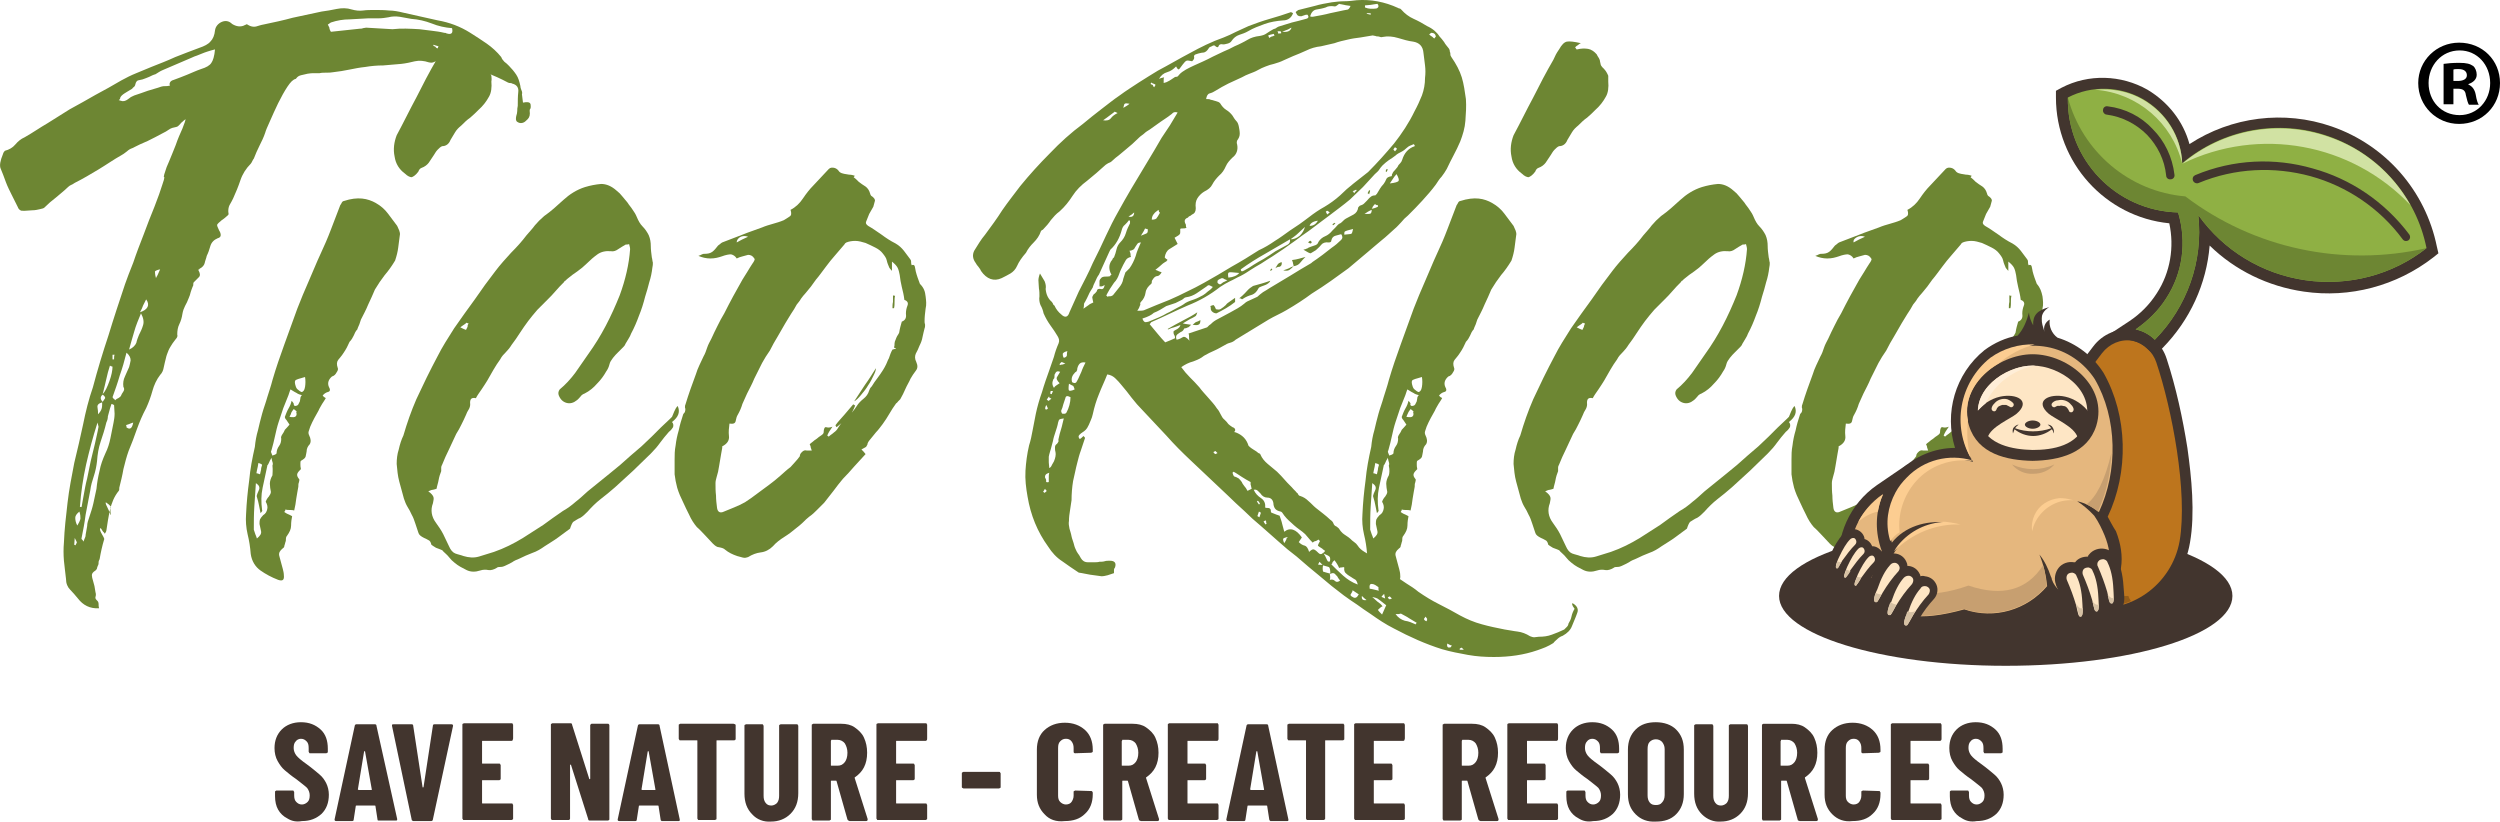<?xml version="1.0" encoding="UTF-8" standalone="no"?>
<!-- Generator: Adobe Illustrator 25.2.3, SVG Export Plug-In . SVG Version: 6.00 Build 0)  -->

<svg
   version="1.1"
   id="Ebene_1"
   x="0px"
   y="0px"
   viewBox="0 0 483.041 158.755"
   xml:space="preserve"
   sodipodi:docname="ticorico_logo.svg"
   width="483.041"
   height="158.755"
   inkscape:version="1.1.1 (3bf5ae0d25, 2021-09-20)"
   xmlns:inkscape="http://www.inkscape.org/namespaces/inkscape"
   xmlns:sodipodi="http://sodipodi.sourceforge.net/DTD/sodipodi-0.dtd"
   xmlns="http://www.w3.org/2000/svg"
   xmlns:svg="http://www.w3.org/2000/svg"><defs
   id="defs505" /><sodipodi:namedview
   id="namedview503"
   pagecolor="#ffffff"
   bordercolor="#666666"
   borderopacity="1.0"
   inkscape:pageshadow="2"
   inkscape:pageopacity="0.0"
   inkscape:pagecheckerboard="0"
   showgrid="false"
   inkscape:zoom="2.8284271"
   inkscape:cx="226.62772"
   inkscape:cy="126.04178"
   inkscape:window-width="2400"
   inkscape:window-height="1261"
   inkscape:window-x="-9"
   inkscape:window-y="-9"
   inkscape:window-maximized="1"
   inkscape:current-layer="Ebene_1" />
<style
   type="text/css"
   id="style2">
	.st0{fill:#FFFFFF;}
	.st1{fill-rule:evenodd;clip-rule:evenodd;fill:#42352E;}
	.st2{fill-rule:evenodd;clip-rule:evenodd;fill:#BD751D;}
	.st3{fill-rule:evenodd;clip-rule:evenodd;fill:#8FB044;}
	.st4{fill-rule:evenodd;clip-rule:evenodd;fill:#6D8633;}
	.st5{fill:#42352E;}
	.st6{fill-rule:evenodd;clip-rule:evenodd;fill:#955C17;}
	.st7{fill-rule:evenodd;clip-rule:evenodd;fill:#D1E2A3;}
	.st8{fill-rule:evenodd;clip-rule:evenodd;fill:#E5B77E;}
	.st9{fill-rule:evenodd;clip-rule:evenodd;fill:#FEE6C5;}
	.st10{fill:#FEE6C5;}
	.st11{fill-rule:evenodd;clip-rule:evenodd;fill:#C79F70;}
	.st12{fill-rule:evenodd;clip-rule:evenodd;fill:#FFEED8;}
	.st13{fill-rule:evenodd;clip-rule:evenodd;fill:#FCCD91;}
	.st14{fill-rule:evenodd;clip-rule:evenodd;fill:#D6C1A4;}
	.st15{fill:#6D8633;}
</style>










<g
   id="g262"
   transform="translate(-195.259,-223.757)">
	<path
   class="st15"
   d="m 297.8,244.4 c 0,0.1 0,0.3 -0.1,0.4 -0.1,0.1 -0.1,0.3 -0.1,0.4 0.1,0.7 0,1.2 -0.4,1.6 -0.4,0.4 -0.6,0.6 -1,0.7 -0.4,0.1 -0.7,0 -1,-0.2 -0.3,-0.2 -0.3,-0.6 -0.2,-1.1 0.1,-0.3 0.2,-0.7 0.2,-1 0,-0.3 0,-0.6 0.1,-1 0,-0.9 0,-1.8 0.1,-2.7 0.1,-0.8 -0.3,-1.4 -1.2,-1.6 -0.1,-0.1 -0.3,-0.1 -0.4,-0.1 -0.1,0 -0.2,0 -0.4,-0.1 -1.3,-0.7 -2.8,-1.4 -4.5,-2 -1.7,-0.6 -3.4,-1 -4.9,-1.3 -0.3,-0.1 -0.5,-0.1 -0.8,-0.2 -0.2,-0.1 -0.5,-0.1 -0.8,-0.2 -0.5,-0.1 -1.1,-0.3 -1.6,-0.4 -0.5,-0.1 -1.1,-0.1 -1.6,0.1 -0.3,0.2 -0.7,0.2 -1.1,0.1 -0.9,-0.3 -1.8,-0.4 -2.7,-0.2 -0.8,0.2 -1.7,0.4 -2.6,0.5 -1.1,0.1 -2.3,0.2 -3.5,0.3 -1.2,0 -2.3,0.1 -3.5,0.3 -1,0.1 -2,0.3 -3,0.5 -1,0.2 -2.1,0.4 -3.1,0.5 -0.5,0.1 -0.9,0.1 -1.4,0.1 -0.4,0 -0.9,0 -1.3,0.1 -0.3,0 -0.6,0 -1,0 -0.4,0 -0.8,0 -1.3,0.1 -0.5,0.1 -0.9,0.2 -1.3,0.3 -0.4,0.1 -0.7,0.3 -0.9,0.6 l -0.1,0.1 c -0.5,0.1 -1,0.6 -1.6,1.5 -0.6,0.9 -1.2,2 -1.8,3.2 -0.6,1.2 -1.1,2.4 -1.6,3.5 -0.5,1.1 -0.8,1.8 -0.9,2.2 -0.3,0.9 -0.7,1.7 -1.1,2.5 -0.4,0.8 -0.8,1.7 -1.1,2.5 -0.1,0.1 -0.2,0.3 -0.3,0.5 -0.1,0.2 -0.2,0.4 -0.3,0.5 -0.9,0.9 -1.6,2 -2,3.2 -0.4,1.2 -0.9,2.4 -1.4,3.5 -0.2,0.4 -0.4,0.8 -0.7,1.3 -0.2,0.4 -0.3,1 -0.2,1.6 0.1,0.1 0,0.3 -0.4,0.6 -0.3,0.3 -0.6,0.5 -0.9,0.7 -0.5,0.4 -0.8,0.7 -0.9,0.9 0,0.2 0.1,0.5 0.4,1.1 0.2,0.3 0.3,0.6 0.3,0.9 0,0.3 -0.2,0.5 -0.6,0.6 -0.7,0.3 -1.2,0.8 -1.4,1.5 -0.2,0.7 -0.4,1.3 -0.7,1.9 -0.1,0.5 -0.3,0.9 -0.4,1.4 -0.1,0.4 -0.4,0.8 -1,1.1 0,0.1 0,0.1 -0.1,0.1 0,0 -0.1,0 -0.1,0.1 v 0.1 c 0.3,0.5 0.4,1 0.1,1.3 -0.3,0.3 -0.6,0.6 -1,1 -0.1,0.1 -0.1,0.3 -0.1,0.4 0,0.1 0,0.3 -0.1,0.4 -0.1,0.3 -0.3,0.7 -0.4,1.1 -0.1,0.4 -0.2,0.8 -0.4,1.2 -0.2,0.5 -0.4,1 -0.7,1.5 -0.2,0.4 -0.4,0.9 -0.5,1.5 -0.1,0.7 -0.3,1.4 -0.6,2 -0.3,0.6 -0.4,1.3 -0.4,2 0.1,0.3 0,0.6 -0.3,0.9 -0.2,0.3 -0.4,0.5 -0.6,0.8 -0.3,0.5 -0.6,0.9 -0.8,1.4 -0.2,0.5 -0.4,1 -0.5,1.5 -0.1,0.5 -0.3,1.1 -0.4,1.7 -0.1,0.6 -0.3,1.1 -0.7,1.5 -0.7,0.9 -1.2,2 -1.5,3.1 -0.3,1.1 -0.7,2.2 -1.2,3.3 -0.7,1.3 -1.3,2.7 -1.8,4.1 -0.5,1.4 -1,2.8 -1.6,4.2 -0.4,1.1 -0.7,2.3 -1,3.5 -0.2,1.2 -0.5,2.4 -0.8,3.6 0,0.3 0,0.5 -0.1,0.6 -0.9,1.1 -1.4,2.4 -1.7,3.7 -0.3,1.3 -0.5,2.6 -0.7,4 0,0.1 -0.1,0.3 -0.3,0.6 -0.1,-0.1 -0.1,-0.2 -0.2,-0.3 -0.1,0 -0.1,-0.1 -0.2,-0.2 -0.1,-0.1 -0.1,-0.2 -0.2,-0.3 0,-0.1 -0.1,-0.2 -0.3,-0.3 -0.1,0.2 0,0.6 0.3,1.1 0.3,0.5 0.5,0.9 0.5,1 -0.4,1.3 -0.7,2.7 -0.9,3.9 -0.1,0.2 -0.2,0.4 -0.2,0.6 0,0.2 0,0.4 -0.1,0.6 -0.1,0.1 -0.1,0.3 -0.2,0.5 0,0.2 -0.1,0.3 -0.3,0.5 -0.5,0.3 -0.7,0.6 -0.7,0.9 0,0.3 0.1,0.7 0.2,1 0.1,0.3 0.2,0.7 0.3,1.1 0.1,0.4 0.1,0.8 0.2,1.2 0.1,0.3 0.1,0.6 0,0.9 -0.1,0.3 0.1,0.5 0.4,0.8 0.1,0.1 0.2,0.3 0.2,0.6 0,0.2 0,0.5 0.1,0.8 -1.8,0.1 -3.1,-0.6 -4.1,-1.9 -0.5,-0.6 -1,-1.2 -1.5,-1.7 -0.5,-0.5 -0.8,-1.2 -0.8,-2.1 -0.1,-1.1 -0.3,-2.3 -0.4,-3.5 -0.1,-1.2 -0.1,-2.4 0,-3.5 0.1,-2.6 0.4,-5.1 0.7,-7.7 0.3,-2.6 0.8,-5.1 1.3,-7.7 0.6,-2.5 1.2,-5 1.7,-7.4 0.5,-2.5 1.1,-4.9 1.9,-7.2 0.9,-3.4 1.9,-6.7 3,-10 1,-3.3 2.1,-6.6 3.2,-9.9 0.4,-1.1 0.9,-2.5 1.6,-4.2 0.6,-1.8 1.3,-3.6 2,-5.4 0.7,-1.9 1.4,-3.7 2.1,-5.4 0.7,-1.8 1.2,-3.2 1.5,-4.2 0.3,-0.8 0.4,-1.3 0.4,-1.4 0,-0.1 0,-0.1 0,-0.1 0,0 -0.1,0 -0.1,-0.1 0,-0.1 0.1,-0.6 0.4,-1.4 0,-0.1 0.2,-0.6 0.6,-1.5 0.4,-0.9 0.8,-2 1.3,-3.2 0.4,-1.2 0.9,-2.3 1.3,-3.2 0.4,-1 0.6,-1.6 0.6,-1.8 -0.3,0.2 -0.5,0.4 -0.6,0.5 -0.1,0.1 -0.3,0.2 -0.4,0.4 -0.1,0.1 -0.3,0.3 -0.4,0.4 -0.1,0.1 -0.3,0.2 -0.4,0.2 -0.5,0.1 -1,0.2 -1.4,0.5 -0.4,0.3 -0.8,0.5 -1.2,0.7 -0.9,0.5 -1.9,1 -2.9,1.5 -1,0.4 -2,0.9 -3,1.4 -0.3,0.1 -0.7,0.3 -1,0.6 -0.3,0.2 -0.6,0.5 -1,0.7 -1.6,0.9 -3,1.9 -4.5,2.8 -1.5,0.9 -3,1.8 -4.6,2.6 -0.2,0.1 -0.4,0.3 -0.7,0.4 -0.2,0.1 -0.4,0.2 -0.6,0.4 -0.7,0.7 -1.5,1.3 -2.3,2 -0.8,0.6 -1.6,1.3 -2.3,2 -0.1,0.1 -0.4,0.2 -0.9,0.3 -0.4,0.1 -0.9,0.2 -1.4,0.2 -0.5,0 -1,0.1 -1.5,0.1 -0.5,0 -0.7,0 -0.8,-0.1 -0.2,-0.1 -0.4,-0.3 -0.5,-0.6 -0.4,-0.8 -0.8,-1.6 -1.2,-2.4 -0.4,-0.8 -0.8,-1.6 -1.1,-2.4 -0.4,-1.1 -0.7,-1.9 -1,-2.6 -0.3,-0.6 -0.1,-1.6 0.4,-2.8 0.1,-0.4 0.3,-0.6 0.4,-0.7 0.8,-0.2 1.5,-0.6 2,-1.2 0.5,-0.6 1.1,-1.1 1.8,-1.4 1.6,-0.9 3,-1.9 4.4,-2.7 1.4,-0.9 2.9,-1.8 4.3,-2.7 1.7,-0.9 3.4,-1.9 5,-2.8 1.7,-0.9 3.3,-1.8 5,-2.8 0.9,-0.5 1.9,-1 2.9,-1.4 1,-0.4 1.9,-0.8 2.9,-1.2 1.5,-0.6 3.1,-1.2 4.6,-1.9 1.5,-0.6 3.1,-1.2 4.7,-1.8 0.9,-0.3 1.7,-0.7 2.1,-1.2 0.5,-0.5 0.8,-1.2 0.9,-2.2 0.1,-0.7 0.6,-1.3 1.3,-1.6 0.7,-0.3 1.4,-0.2 2,0.4 0.8,0.5 1.6,0.6 2.3,0.3 0.1,-0.1 0.3,-0.1 0.4,-0.2 0.1,-0.1 0.3,0 0.4,0.1 0.5,0.3 1,0.4 1.5,0.3 0.4,-0.1 0.9,-0.3 1.5,-0.4 1.9,-0.4 3.8,-0.8 5.6,-1.3 1.9,-0.4 3.7,-0.8 5.6,-1.2 0.9,-0.1 1.9,-0.3 2.9,-0.5 1,-0.2 2,-0.2 2.9,0.1 0.7,0.2 1.5,0.3 2.2,0.2 0.7,-0.1 1.4,-0.1 2.2,-0.1 0.9,0 1.9,0 2.8,0.1 0.9,0 1.9,0.2 2.7,0.4 2.2,0.5 4.5,1 6.7,1.5 2.3,0.4 4.4,1.2 6.3,2.4 1.1,0.7 2.2,1.4 3.2,2.1 1,0.7 2,1.6 2.8,2.6 0.1,0.3 0.3,0.6 0.6,0.9 0.3,0.2 0.6,0.5 0.9,0.8 0.5,0.5 1,1.1 1.4,1.7 0.4,0.6 0.6,1.3 0.8,2.2 0,0.3 0.1,0.5 0.2,0.8 0.1,0.2 0.2,0.5 0.1,0.8 0.1,0.5 0.1,1.1 0.2,1.6 1.5,-0.3 1.5,0.2 1.5,0.8 z m -87.9,84.7 c 0,-0.1 0,-0.2 0.1,-0.3 0.1,-0.1 0.1,-0.2 0.1,-0.3 l -0.4,-0.8 -0.1,1.3 c 0,0 0.1,0.1 0.3,0.1 z m 0.3,-3.8 c 0.3,-0.5 0.5,-0.9 0.6,-1.3 0,-0.4 0,-0.8 -0.2,-1.4 -0.5,0.4 -0.8,0.8 -0.8,1.2 0,0.4 0.1,1 0.4,1.5 z m 0.8,-3.5 c 0.1,-0.3 0.1,-0.7 0.2,-1.1 0.1,-0.4 0.1,-0.7 0.2,-1.1 0.2,-1.1 0.4,-2.3 0.7,-3.4 0.2,-1.1 0.5,-2.3 0.7,-3.4 0.3,-1.1 0.5,-2.2 0.8,-3.3 0.2,-1 0.5,-2.1 0.7,-3.3 0,-0.1 -0.1,-0.3 -0.2,-0.8 -0.9,2.8 -1.6,5.5 -2.2,8.1 -0.6,2.7 -1,5.4 -1.2,8.2 h 0.3 z m 4.6,-10.4 c 0.5,-1 0.8,-2 1,-3 0.2,-1 0.4,-2 0.6,-3 0.1,-0.5 0.2,-1.1 0.2,-1.7 0,-0.6 -0.1,-1.1 -0.1,-1.7 -0.1,0 -0.1,0 -0.2,-0.1 -0.1,0 -0.2,-0.1 -0.3,-0.1 -0.1,0.2 -0.1,0.4 -0.2,0.6 -0.1,0.2 -0.1,0.4 -0.2,0.7 -0.1,0.3 -0.2,0.7 -0.3,1.1 0,0.4 -0.1,0.8 -0.3,1.2 -0.3,1.3 -0.7,2.5 -1.1,3.7 -0.4,1.2 -0.6,2.4 -0.7,3.8 -0.1,0.9 -0.3,1.9 -0.6,2.8 -0.3,0.9 -0.6,1.9 -0.7,2.8 -0.3,1.6 -0.6,3.1 -0.9,4.7 -0.2,1.6 -0.5,3.1 -0.8,4.6 0,0.1 0,0.1 0.1,0.2 0.1,0.1 0.2,0.2 0.3,0.4 0.1,-0.3 0.2,-0.6 0.3,-0.8 0.1,-0.2 0.1,-0.3 0.1,-0.5 0.1,-0.5 0.2,-1.1 0.3,-1.7 0,-0.6 0.2,-1.1 0.4,-1.7 0.3,-0.9 0.6,-1.8 0.8,-2.7 0.2,-0.9 0.4,-1.8 0.6,-2.8 0.1,-1.1 0.3,-2.3 0.6,-3.5 0.2,-1.1 0.6,-2.2 1.1,-3.3 z m -0.6,-9.9 c -0.7,0.2 -1,0.5 -0.9,1 0.1,0.5 0.1,0.9 0.1,1.3 0.3,-0.3 0.6,-0.7 0.7,-1.1 0.1,-0.3 0.1,-0.7 0.1,-1.2 z m 0.1,-1.5 c -0.5,0.4 -0.5,0.9 0,1.4 0.1,-0.2 0.3,-0.4 0.4,-0.6 0.2,-0.2 0,-0.5 -0.4,-0.8 z m 1.4,-5.6 c -0.3,0.9 -0.5,1.7 -0.7,2.6 -0.2,0.8 -0.4,1.8 -0.7,2.9 0.5,-0.5 0.9,-1.4 1.3,-2.5 0.4,-1.1 0.6,-2.1 0.6,-2.8 -0.3,-0.1 -0.4,-0.1 -0.5,-0.2 z m 0.1,27.6 c 0.3,-0.2 0,-0.6 -0.9,-1.2 -0.1,0.2 0.1,0.6 0.4,1.2 0.3,0.6 0.5,1 0.4,1.2 0.1,0.1 0.2,-0.1 0.1,-0.6 0,-0.5 0,-0.7 0,-0.6 z m 3.6,-27.3 c 0.1,-0.3 0.2,-0.8 0.3,-1.3 0,-0.5 -0.2,-1 -0.8,-1.5 -0.4,1.6 -0.8,3 -1.3,4.4 -0.4,1.4 -0.9,2.8 -1.4,4.2 0.1,0.1 0.1,0.2 0.2,0.3 0.1,0 0.2,0.1 0.3,0.3 0.1,-0.1 0.3,-0.3 0.6,-0.4 0.2,-0.1 0.4,-0.3 0.5,-0.4 0.1,-0.3 0.3,-0.6 0.5,-0.9 0.2,-0.3 0.2,-0.6 0,-0.9 -0.1,-0.7 0,-1.4 0.3,-2 0.2,-0.5 0.5,-1.1 0.8,-1.8 z m -3.2,-1.5 h 0.3 c 0,-0.4 0,-0.7 0.1,-0.9 H 217 Z m 17.1,-56.1 c 1,-0.3 1.7,-0.7 2,-1.2 0.3,-0.4 0.6,-1.3 0.7,-2.6 -0.5,0.1 -1,0.3 -1.4,0.4 -0.4,0.1 -0.8,0.3 -1.1,0.4 -0.3,0.1 -0.7,0.3 -1,0.4 -0.3,0.1 -0.6,0.2 -1,0.4 -0.9,0.4 -1.9,0.8 -2.8,1.2 -0.9,0.4 -1.9,0.8 -2.8,1.2 -0.5,0.2 -0.9,0.5 -1.4,0.8 -0.4,0.1 -0.8,0.3 -1.2,0.5 -0.4,0.2 -0.8,0.3 -1.3,0.5 -0.3,0.1 -0.6,0.1 -0.9,0.2 -0.2,0.1 -0.4,0.3 -0.5,0.8 0,0.1 -0.1,0.3 -0.2,0.4 -0.1,0.1 -0.3,0.2 -0.4,0.4 -0.3,0.2 -0.7,0.4 -1,0.6 -0.3,0.2 -0.7,0.4 -1,0.7 -0.1,0.1 -0.2,0.2 -0.3,0.4 0,0.2 -0.1,0.4 -0.3,0.5 0.2,0.1 0.4,0.1 0.7,0.2 0.2,0 0.4,0 0.6,-0.1 0.3,-0.1 0.5,-0.3 0.8,-0.5 0.2,-0.2 0.5,-0.3 0.9,-0.5 0.9,-0.3 1.8,-0.6 2.6,-0.9 0.9,-0.3 1.8,-0.5 2.6,-0.8 0.3,-0.1 0.5,-0.1 0.8,-0.1 0.2,0 0.5,0 0.9,-0.1 -0.1,-0.2 -0.1,-0.4 0,-0.6 0.1,-0.2 0.3,-0.4 0.7,-0.5 0.9,-0.3 1.8,-0.7 2.6,-1 1,-0.4 1.8,-0.8 2.7,-1.1 z m -14.3,69.3 c 0.6,0.4 1,0.1 1.2,-1 -0.3,0.1 -0.6,0.2 -0.8,0.3 -0.2,0.1 -0.4,0.1 -0.6,0.2 0.1,0.1 0.1,0.2 0.1,0.3 0,0.1 0,0.2 0.1,0.2 z m 2.3,-17.9 c 0.3,-0.6 0.6,-1.2 0.8,-1.9 0.2,-0.6 0.1,-1.4 -0.4,-2.3 -0.5,1.2 -1,2.4 -1.3,3.5 -0.3,1.1 -0.7,2.3 -1,3.5 0.7,-0.3 1.2,-0.8 1.4,-1.3 0.1,-0.5 0.3,-1 0.5,-1.5 z m 0.2,-4.4 c 1.5,-0.5 2,-1.4 1.2,-2.5 -0.2,0.4 -0.4,0.8 -0.6,1.2 -0.1,0.3 -0.3,0.8 -0.6,1.3 z m 3.1,-6.6 c 0.1,-0.3 0.3,-0.5 0.4,-0.8 0.1,-0.3 0.3,-0.6 0.4,-0.9 -0.6,0.1 -0.9,0.3 -1,0.4 0,0.1 0,0.6 0.2,1.3 z m 50.9,-48.1 c 0.8,0.1 1.6,0.2 2.4,0.3 0.8,0.1 1.6,0.2 2.4,0.4 0.1,0 0.3,0 0.4,0.1 0.1,0 0.3,0.1 0.4,0.1 0.7,0.1 0.9,-0.3 0.7,-1.1 -1.3,-0.1 -2.7,-0.4 -3.9,-0.9 -1.3,-0.5 -2.6,-0.8 -4,-0.9 -0.7,-0.1 -1.5,-0.3 -2.2,-0.4 -0.7,-0.1 -1.5,-0.1 -2.2,0.1 -0.6,0.1 -1.2,0.2 -1.9,0.2 -0.6,0 -1.3,0 -2,0 -1.2,0.1 -2.4,0.1 -3.6,0.2 -1.2,0 -2.4,0.2 -3.6,0.6 -0.1,0.1 -0.2,0.1 -0.3,0.2 0,0 -0.1,0.1 -0.3,0.2 0.1,0.2 0.2,0.4 0.3,0.6 0,0.2 0.1,0.5 0.3,0.8 0.9,-0.1 1.9,-0.2 2.8,-0.3 0.9,-0.1 1.9,-0.2 2.8,-0.3 0.2,0 0.4,0 0.6,-0.1 0.2,0 0.4,-0.1 0.6,-0.1 1.8,0.1 3.5,0.2 5.1,0.3 1.7,-0.2 3.4,-0.1 5.2,0 z m 3.5,3.7 c 0.1,-0.1 0.1,-0.1 0.1,-0.2 0,0 0,-0.1 0.1,-0.2 -0.4,-0.1 -0.7,-0.2 -1,-0.3 v 0.2 c 0.1,0.1 0.3,0.1 0.4,0.2 0.1,0.2 0.3,0.3 0.4,0.3 z m 1.5,0.2 c 0.5,0.1 0.9,0.3 1.3,0.5 0.4,0.2 0.8,0.1 1.3,-0.2 -0.8,-0.6 -1.7,-0.7 -2.6,-0.3 z m 5.8,1.5 v -0.3 h -0.6 v 0.3 z"
   id="path254" />
	<path
   class="st15"
   d="m 267.9,263 c 0.9,0.5 1.7,1.2 2.3,2 0.6,0.8 1.2,1.6 1.8,2.4 0.1,0.3 0.3,0.6 0.4,0.9 0.1,0.3 0.2,0.6 0.1,1 -0.1,0.7 -0.2,1.5 -0.3,2.3 -0.1,0.8 -0.3,1.6 -0.6,2.5 -0.6,1 -1.3,2 -2,2.8 -0.7,0.9 -1.3,1.8 -1.9,2.8 -0.4,0.9 -0.8,1.9 -1.3,2.9 -0.4,1 -0.9,1.9 -1.4,2.9 -0.1,0.3 -0.2,0.6 -0.3,0.9 -0.1,0.3 -0.3,0.6 -0.4,1 -0.3,0.3 -0.5,0.7 -0.7,1.2 -0.2,0.4 -0.4,0.8 -0.8,1.2 -0.3,0.7 -0.7,1.5 -1.2,2.2 -0.3,0.5 -0.7,0.9 -1,1.3 -0.3,0.4 -0.3,0.9 -0.1,1.5 0.1,0.2 0.1,0.5 -0.2,0.9 -0.2,0.4 -0.5,0.7 -0.9,0.8 -0.7,0.6 -0.9,1.3 -0.6,2 0.3,0.5 0.3,0.9 -0.2,1 -0.4,0.1 -0.8,0.4 -1,0.7 0.1,0.1 0.2,0.2 0.3,0.3 0.1,0 0.2,0.1 0.3,0.2 -0.2,0.3 -0.4,0.7 -0.7,1.1 -0.2,0.4 -0.5,0.8 -0.7,1.3 -0.5,0.9 -1.1,1.9 -1.6,3.1 -0.1,0.3 -0.2,0.6 -0.3,0.9 -0.1,0.3 0,0.6 0.1,0.8 0.3,0.6 0.4,1.2 0.1,1.7 -0.4,0.4 -0.6,0.9 -0.6,1.4 -0.1,0.4 -0.1,0.7 -0.2,1 -0.1,0.3 -0.4,0.5 -0.9,0.8 -0.1,0.1 -0.1,0.3 -0.1,0.6 0,0.3 0,0.6 0.1,1 -0.3,0.3 -0.6,0.6 -0.7,0.9 -0.1,0.3 0,0.6 0.4,1.1 0,0.1 0,0.3 -0.1,0.6 -0.1,0.2 -0.1,0.5 -0.1,0.8 -0.1,0.7 -0.3,1.5 -0.4,2.3 -0.1,0.8 -0.2,1.5 -0.4,2.3 -0.3,-0.1 -0.6,-0.1 -0.9,-0.1 -0.2,0 -0.5,0 -0.8,-0.1 0,0.1 0,0.2 -0.1,0.3 0,0 -0.1,0.1 -0.1,0.2 0.2,0.1 0.4,0.3 0.7,0.4 0.2,0.1 0.5,0.2 0.8,0.4 -0.1,0.5 -0.2,1.1 -0.2,1.8 0,0.7 -0.3,1.3 -0.8,2 -0.1,0.1 -0.2,0.3 -0.2,0.6 0,0.2 0,0.4 -0.1,0.6 -0.1,0.3 -0.1,0.5 -0.2,0.7 0,0.2 -0.1,0.4 -0.3,0.5 -0.6,0.5 -0.8,0.9 -0.7,1.4 0.1,0.5 0.3,1 0.4,1.5 0.1,0.3 0.2,0.7 0.3,1.1 0.1,0.4 0.2,0.8 0.2,1.2 0.1,0.9 -0.2,1.2 -1.1,0.9 -1.3,-0.5 -2.4,-1.1 -3.4,-1.8 -1,-0.7 -1.7,-1.8 -1.9,-3.2 -0.1,-1.3 -0.3,-2.6 -0.6,-3.8 -0.3,-1.3 -0.4,-2.6 -0.3,-3.9 0.1,-2.2 0.3,-4.3 0.6,-6.5 0.2,-2.2 0.6,-4.3 1.1,-6.5 0.1,-1.1 0.3,-2.2 0.6,-3.2 0.2,-1 0.5,-2 0.8,-3.2 0.3,-1.1 0.7,-2.1 1,-3.2 0.3,-1 0.7,-2.1 1,-3.3 0.7,-2.4 1.5,-4.7 2.3,-6.9 0.8,-2.3 1.7,-4.6 2.5,-6.9 0.7,-1.8 1.4,-3.5 2.2,-5.3 0.8,-1.8 1.5,-3.6 2.3,-5.3 0.7,-1.5 1.4,-3.1 2,-4.7 0.6,-1.6 1.2,-3.1 1.8,-4.7 0.1,-0.1 0.2,-0.3 0.3,-0.5 0.1,-0.2 0.3,-0.3 0.4,-0.3 2.7,-0.9 4.6,-0.5 6.2,0.4 z m -20,50.7 c 0.1,-0.2 0.1,-0.4 0,-0.7 -0.1,-0.2 -0.1,-0.5 -0.2,-0.8 -0.1,0.3 -0.3,0.5 -0.4,0.8 -0.1,0.2 -0.2,0.5 -0.4,0.7 v 0.1 c -0.3,1.4 -0.6,2.8 -0.9,4.2 -0.3,1.4 -0.3,2.8 -0.1,4.3 0.1,0.1 0,0.3 -0.3,0.6 -0.1,-0.5 -0.2,-1 -0.3,-1.5 -0.1,-0.5 -0.2,-1 -0.4,-1.6 -0.1,-0.2 0,-0.4 0.1,-0.7 0.1,-0.2 0.2,-0.5 0.3,-0.7 0.1,-0.2 0.1,-0.5 0,-0.7 -0.1,-0.2 -0.3,-0.4 -0.6,-0.6 -0.1,1.6 -0.2,3.1 -0.3,4.5 -0.1,1.5 -0.1,3 -0.1,4.5 0.1,0.3 0.2,0.6 0.3,0.9 0.1,0.2 0.2,0.5 0.3,0.8 0.6,-0.5 0.9,-0.9 0.8,-1.4 -0.1,-0.5 -0.2,-0.9 -0.3,-1.4 0,-0.3 0,-0.6 0.1,-0.9 0.1,-0.2 0.3,-0.5 0.6,-0.8 0.5,-0.3 0.7,-0.7 0.8,-1.2 0.1,-0.4 0,-0.9 -0.3,-1.4 0.1,-0.3 0.3,-0.7 0.6,-1 0.2,-0.3 0.4,-0.6 0.4,-0.9 -0.1,-0.5 -0.2,-1.1 -0.2,-1.6 0,-0.5 0.2,-1.1 0.5,-1.6 0,-0.3 0.1,-1 0,-1.9 z m -2.7,-0.5 c -0.1,0.3 -0.1,0.7 -0.2,1 -0.1,0.3 -0.1,0.6 -0.2,1 0.2,0 0.4,0.1 0.7,0.2 0.1,-0.3 0.1,-0.6 0.2,-0.9 0,-0.3 0.1,-0.6 0.2,-0.9 0,-0.1 -0.1,-0.1 -0.2,-0.2 -0.2,-0.1 -0.3,-0.1 -0.5,-0.2 z m 7,-11 c 0.3,0 0.6,-0.1 0.7,-0.3 0.1,-0.2 0.2,-0.4 0.3,-0.6 0,-0.2 0.1,-0.4 0.1,-0.6 0,-0.2 0.1,-0.4 0.3,-0.6 -0.5,-0.1 -0.9,-0.3 -1,-0.4 -0.2,-0.1 -0.6,-0.3 -1.2,-0.7 -0.1,0.1 -0.1,0.3 -0.2,0.5 -0.1,0.2 -0.1,0.4 -0.2,0.6 -0.3,0.8 -0.7,1.7 -1,2.5 -0.3,0.9 -0.6,1.8 -0.9,2.7 -0.3,0.9 -0.5,1.8 -0.7,2.7 -0.2,0.9 -0.4,1.8 -0.7,2.8 -0.1,0.1 -0.1,0.3 0,0.5 0.1,0.2 0.1,0.3 0.2,0.5 0.1,-0.1 0.3,-0.1 0.5,-0.2 0.2,-0.1 0.3,-0.2 0.3,-0.3 0,-0.5 0.2,-1 0.5,-1.4 0.3,-0.4 0.4,-0.9 0.4,-1.4 -0.1,-0.2 0,-0.5 0.2,-0.8 0.2,-0.3 0.4,-0.6 0.5,-0.9 0.5,-0.5 0.8,-0.9 0.9,-1 -0.2,-0.3 -0.4,-0.6 -0.6,-0.9 -0.2,-0.2 -0.3,-0.4 -0.3,-0.6 0.2,-0.5 0.4,-1.1 0.7,-1.6 0.3,-0.5 0.5,-1 0.6,-1.5 0.1,0.1 0.3,0.3 0.4,0.5 0,0.3 0.1,0.4 0.2,0.5 z m -1,2.1 c 0.6,0.1 1,0.1 1.2,-0.1 0.2,-0.2 0.2,-0.5 0.1,-0.8 0.1,-0.1 0.1,-0.2 -0.1,-0.3 -0.1,-0.1 -0.2,-0.2 -0.4,-0.3 -0.2,0.3 -0.4,0.5 -0.5,0.8 0,0.2 -0.2,0.4 -0.3,0.7 z m 2.3,-4.8 c 0.3,0 0.6,-0.3 0.7,-1 0.1,-0.6 0.1,-1.3 0,-1.9 -1.1,0.3 -1.8,0.5 -1.9,0.7 -0.1,0.2 -0.1,0.5 0.1,1.1 0.1,0.3 0.2,0.5 0.5,0.7 0.2,0.2 0.4,0.3 0.6,0.4 z m 36.7,-60 c 0.1,1.1 0,2.2 -0.5,3 -0.5,0.9 -1.1,1.7 -2,2.5 -0.5,0.5 -1,1 -1.6,1.5 -0.6,0.4 -1.1,0.9 -1.7,1.5 -0.5,0.4 -0.9,0.8 -1.2,1.3 -0.3,0.5 -0.6,1 -0.9,1.5 -0.3,0.8 -0.9,1.2 -1.6,1.2 -0.3,0.1 -0.6,0.4 -0.9,0.7 -0.3,0.3 -0.5,0.7 -0.7,1 -0.3,0.5 -0.7,1 -1,1.5 -0.3,0.4 -0.8,0.8 -1.4,1 -0.3,0.1 -0.5,0.4 -0.6,0.7 -0.5,0.7 -1,1 -1.3,1.1 -0.3,0 -0.8,-0.2 -1.3,-0.7 -1.1,-0.8 -1.8,-1.9 -2,-3.3 -0.3,-1.4 -0.1,-2.8 0.4,-4.1 1.3,-2.4 2.5,-4.9 3.8,-7.3 1.2,-2.4 2.5,-4.9 3.9,-7.3 0.3,-0.7 0.6,-1.3 1.1,-2 0.5,-0.9 1,-1.4 1.5,-1.5 0.5,-0.1 1.4,0 2.7,0.3 -0.2,0.1 -0.4,0.2 -0.6,0.4 -0.2,0.1 -0.3,0.2 -0.5,0.4 0.2,0.3 0.3,0.5 0.4,0.4 0.8,-0.2 1.5,-0.2 2.1,-0.1 0.6,0.1 1.2,0.5 1.7,1.1 0.1,0.3 0.3,0.5 0.4,0.7 0.1,0.2 0.2,0.4 0.2,0.6 0.1,0.3 0.1,0.6 0.2,0.8 0.1,0.2 0.3,0.4 0.6,0.7 0.3,0.3 0.6,0.8 0.8,1.3 0,0.2 0.1,0.7 0,1.1 z"
   id="path256" />
	<path
   class="st15"
   d="m 326.2,302.2 c 0.5,1.1 0.2,2.1 -1.1,3.1 0.3,0.3 0.3,0.7 0.2,1 -0.2,0.3 -0.4,0.6 -0.8,0.9 -0.6,0.7 -1.2,1.4 -1.7,2.1 -0.5,0.7 -1.1,1.4 -1.8,2.1 -1.1,1.1 -2.3,2.2 -3.4,3.3 -1.1,1 -2.3,2.1 -3.5,3.2 -0.9,0.8 -1.9,1.6 -2.8,2.3 -0.9,0.7 -1.8,1.6 -2.5,2.4 -0.5,0.5 -0.9,0.9 -1.4,1.2 -0.5,0.2 -0.9,0.5 -1.4,0.8 -0.1,0.1 -0.2,0.3 -0.3,0.5 -0.1,0.2 -0.2,0.5 -0.3,0.8 -0.7,0.5 -1.5,1.1 -2.3,1.7 -0.8,0.6 -1.7,1.1 -2.6,1.7 -0.7,0.5 -1.5,1 -2.4,1.3 -0.8,0.3 -1.7,0.7 -2.5,1.1 -0.5,0.2 -1,0.4 -1.4,0.7 -0.4,0.2 -0.9,0.5 -1.4,0.7 -0.2,0.1 -0.5,0.2 -0.8,0.2 -0.3,0 -0.6,0 -0.8,0.2 -0.5,0.3 -1.1,0.5 -1.6,0.4 -0.5,-0.1 -1,-0.1 -1.6,0.1 -0.9,0.3 -1.8,0.3 -2.6,-0.1 -0.8,-0.4 -1.6,-0.8 -2.3,-1.4 -0.4,-0.3 -0.8,-0.7 -1.1,-1.1 -0.3,-0.4 -0.7,-0.7 -1.1,-1.1 -0.1,-0.2 -0.3,-0.3 -0.6,-0.4 -0.3,-0.1 -0.5,-0.2 -0.8,-0.3 -0.5,-0.3 -0.8,-0.5 -0.9,-0.6 -0.1,-0.5 -0.3,-0.8 -0.6,-0.9 -0.2,-0.1 -0.5,-0.3 -0.8,-0.4 -0.6,-0.3 -1,-0.6 -1.1,-1 -0.2,-0.6 -0.4,-1.2 -0.6,-1.8 -0.2,-0.6 -0.4,-1.2 -0.7,-1.7 -0.2,-0.5 -0.5,-1 -0.8,-1.5 -0.3,-0.5 -0.5,-1 -0.7,-1.6 -0.3,-1.1 -0.6,-2.2 -0.9,-3.3 -0.3,-1.1 -0.4,-2.3 -0.5,-3.4 0,-0.9 0.1,-1.9 0.4,-2.8 0.2,-0.9 0.5,-1.9 0.9,-2.7 0.7,-2.4 1.5,-4.7 2.5,-7 0.7,-1.4 1.3,-2.8 2,-4.2 0.7,-1.4 1.4,-2.8 2.1,-4.1 0.9,-1.8 2,-3.5 3.2,-5.4 1.3,-1.9 2.7,-3.8 4,-5.6 1.3,-1.9 2.6,-3.7 4,-5.5 0.9,-1.2 2,-2.4 3,-3.5 1.1,-1.1 2.1,-2.2 3,-3.4 0.5,-0.6 1.1,-1.2 1.6,-1.9 0.5,-0.6 1.1,-1.2 1.8,-1.8 1.3,-0.9 2.5,-2 3.7,-3.1 1.2,-1.1 2.6,-2 4.2,-2.5 1,-0.3 2,-0.5 3.1,-0.6 1,0 2,0.4 3,1.3 0.4,0.3 0.8,0.7 1.1,1.1 0.3,0.4 0.7,0.8 1,1.2 0.3,0.5 0.7,0.9 1,1.4 0.3,0.4 0.6,0.9 0.8,1.4 0.3,0.7 0.6,1.3 1.1,1.8 0.5,0.5 0.9,1.1 1.2,1.7 0.3,0.7 0.4,1.4 0.4,2.1 0,0.7 0.1,1.4 0.2,2.2 0.1,0.3 0.1,0.7 0.2,1 0,0.3 0,0.6 -0.1,1 -0.1,0.9 -0.3,1.9 -0.6,2.8 -0.2,0.9 -0.5,1.8 -0.8,2.8 -0.3,1.2 -0.7,2.5 -1.2,3.7 -0.4,1.1 -0.9,2.3 -1.5,3.4 -0.1,0.3 -0.3,0.7 -0.5,1 -0.2,0.3 -0.4,0.7 -0.6,1 -0.1,0.3 -0.3,0.5 -0.4,0.6 -0.3,0.3 -0.7,0.7 -1,1 -0.3,0.3 -0.7,0.7 -1,1.1 -0.3,0.4 -0.6,0.8 -0.7,1.3 -0.1,0.4 -0.3,0.9 -0.6,1.3 -0.5,0.9 -1.1,1.7 -1.8,2.4 -0.6,0.7 -1.4,1.4 -2.4,1.9 -0.3,0.1 -0.6,0.3 -0.8,0.6 -0.2,0.2 -0.4,0.5 -0.7,0.7 -0.6,0.5 -1.3,0.7 -2,0.5 -0.7,-0.2 -1.2,-0.7 -1.5,-1.5 -0.1,-0.3 -0.1,-0.7 0.2,-1.1 1.1,-0.9 2.1,-2 3,-3.2 0.8,-1.2 1.7,-2.4 2.5,-3.6 1.3,-1.8 2.4,-3.6 3.4,-5.5 1,-1.9 1.9,-3.9 2.7,-5.9 1.1,-3 1.8,-6 2,-8.9 0,-0.3 -0.1,-0.6 -0.2,-1 -0.1,0.1 -0.3,0.1 -0.4,0.1 -0.1,0 -0.3,0 -0.4,0.1 -0.4,0.2 -0.8,0.5 -1.3,0.8 -0.4,0.3 -0.9,0.5 -1.4,0.4 -1,-0.1 -1.9,0.1 -2.6,0.6 -0.7,0.5 -1.4,1.1 -2.1,1.8 -0.5,0.5 -1.1,1 -1.8,1.5 -0.6,0.4 -1.3,0.9 -2,1.5 -0.1,0.1 -0.2,0.2 -0.3,0.3 -0.1,0 -0.2,0.1 -0.3,0.3 -0.5,0.5 -1.1,1.1 -1.6,1.7 -0.5,0.6 -1,1.1 -1.6,1.7 -0.6,0.6 -1.2,1.2 -1.9,1.9 -0.6,0.7 -1.2,1.4 -1.8,2.2 -0.5,0.7 -1.1,1.5 -1.6,2.3 -0.5,0.8 -1,1.5 -1.6,2.3 -0.3,0.5 -0.7,1 -1.1,1.4 -0.4,0.4 -0.8,0.8 -1.1,1.4 -0.5,0.7 -0.9,1.3 -1.3,2 -0.4,0.7 -0.8,1.4 -1.2,2.1 -0.3,0.5 -0.7,1.1 -1.1,1.7 -0.4,0.6 -0.8,1.1 -1.1,1.7 -0.9,-0.2 -1.2,0.2 -1.1,1.2 0,0.3 -0.1,0.7 -0.3,1 -0.2,0.3 -0.4,0.7 -0.5,1 -0.3,0.7 -0.6,1.3 -0.9,1.9 -0.3,0.6 -0.6,1.2 -1,1.8 -0.5,1 -0.9,2 -1.4,3 -0.5,1 -0.9,1.9 -1.3,2.9 -0.1,0.2 -0.2,0.4 -0.2,0.6 0,0.2 0,0.4 0,0.7 -0.2,0.5 -0.4,1.1 -0.5,1.7 -0.1,0.6 -0.3,1.1 -0.4,1.7 -0.2,0.1 -0.4,0.1 -0.7,0.2 -0.2,0 -0.5,0.1 -0.9,0.3 0.6,0.4 0.9,0.8 1,1.1 0.1,0.3 0,0.7 -0.1,1.2 -0.5,1.3 -0.3,2.6 0.6,3.8 0.5,0.7 1,1.4 1.4,2.2 0.4,0.8 0.7,1.5 1.1,2.3 0.3,0.7 0.7,1.2 1.2,1.4 0.5,0.2 1.1,0.3 1.6,0.5 1,0.3 2,0.4 3,0.1 1,-0.3 1.9,-0.6 2.9,-0.9 2,-0.7 3.8,-1.6 5.6,-2.7 1.3,-0.8 2.6,-1.7 3.9,-2.5 1.2,-0.9 2.5,-1.8 3.8,-2.7 0.9,-0.5 1.7,-1.1 2.5,-1.8 0.8,-0.6 1.5,-1.3 2.3,-2 1.4,-1.1 2.8,-2.3 4.2,-3.4 1.4,-1.1 2.8,-2.3 4.1,-3.5 0.7,-0.6 1.4,-1.2 2.1,-1.8 0.6,-0.6 1.3,-1.2 2,-1.9 0.5,-0.5 1.1,-1.1 1.7,-1.7 0.6,-0.6 1.2,-1.1 1.8,-1.7 0.1,-0.1 0.3,-0.3 0.4,-0.4 0.7,-1.8 0.9,-1.9 1.1,-2.1 z m -40.4,-15.9 c -0.1,-0.1 -0.1,-0.1 -0.2,-0.1 0,0 -0.1,0 -0.2,-0.1 -0.1,0.1 -0.3,0.3 -0.5,0.4 -0.2,0.1 -0.4,0.3 -0.7,0.5 0.2,0.1 0.4,0.2 0.6,0.3 0.2,0.1 0.3,0.1 0.5,0.2 0.1,-0.2 0.2,-0.4 0.3,-0.6 0,-0.2 0,-0.4 0.2,-0.6 z"
   id="path258" />
	<path
   class="st15"
   d="m 374.1,281 c 0.1,0.8 0.2,1.6 0,2.4 -0.1,0.8 -0.2,1.6 -0.2,2.4 0,0.2 0,0.4 0.1,0.7 0,0.2 0,0.5 -0.1,0.7 -0.1,0.5 -0.3,1.1 -0.4,1.7 -0.1,0.6 -0.3,1.1 -0.6,1.7 -0.2,0.5 -0.4,1 -0.7,1.5 -0.2,0.5 -0.2,1 0.1,1.6 0.3,0.7 0.3,1.2 -0.1,1.7 -0.4,0.5 -0.7,1 -1,1.5 -0.3,0.7 -0.7,1.3 -1,2 -0.3,0.7 -0.6,1.3 -1,2 -0.1,0.1 -0.3,0.3 -0.4,0.4 -0.1,0.1 -0.2,0.3 -0.4,0.4 -0.5,0.7 -0.9,1.3 -1.3,2 -0.4,0.7 -0.8,1.3 -1.3,2 -0.4,0.5 -0.8,1.1 -1.3,1.6 -0.4,0.5 -0.9,1.1 -1.3,1.6 -0.1,0.1 -0.2,0.3 -0.3,0.5 0,0.2 -0.1,0.4 -0.3,0.7 -0.1,0.1 -0.4,0.2 -0.9,0.5 0.3,0.3 0.6,0.6 0.8,0.9 -0.7,0.8 -1.5,1.6 -2.2,2.4 -0.7,0.8 -1.4,1.6 -2.2,2.4 -0.6,0.7 -1.2,1.5 -1.8,2.3 -0.6,0.8 -1.2,1.5 -1.8,2.3 -0.5,0.5 -0.9,0.9 -1.4,1.4 -0.4,0.4 -0.9,0.9 -1.5,1.3 -0.4,0.3 -0.8,0.7 -1.2,1.1 -0.4,0.4 -0.8,0.7 -1.3,1.1 -0.7,0.6 -1.5,1.2 -2.3,1.7 -0.8,0.5 -1.6,1.1 -2.2,1.8 -0.7,0.7 -1.5,1.1 -2.4,1.2 -0.8,0.1 -1.6,0.4 -2.4,0.9 -0.3,0.1 -0.6,0.2 -1,0.1 -0.4,-0.1 -0.7,-0.2 -1.1,-0.3 -0.9,-0.3 -1.7,-0.7 -2.3,-1.2 -0.3,-0.3 -0.7,-0.4 -1.2,-0.5 -0.4,0 -0.8,-0.3 -1.2,-0.7 -0.5,-0.5 -1,-1.1 -1.5,-1.6 -0.5,-0.5 -1,-1.1 -1.6,-1.6 -0.6,-0.7 -1.1,-1.5 -1.5,-2.4 -0.4,-0.8 -0.8,-1.6 -1.2,-2.5 -0.4,-0.8 -0.8,-1.7 -1.1,-2.7 -0.1,-0.4 -0.2,-0.8 -0.3,-1.3 -0.1,-0.4 -0.1,-0.9 -0.2,-1.3 0,-0.9 0,-1.9 0,-2.8 0,-0.9 0,-1.8 0.2,-2.8 0.1,-0.9 0.3,-1.9 0.6,-2.9 0.2,-1 0.5,-2 0.8,-2.9 0,-0.1 0.1,-0.3 0.2,-0.4 0.1,-0.1 0.2,-0.2 0.2,-0.3 0.1,-0.3 0.1,-0.6 0,-0.8 0,-0.2 0,-0.4 0.1,-0.6 0.6,-2 1.3,-3.9 2,-5.8 0.2,-0.6 0.4,-1.2 0.7,-1.8 0.3,-0.6 0.5,-1.1 0.8,-1.7 0.3,-0.5 0.5,-1.1 0.7,-1.7 0.2,-0.6 0.5,-1.1 0.8,-1.7 0.4,-0.9 0.8,-1.7 1.2,-2.5 0.4,-0.8 0.8,-1.6 1.3,-2.4 1.1,-2.2 2.3,-4.4 3.5,-6.5 0.3,-0.5 0.7,-1.1 1,-1.6 0.3,-0.5 0.6,-1 1,-1.6 0.1,-0.1 0.2,-0.3 0.3,-0.5 0.1,-0.2 0.1,-0.3 0,-0.4 -0.3,-0.5 -0.7,-0.7 -1.2,-0.7 -0.3,0.1 -0.7,0.2 -1.1,0.3 -0.4,0.1 -0.7,0.2 -1.1,0.4 -0.3,-0.5 -0.7,-0.7 -1.1,-0.8 -0.4,0 -1,0.1 -1.8,0.4 -0.6,0.2 -1.3,0.4 -2.2,0.4 -0.8,0 -1.6,-0.2 -2.3,-0.5 0.3,-0.1 0.5,-0.2 0.7,-0.3 0.2,-0.1 0.3,-0.1 0.5,-0.1 0.6,0 1.1,-0.1 1.5,-0.4 0.4,-0.3 0.7,-0.7 1.1,-1.2 0.1,-0.1 0.3,-0.2 0.4,-0.3 0.1,-0.1 0.2,-0.2 0.4,-0.3 1.3,-0.5 2.6,-1 3.9,-1.5 1.2,-0.5 2.5,-0.9 3.8,-1.4 0.7,-0.3 1.4,-0.5 2.1,-0.7 0.7,-0.2 1.4,-0.4 2.1,-0.7 0.3,-0.2 0.7,-0.4 1.1,-0.7 0.4,-0.2 0.4,-0.7 0.2,-1.3 1,-0.5 1.8,-1.3 2.4,-2.2 0.6,-0.9 1.3,-1.8 2,-2.5 0.5,-0.5 1,-1.1 1.5,-1.6 0.5,-0.5 1,-1.1 1.5,-1.6 0.3,-0.3 0.7,-0.3 1.1,-0.2 0.4,0.1 0.7,0.4 0.9,0.7 0.1,0.1 0.3,0.3 0.8,0.4 0.3,0.1 0.7,0.1 1.1,0.2 0.4,0 0.8,0.1 1.1,0.2 0,0.1 -0.1,0.2 -0.2,0.3 0.3,0.2 0.6,0.5 1,0.9 0.4,0.3 0.8,0.6 1.3,0.9 0.4,0.3 0.7,0.7 0.9,1.4 0,0.1 0.1,0.3 0.2,0.4 0.5,0.3 0.8,0.7 0.7,1 -0.1,0.3 -0.2,0.7 -0.3,1.1 -0.3,0.5 -0.5,0.9 -0.8,1.4 -0.2,0.5 -0.4,1 -0.6,1.5 -0.1,0.3 0,0.5 0.4,0.8 0.9,0.5 1.7,1.1 2.6,1.7 0.8,0.6 1.7,1.2 2.7,1.7 0.7,0.4 1.2,0.9 1.6,1.4 0.4,0.5 0.8,1.1 1.2,1.6 0.1,0.1 0.2,0.3 0.2,0.5 0,0.2 0,0.4 0.1,0.7 0.3,-0.1 0.5,-0.1 0.6,0.2 0.1,0.3 0.1,0.6 0.2,1 0.2,0.8 0.5,1.6 0.8,2.4 0.8,0.8 1,1.5 1.1,2.4 z m -3.8,3.3 c 0,-0.5 0.1,-1 0.3,-1.5 0.2,-0.5 0,-0.9 -0.6,-1.1 -0.1,-0.9 -0.3,-1.7 -0.5,-2.5 -0.2,-0.8 -0.3,-1.5 -0.4,-2.3 -0.1,-0.5 -0.2,-1 -0.4,-1.4 -0.2,-0.4 -0.6,-0.8 -1.1,-1.2 v 1.8 c -0.3,-0.3 -0.4,-0.5 -0.5,-0.6 -0.2,-0.5 -0.4,-0.9 -0.5,-1.4 -0.1,-0.5 -0.4,-0.9 -0.8,-1.4 -0.3,-0.4 -0.8,-0.8 -1.4,-1.1 -0.6,-0.3 -1.2,-0.6 -1.9,-0.9 -0.7,-0.2 -1.3,-0.4 -2,-0.4 -0.6,0 -1.2,0.1 -1.7,0.3 -0.2,0.1 -0.3,0.2 -0.4,0.4 -0.6,0.7 -1.2,1.4 -1.8,2.1 -0.6,0.7 -1.2,1.4 -1.7,2.1 -0.7,0.9 -1.3,1.8 -2,2.6 -0.6,0.9 -1.3,1.8 -2,2.6 -0.3,0.3 -0.6,0.7 -0.9,1.1 -0.2,0.4 -0.5,0.7 -0.8,1.1 -0.3,0.6 -0.7,1.2 -1.1,1.8 -0.4,0.6 -0.7,1.2 -1.1,1.8 -0.5,0.9 -1,1.7 -1.5,2.6 -0.5,0.8 -1,1.7 -1.5,2.7 -0.3,0.4 -0.5,0.8 -0.8,1.2 -0.2,0.4 -0.5,0.8 -0.7,1.2 -0.5,1 -1,2 -1.5,3 -0.4,1 -0.9,1.9 -1.4,2.9 -0.3,0.7 -0.6,1.3 -0.9,2 -0.2,0.7 -0.5,1.4 -0.9,2.1 -0.2,0.3 -0.3,0.7 -0.4,1.2 -0.1,0.5 -0.5,0.6 -1.2,0.5 -0.1,0.8 -0.2,1.6 -0.1,2.4 0.1,0.8 -0.3,1.5 -1.3,2 v 0.3 c -0.1,0.7 -0.3,1.5 -0.4,2.3 -0.1,0.8 -0.3,1.6 -0.4,2.3 -0.1,0.3 -0.2,0.7 -0.3,1.1 -0.1,0.4 -0.2,0.7 -0.2,1.1 0,0.8 0,1.6 0.1,2.4 0,0.8 0.1,1.6 0.2,2.4 0.1,0.7 0.5,1 1.1,0.8 0.7,-0.3 1.5,-0.6 2.2,-0.9 0.7,-0.3 1.4,-0.6 2.1,-1 0.8,-0.5 1.6,-1.1 2.4,-1.7 0.8,-0.6 1.6,-1.2 2.3,-1.7 0.7,-0.5 1.4,-1.1 2.1,-1.7 0.7,-0.6 1.3,-1.2 2,-1.7 0.3,-0.3 0.6,-0.7 0.9,-1 0.3,-0.3 0.6,-0.7 0.9,-1.1 0,-0.3 0.1,-0.5 0.4,-0.8 0.3,-0.3 0.6,-0.4 0.9,-0.3 h 1 c -0.1,-0.2 -0.1,-0.4 -0.2,-0.6 0,-0.2 -0.1,-0.4 -0.2,-0.6 0.1,-0.1 0.3,-0.3 0.6,-0.5 0.2,-0.2 0.5,-0.4 0.8,-0.6 0.2,-0.2 0.5,-0.4 0.8,-0.6 0.3,-0.2 0.5,-0.4 0.5,-0.6 0,-0.7 0.2,-1.1 0.5,-1 0.3,0.1 0.7,0.1 1.2,-0.1 -0.5,0.7 -0.8,1.2 -1,1.7 0.1,0.1 0.2,0.2 0.3,0.2 0.3,-0.3 0.7,-0.5 1,-0.8 0.3,-0.2 0.6,-0.5 0.8,-0.9 0.5,-0.8 1.1,-1.5 1.8,-2.1 0.7,-0.6 1.3,-1.3 1.8,-2.1 0.3,-0.5 0.8,-1 1.3,-1.4 0.5,-0.4 0.9,-0.9 1.1,-1.6 0.1,-0.3 0.2,-0.5 0.5,-0.8 0.3,-0.5 0.7,-1.1 1.1,-1.6 0.4,-0.5 0.7,-1 1.1,-1.6 0.2,-0.3 0.4,-0.7 0.6,-1.1 0.2,-0.4 0.3,-0.8 0.5,-1.1 0.2,-0.6 0.4,-1.2 0.7,-1.7 0.1,0 0.3,-0.1 0.7,-0.2 -0.1,-0.1 -0.1,-0.1 -0.2,-0.1 0,0 -0.1,0 -0.2,-0.1 0.1,-0.3 0.1,-0.5 0.1,-0.8 0,-0.2 0.1,-0.5 0.2,-0.7 0.1,-0.3 0.2,-0.5 0.3,-0.7 0.1,-0.2 0.3,-0.4 0.4,-0.7 0.1,-0.7 0.3,-1.4 0.5,-2.1 0.8,-0.3 0.9,-0.9 0.8,-1.6 z m -32.7,-13.7 c 0.7,-0.4 1.5,-0.8 2.2,-1.1 -0.5,-0.2 -1.1,-0.2 -1.6,0.1 -0.4,0.3 -0.6,0.6 -0.6,1 z m 19.1,35.3 c 0.5,-0.7 1.1,-1.3 1.7,-2 0.6,-0.7 1.1,-1.3 1.7,-2 0.1,0 0.1,0 0.2,0.1 0,0 0.1,0.1 0.2,0.1 -0.1,0.3 -0.3,0.7 -0.5,1.1 -0.2,0.4 -0.4,0.7 -0.7,1 -0.3,0.4 -0.7,0.8 -1.2,1.1 -0.4,0.3 -0.8,0.7 -1.2,1 -0.1,-0.2 -0.2,-0.2 -0.2,-0.4 z m 7.8,-11 c 0,0.3 -0.1,0.7 -0.4,1.3 -0.3,0.6 -0.6,1.3 -1.1,2 -0.4,0.7 -0.9,1.3 -1.4,1.9 -0.5,0.6 -0.9,1 -1.3,1.2 0.7,-1.1 1.4,-2.1 2.1,-3.2 0.8,-1.1 1.4,-2.1 2.1,-3.2 z m 3.2,-11.6 c 0,-0.4 0,-0.8 0.1,-1.2 0,-0.4 0,-0.8 0,-1.3 0.1,0.1 0.2,0.1 0.4,0.1 -0.1,0.4 -0.1,0.8 -0.1,1.2 0,0.4 0,0.8 -0.1,1.2 z"
   id="path260" />
</g>
<g
   id="g272"
   transform="translate(-195.259,-223.757)">
	<path
   class="st15"
   d="m 499.1,340.3 c 0.9,0.5 1.2,1.2 0.9,1.9 -0.3,0.9 -0.7,1.7 -1,2.5 -0.3,0.8 -0.9,1.4 -1.8,1.9 -0.3,0.1 -0.7,0.3 -1,0.6 -0.3,0.3 -0.6,0.5 -0.8,0.8 -0.5,0.3 -1,0.6 -1.5,0.8 -0.5,0.2 -1,0.4 -1.6,0.6 -2.6,0.9 -5.4,1.3 -8.4,1.3 -1.7,0 -3.3,-0.1 -5,-0.4 -1.6,-0.3 -3.3,-0.6 -5,-1.1 -3.2,-1 -6.3,-2.4 -9.3,-4 -1.6,-0.8 -3.1,-1.8 -4.5,-2.8 -0.9,-0.6 -1.8,-1.2 -2.6,-1.8 -0.9,-0.6 -1.8,-1.2 -2.6,-1.8 -1.6,-1.2 -3.1,-2.4 -4.6,-3.7 -1.5,-1.2 -3,-2.5 -4.5,-3.8 -1.2,-0.9 -2.4,-1.9 -3.5,-2.9 -1.1,-1 -2.3,-2 -3.4,-3 -1.1,-0.9 -2.2,-1.9 -3.2,-2.9 -1.1,-1 -2.2,-2 -3.2,-3 -1.2,-1.1 -2.4,-2.3 -3.6,-3.4 -1.2,-1.1 -2.4,-2.3 -3.6,-3.4 -1.6,-1.5 -3.2,-3.1 -4.7,-4.8 -1.5,-1.6 -3,-3.2 -4.6,-4.9 -0.7,-0.7 -1.4,-1.5 -2.1,-2.4 -0.6,-0.8 -1.3,-1.7 -2,-2.5 -0.3,-0.4 -0.7,-0.8 -1.1,-1.2 -0.4,-0.4 -0.9,-0.7 -1.6,-0.8 -0.5,1.3 -1.1,2.5 -1.6,3.8 -0.5,1.2 -0.9,2.5 -1.2,3.9 -0.1,0.4 -0.2,0.8 -0.4,1.2 -0.2,0.4 -0.3,0.8 -0.5,1.1 -0.2,0.5 -0.6,0.9 -1.1,1.2 -0.2,0.1 -0.4,0.3 -0.6,0.5 -0.2,0.2 -0.2,0.5 0.1,0.8 0.2,-0.1 0.4,-0.3 0.7,-0.6 0.2,0.2 0.3,0.3 0.3,0.4 -0.3,0.8 -0.5,1.6 -0.8,2.4 -0.3,0.8 -0.5,1.6 -0.7,2.4 -0.3,1.1 -0.5,2.3 -0.8,3.5 -0.2,1.2 -0.3,2.5 -0.3,3.7 -0.1,0.7 -0.2,1.3 -0.3,2 -0.1,0.6 -0.2,1.3 -0.2,2 -0.1,0.5 0,1 0.1,1.5 0.1,0.4 0.3,0.9 0.4,1.5 0.1,0.5 0.3,0.9 0.4,1.3 0.1,0.4 0.2,0.8 0.4,1.2 0.1,0.3 0.3,0.6 0.5,0.9 0.2,0.2 0.3,0.5 0.5,0.8 0.3,0.5 0.7,0.8 1.4,0.8 0.3,0 0.7,0 1.1,0 0.4,0 0.8,0 1.1,-0.1 0.3,0 0.7,0 1,-0.1 0.3,-0.1 0.6,-0.1 1,-0.1 0.9,0 1.3,0.4 1,1.3 -0.1,0.1 -0.2,0.3 -0.2,0.5 0,0.2 0,0.4 0,0.6 -0.4,0.1 -0.8,0.3 -1.2,0.4 -0.4,0.1 -0.8,0.2 -1.2,0.2 -0.7,-0.1 -1.5,-0.2 -2.2,-0.3 -0.7,-0.1 -1.4,-0.3 -2.2,-0.4 -1.1,-0.7 -2.2,-1.5 -3.2,-2.2 -1.1,-0.7 -2,-1.7 -2.7,-2.8 -2.1,-2.9 -3.4,-6.1 -4,-9.7 -0.3,-1.7 -0.5,-3.3 -0.4,-5 0.1,-1.6 0.3,-3.2 0.7,-4.9 0.3,-0.9 0.5,-1.9 0.7,-3 0.2,-1 0.4,-2.1 0.6,-3.1 0.3,-1.4 0.7,-2.8 1.2,-4.2 0.4,-1.4 0.9,-2.8 1.4,-4.2 0.3,-0.9 0.6,-1.7 0.9,-2.6 0.2,-0.8 0.5,-1.7 0.9,-2.6 0.2,-0.5 0.1,-0.9 -0.2,-1.4 -0.4,-0.7 -0.9,-1.4 -1.4,-2.1 -0.5,-0.7 -0.9,-1.4 -1.3,-2.3 -0.1,-0.5 -0.3,-1.1 -0.6,-1.6 -0.2,-0.5 -0.3,-1.1 -0.2,-1.7 0,-0.5 0,-1 -0.1,-1.5 0,-0.5 -0.1,-1 -0.1,-1.6 0,-0.3 0.1,-0.8 0.3,-1.3 0.3,0.5 0.6,1 0.9,1.5 0.2,0.5 0.3,1 0.2,1.5 0.1,1.1 0.5,1.9 1.2,2.5 0.1,0.1 0.1,0.2 0.2,0.3 0,0.1 0.1,0.3 0.3,0.4 0.3,0.7 0.8,1.3 1.3,1.7 0.7,0.7 1.3,0.6 1.6,-0.4 0.3,-0.7 0.6,-1.3 0.9,-2 0.3,-0.7 0.6,-1.3 0.9,-2 0.9,-1.8 1.9,-3.6 2.7,-5.5 0.9,-1.8 1.8,-3.6 2.6,-5.4 0.7,-1.5 1.5,-3.1 2.3,-4.5 0.8,-1.5 1.7,-3 2.5,-4.4 1,-1.7 2,-3.3 3,-5 1,-1.6 1.9,-3.2 2.9,-4.9 0.5,-0.8 1.1,-1.6 1.6,-2.4 0.5,-0.8 1,-1.7 1.5,-2.5 -0.3,-0.1 -0.6,-0.1 -0.8,0 -0.2,0.1 -0.3,0.3 -0.5,0.4 -0.6,0.5 -1.3,0.9 -2,1.4 -0.7,0.5 -1.4,1 -2.1,1.5 -0.3,0.2 -0.7,0.4 -1,0.7 -0.3,0.3 -0.7,0.5 -1,0.8 -0.9,0.9 -1.8,1.7 -2.8,2.5 -0.4,0.3 -0.8,0.7 -1.2,1 -0.4,0.3 -0.8,0.6 -1.2,1 -0.1,0.1 -0.3,0.3 -0.6,0.4 -0.3,0.1 -0.5,0.3 -0.7,0.4 -0.6,0.5 -1.2,1.1 -1.8,1.6 -0.6,0.5 -1.2,1 -1.8,1.5 -1.1,0.8 -2.1,1.8 -2.8,2.9 -0.7,1.1 -1.5,2.1 -2.5,3 -0.7,0.5 -1.2,1.1 -1.7,1.7 -0.4,0.6 -0.9,1.2 -1.5,1.8 -0.1,0.1 -0.1,0.1 -0.2,0.1 0,0 -0.1,0.1 -0.2,0.2 -0.3,0.9 -0.8,1.6 -1.4,2.2 -0.6,0.6 -1.1,1.2 -1.5,2 -0.8,0.9 -1.4,1.8 -1.7,2.5 -0.3,0.7 -0.8,1.2 -1.3,1.5 -0.5,0.3 -1.1,0.6 -1.7,0.9 -1.5,0.7 -2.9,0.2 -4,-1.4 -0.1,-0.3 -0.3,-0.5 -0.5,-0.8 -0.2,-0.2 -0.4,-0.5 -0.5,-0.7 -0.6,-0.8 -0.7,-1.6 -0.3,-2.4 0.3,-0.5 0.7,-1.1 1,-1.6 0.3,-0.5 0.7,-1 1.1,-1.5 1.1,-1.5 2.3,-3.1 3.3,-4.7 1.1,-1.6 2.3,-3.1 3.5,-4.7 1.8,-2.2 3.7,-4.3 5.7,-6.3 2,-2.1 4.1,-4 6.4,-5.7 1.1,-0.9 2.3,-1.9 3.5,-2.8 1.2,-0.9 2.4,-1.9 3.6,-2.7 1.2,-0.9 2.5,-1.7 3.7,-2.5 1.3,-0.8 2.5,-1.6 3.7,-2.3 2.1,-1.1 4.1,-2.3 6.2,-3.4 2,-1.1 4.2,-2.2 6.5,-3 0.8,-0.3 1.6,-0.7 2.4,-1.1 0.8,-0.4 1.6,-0.7 2.4,-1.1 1.3,-0.5 2.7,-1 4.1,-1.4 1.4,-0.4 2.7,-0.8 4.1,-1.3 l 0.4,0.2 c -0.3,0.9 -1,1.4 -1.9,1.4 -1.3,0.1 -2.5,0.3 -3.6,0.7 -1.1,0.4 -2.2,0.8 -3.2,1.4 -0.5,0.3 -1.1,0.5 -1.7,0.7 -0.6,0.2 -1.1,0.6 -1.5,1.2 -0.1,0.2 -0.4,0.4 -0.8,0.5 -0.4,0.1 -0.7,0.2 -1.1,0.1 -0.3,0 -0.5,0.1 -0.6,0.4 -0.1,0.3 -0.4,0.2 -0.7,-0.1 -0.1,-0.1 -0.3,-0.1 -0.6,0.1 -0.3,0.1 -0.5,0.2 -0.6,0.4 -0.3,0.5 -0.6,0.7 -0.9,0.8 -0.3,0 -0.7,0.1 -1.1,0.2 -0.2,0.1 -0.4,0.1 -0.6,0.2 -0.2,0.1 -0.3,0.3 -0.2,0.6 0,0.2 -0.1,0.4 -0.4,0.7 -0.5,-0.1 -0.9,-0.2 -1.1,-0.1 -0.2,0.1 -0.4,0.3 -0.7,0.7 -0.1,0.1 -0.2,0.3 -0.3,0.4 -0.1,0.1 -0.2,0.3 -0.3,0.4 -0.2,0.3 -0.4,0.2 -0.7,-0.4 -0.5,0.5 -1,0.9 -1.7,1.1 -0.7,0.2 -1.2,0.6 -1.6,1.3 0.2,-0.1 0.5,-0.2 1,-0.3 -0.1,0.1 -0.1,0.3 -0.1,0.5 0,0.2 0,0.4 0,0.6 0.4,-0.1 0.7,-0.2 0.8,-0.3 0.3,-0.1 0.5,-0.3 0.7,-0.4 0.2,-0.1 0.4,-0.3 0.6,-0.4 0.1,-0.1 0.3,-0.1 0.4,-0.1 0.1,0 0.3,-0.1 0.4,-0.3 0.4,-0.5 0.9,-0.8 1.4,-1.1 0.5,-0.3 1,-0.5 1.6,-0.8 1.1,-0.5 2.3,-1 3.6,-1.7 0.7,-0.3 1.4,-0.7 2.1,-1 0.7,-0.3 1.4,-0.6 2.1,-1 0.5,-0.2 0.9,-0.4 1.3,-0.6 0.4,-0.2 0.8,-0.4 1.3,-0.7 0.5,-0.3 1.3,-0.6 2.3,-0.7 0.5,-0.1 0.9,-0.2 1.3,-0.5 0.4,-0.3 0.8,-0.5 1.3,-0.8 0.2,-0.1 0.4,-0.1 0.5,-0.2 0.1,-0.1 0.3,-0.2 0.5,-0.3 0.9,-0.3 1.7,-0.5 2.6,-0.8 0.8,-0.2 1.7,-0.4 2.7,-0.7 0.5,-0.1 0.6,-0.4 0.3,-0.8 -0.2,0 -0.4,0 -0.6,0.1 -0.2,0.1 -0.4,0.1 -0.6,0.2 -0.2,0 -0.4,0 -0.6,-0.1 -0.2,-0.1 -0.3,-0.3 -0.5,-0.7 0.1,-0.1 0.2,-0.2 0.5,-0.4 1.1,-0.3 2.1,-0.5 3.2,-0.8 1,-0.3 2.1,-0.5 3.3,-0.7 0.8,-0.1 1.6,-0.2 2.4,-0.2 0.8,0 1.6,-0.1 2.4,-0.2 2.7,-0.2 5.4,0.3 8,1.5 0.1,0.1 0.2,0.1 0.3,0.1 0.1,0 0.2,0.1 0.3,0.2 0.7,0.8 1.5,1.4 2.4,1.8 0.9,0.4 1.8,0.9 2.6,1.4 1.1,0.5 1.9,1.2 2.4,2 0.3,0.3 0.6,0.7 0.9,1.1 0.2,0.4 0.5,0.7 0.8,1.1 0.2,0.2 0.3,0.5 0.3,0.8 0.1,0.1 0.1,0.3 0.1,0.5 0,0.2 0.1,0.3 0.2,0.5 0.9,1.3 1.6,2.6 2,3.9 0.4,1.3 0.6,2.8 0.8,4.2 0.1,1.4 0,2.8 -0.1,4.2 -0.1,1.4 -0.5,2.7 -1,4 -0.4,0.9 -0.8,1.8 -1.3,2.7 -0.4,0.8 -0.9,1.7 -1.3,2.6 -0.3,0.5 -0.6,1 -1,1.5 -0.4,0.4 -0.7,0.9 -1.1,1.5 -0.8,1.1 -1.7,2.1 -2.6,3.1 -0.9,1 -1.8,1.9 -2.8,2.9 -0.5,0.4 -0.9,0.8 -1.3,1.3 -0.4,0.4 -0.8,0.9 -1.3,1.3 -0.8,0.7 -1.6,1.5 -2.5,2.2 -0.8,0.7 -1.7,1.4 -2.6,2.2 -1.3,1.1 -2.6,2.2 -3.8,3.2 -2.2,1.6 -4.5,3.3 -7.1,4.9 -0.7,0.5 -1.5,1.1 -2.3,1.6 -0.8,0.5 -1.7,1.1 -2.6,1.6 -0.5,0.3 -1.1,0.6 -1.7,0.9 -0.6,0.3 -1.2,0.6 -1.7,0.9 l -6.4,3.9 c -0.3,0.3 -0.7,0.5 -1.1,0.6 -0.4,0.1 -0.8,0.3 -1.1,0.5 -0.6,0.3 -1.2,0.7 -1.9,1 -0.7,0.3 -1.3,0.6 -2,1 -0.6,0.5 -1.3,0.8 -2.1,1.1 -0.8,0.2 -1.6,0.6 -2.3,1.1 0.5,0.7 1.1,1.4 1.7,2 0.6,0.6 1.2,1.2 1.8,1.9 0.5,0.7 1.1,1.3 1.7,2 0.6,0.7 1.2,1.3 1.7,2.1 0.3,0.3 0.5,0.7 0.7,1.1 0.2,0.4 0.4,0.8 0.8,1.1 0.3,0.3 0.5,0.5 0.7,0.8 0.2,0.2 0.5,0.4 0.8,0.6 0.4,0.1 0.6,0.4 0.5,0.7 -0.2,0.2 -0.2,0.3 0.1,0.3 1.3,0.5 2.1,1.3 2.5,2.6 0.1,0.1 0.4,0.4 0.9,0.7 0.5,0.3 0.8,0.5 1,0.7 0.3,0.1 0.4,0.2 0.4,0.3 0.3,0.7 0.8,1.3 1.4,1.8 0.6,0.5 1.2,1 1.8,1.5 0.5,0.5 1.1,1.1 1.6,1.7 0.5,0.6 1.1,1.1 1.6,1.7 0.1,0.1 0.3,0.3 0.4,0.4 0.1,0.1 0.2,0.3 0.4,0.4 0.1,0.3 0.3,0.5 0.5,0.5 0.6,0.2 1.1,0.5 1.6,1 0.5,0.4 0.9,0.9 1.4,1.3 0.4,0.3 0.9,0.7 1.4,1.1 0.5,0.4 1,0.8 1.4,1.2 0.3,0.2 0.5,0.4 0.6,0.7 0.1,0.3 0.3,0.5 0.6,0.6 0.3,0.2 0.5,0.4 0.6,0.6 0.1,0.2 0.3,0.4 0.6,0.7 0.1,0.1 0.4,0.3 0.7,0.5 0.3,0.2 0.6,0.4 0.8,0.6 0.2,0.2 0.4,0.4 0.7,0.6 0.3,0.2 0.5,0.4 0.7,0.7 0.3,0.5 0.8,0.9 1.3,1.2 0.5,0.3 1,0.6 1.6,0.9 0.3,0.1 0.6,0.3 0.9,0.6 0.2,0.3 0.5,0.5 0.9,0.7 0.3,0.4 0.7,0.8 1.1,1.2 0.4,0.4 0.8,0.7 1.3,1.1 0.7,0.5 1.5,1.1 2.3,1.6 0.8,0.5 1.6,1 2.3,1.6 1.3,0.9 2.6,1.7 4,2.4 1.4,0.7 2.7,1.4 4.1,2.2 1.3,0.7 2.7,1.3 4.2,1.7 1.4,0.4 2.9,0.7 4.4,1 0.8,0.1 1.6,0.3 2.5,0.4 0.8,0.1 1.6,0.4 2.4,0.9 0.3,0.1 0.5,0.2 0.8,0.2 0.3,0 0.6,-0.1 0.9,-0.1 0.9,0 1.7,-0.1 2.5,-0.4 0.8,-0.3 1.6,-0.6 2.4,-1 0.1,-0.1 0.3,-0.3 0.5,-0.5 0.2,-0.2 0.3,-0.4 0.3,-0.6 0.3,-0.5 0.5,-0.9 0.6,-1.4 0.1,-0.5 0.3,-1 0.6,-1.5 -0.6,-0.8 -0.5,-1 -0.4,-1.1 z M 397.1,319 c 0.1,-0.1 0.1,-0.1 0.2,-0.2 0.1,0 0.1,-0.1 0.2,-0.2 -0.2,-0.2 -0.3,-0.3 -0.3,-0.4 -0.1,0.1 -0.2,0.2 -0.2,0.3 0,0 -0.1,0.1 -0.2,0.3 l 0.2,0.1 z m 0.8,-2.1 c 0,-0.3 0,-0.6 0,-0.9 0,-0.3 0,-0.6 0.1,-0.9 -0.7,0.2 -0.9,0.5 -0.8,1 0.1,0.1 0.2,0.3 0.2,0.6 -0.1,0.2 0.1,0.3 0.5,0.2 z M 397.4,302 c -0.1,0.3 -0.2,0.5 -0.2,0.6 0,0.2 0.1,0.3 0.2,0.3 l 0.2,-0.1 c 0.1,0 0.1,0 0.1,-0.1 0,-0.1 0,-0.2 -0.1,-0.3 0,-0.1 -0.1,-0.2 -0.2,-0.4 z m 0.5,-1.6 c -0.1,0.1 -0.1,0.2 -0.2,0.3 0,0 -0.1,0.1 -0.2,0.3 0.1,0 0.1,0 0.2,0.1 0,0.1 0.1,0.1 0.2,0.1 0.2,-0.2 0.4,-0.3 0.5,-0.4 -0.1,-0.1 -0.1,-0.1 -0.2,-0.1 0,0 -0.1,0 -0.2,-0.1 0.1,-0.1 0,-0.2 -0.1,-0.2 z m 1.9,8.1 c 0.1,-0.6 0.3,-1.2 0.5,-1.9 0.2,-0.6 0.3,-1.3 0.5,-2 -0.5,0.1 -0.7,0.1 -0.8,0.2 -0.1,0 -0.2,0.2 -0.3,0.6 -0.1,0.6 -0.3,1.2 -0.5,1.8 -0.2,0.6 -0.4,1.2 -0.5,1.8 -0.1,0.5 -0.3,1 -0.4,1.5 -0.1,0.4 -0.3,0.9 -0.4,1.5 0,0.3 0,0.7 0,1.1 0,0.4 0.1,0.7 0.1,1.1 0.2,-0.1 0.4,-0.3 0.5,-0.6 0.1,-0.2 0.3,-0.5 0.4,-0.7 0.3,-0.7 0.4,-1.3 0.3,-1.8 -0.1,-0.3 -0.1,-0.6 -0.1,-0.9 0,-0.3 0.1,-0.5 0.4,-0.7 0.1,-0.1 0.2,-0.3 0.3,-0.5 -0.1,-0.3 0,-0.4 0,-0.5 z m -1.5,-9.2 c -0.1,0.1 -0.1,0.3 -0.1,0.5 0,0.1 0.1,0.1 0.2,0.1 h 0.1 c 0,-0.1 0,-0.2 0.1,-0.3 0,-0.1 0.1,-0.2 0.1,-0.3 z m 0.5,-2.3 c -0.1,0.3 -0.2,0.5 -0.2,0.8 0,0.3 0.1,0.6 0.3,0.9 0.1,-0.2 0.3,-0.4 0.5,-0.5 0.2,-0.1 0.4,-0.3 0.6,-0.4 -0.5,-0.5 -0.7,-0.9 -0.5,-1.2 0.2,-0.3 0.4,-0.7 0.6,-1 -0.5,-0.2 -0.8,-0.1 -1,0.4 -0.1,0.1 -0.1,0.3 -0.1,0.5 0,0.2 0,0.4 -0.2,0.5 z m 1.2,-2.9 c 0,0.1 0,0.2 0.1,0.2 0.1,-0.1 0.3,-0.1 0.4,-0.1 0.1,0 0.3,-0.1 0.6,-0.2 l -0.7,-0.3 c 0,0 -0.2,0.1 -0.4,0.4 z m 1.3,9.4 c 0.5,-0.9 0.8,-2 0.8,-3 -0.6,-0.3 -0.9,-0.3 -1,0.2 -0.1,0.4 -0.3,0.8 -0.4,1.2 -0.1,0.4 -0.2,0.8 -0.4,1.2 0,0.1 0,0.3 0.1,0.4 0,0.1 0.1,0.2 0.2,0.2 0.1,0 0.3,0 0.4,0 0.1,0 0.2,-0.1 0.3,-0.2 z m 0.2,-11.9 c -0.5,0.1 -0.8,0.3 -0.9,0.5 0,0.2 0,0.5 0.2,0.8 0.4,-0.1 0.6,-0.3 0.6,-0.5 0,-0.2 0,-0.5 0.1,-0.8 z m 0.3,6.3 c -0.1,0.7 -0.1,1.2 0,1.3 0.1,0.1 0.5,0.1 1.1,-0.2 -0.1,-0.3 -0.2,-0.6 -0.3,-0.7 -0.1,0 -0.4,-0.2 -0.8,-0.4 z m 1.6,-0.6 c 0.3,-0.5 0.5,-1.1 0.8,-1.7 0.2,-0.6 0.5,-1.2 0.8,-1.8 -0.5,-0.1 -0.9,0 -1.1,0.2 -0.2,0.2 -0.4,0.5 -0.5,1 0,0.1 0,0.3 -0.1,0.4 0,0.1 -0.1,0.2 -0.3,0.3 -0.3,0.3 -0.5,0.6 -0.6,0.9 -0.1,0.3 -0.1,0.6 0,1 0.5,0.3 0.8,0.2 1,-0.3 z m 4.6,-17.7 c 0.3,0.1 0.6,-0.1 0.7,-0.8 -0.1,0.1 -0.2,0.1 -0.3,0.2 -0.1,0 -0.2,0.1 -0.3,0.1 h -0.4 c 0,-0.3 0,-0.7 0,-1 0,-0.3 0.2,-0.5 0.4,-0.7 0.1,-0.1 0.4,-0.2 0.7,-0.2 0.3,0 0.7,0 1,-0.1 V 277 c 0,-0.1 0,-0.1 0.1,-0.1 0,0 0.1,0 0.1,-0.1 -0.3,-0.5 -0.4,-1 -0.4,-1.4 0,-0.4 0.1,-0.7 0.3,-1.1 0.1,-0.1 0.2,-0.3 0.3,-0.4 0,-0.1 0.1,-0.3 0.3,-0.4 0.2,-0.5 0.4,-1.1 0.5,-1.6 0.1,-0.5 0.4,-1 0.7,-1.3 0.5,-0.5 0.9,-1.1 1.1,-1.8 0.2,-0.7 0.5,-1.3 0.8,-1.9 v -0.5 c -0.1,0 -0.1,0 -0.2,-0.1 -0.2,0.3 -0.5,0.6 -0.8,0.9 -0.3,0.2 -0.5,0.6 -0.6,1 -0.4,1.5 -1.1,2.8 -2.2,3.8 l -0.2,0.4 c -0.3,0.7 -0.7,1.5 -1,2.2 -0.3,0.7 -0.7,1.5 -1,2.2 -0.3,0.4 -0.5,0.8 -0.7,1.3 -0.2,0.4 -0.4,0.8 -0.5,1.2 -0.3,0.5 -0.6,0.9 -0.8,1.4 -0.2,0.4 -0.4,0.9 -0.7,1.4 -0.1,0.1 -0.2,0.3 -0.2,0.5 0,0.2 0,0.4 -0.1,0.8 0.4,-0.3 0.7,-0.5 1,-0.7 0.2,-0.2 0.5,-0.3 0.9,-0.5 -0.1,-0.5 -0.2,-0.9 -0.2,-1 0,-0.1 0.1,-0.3 0.3,-0.6 0.2,-0.1 0.4,-0.3 0.6,-0.6 0,-0.4 0.4,-0.5 0.8,-0.4 z m 0.4,-32.6 c 0.7,0.1 1.2,0 1.5,-0.4 0.3,-0.4 0.7,-0.7 1.3,-1 l -0.4,-0.2 c -0.1,0 -0.1,0 -0.1,-0.1 -0.4,0.3 -0.8,0.6 -1.2,0.9 -0.4,0.3 -0.7,0.5 -1.1,0.8 z m 5.1,28.6 c 0.5,-0.7 0.9,-1.5 1.2,-2.4 0.2,-0.8 0.6,-1.7 1,-2.6 -0.3,0 -0.6,0.1 -0.7,0.3 -0.1,0.2 -0.3,0.4 -0.4,0.6 -0.1,0.2 -0.2,0.4 -0.4,0.5 -0.2,0.1 -0.4,0.2 -0.7,0.2 0.1,0.3 0.2,0.5 0.2,0.7 0,0.2 0,0.4 0.1,0.5 -0.5,0.1 -0.8,0.3 -1,0.6 -0.2,0.3 -0.3,0.6 -0.5,0.9 -0.3,0.6 -0.6,1.2 -0.8,1.8 -0.2,0.6 -0.5,1.2 -1,1.7 -0.3,0.4 -0.5,0.8 -0.8,1.2 -0.2,0.4 -0.5,0.8 -0.7,1.3 0.1,0 0.2,0.1 0.2,0.2 0.2,-0.1 0.4,-0.1 0.6,-0.1 0.2,0 0.3,-0.1 0.5,-0.2 0.4,-0.5 0.8,-1 1.2,-1.5 0.4,-0.5 0.7,-1 0.8,-1.7 0.1,-0.4 0.3,-0.8 0.4,-1.2 0.2,-0.2 0.5,-0.5 0.8,-0.8 z m -1.2,-31 c 0.5,-0.3 0.9,-0.5 1.2,-0.8 -0.5,-0.1 -0.8,-0.1 -0.9,0 -0.1,0 -0.2,0.3 -0.3,0.8 z m 2.1,20.2 c -0.3,0.3 -0.6,0.5 -1.1,0.8 0.7,0.2 1.1,-0.1 1.1,-0.8 z m 1,18.3 c -0.1,0.3 -0.3,0.5 -0.4,0.7 0.6,0 1,0 1.3,-0.1 0.8,-0.3 1.6,-0.7 2.4,-1 0.8,-0.3 1.7,-0.7 2.5,-1 1.2,-0.5 2.4,-1.1 3.4,-1.6 1.1,-0.5 2.2,-1.1 3.3,-1.7 1.8,-1 3.5,-2 5.3,-3.1 1.8,-1 3.6,-2.1 5.3,-3.2 1.1,-0.5 2.1,-1.1 3.1,-1.8 1,-0.6 1.9,-1.3 2.9,-2 0.6,-0.4 1.2,-0.8 1.8,-1.2 0.6,-0.4 1.2,-0.9 1.9,-1.4 0.9,-0.7 1.9,-1.4 3,-2 1,-0.6 2,-1.3 3,-2.2 0.8,-0.8 1.7,-1.6 2.6,-2.3 0.9,-0.7 1.8,-1.4 2.8,-2.2 1.8,-1.8 3.4,-3.6 5,-5.5 1.5,-1.9 2.9,-4 4,-6.3 0.5,-0.9 1,-2 1.4,-3 0.4,-1.1 0.6,-2.2 0.6,-3.4 0.1,-0.8 0.1,-1.6 0,-2.4 -0.1,-0.8 -0.2,-1.6 -0.3,-2.4 -0.1,-1.3 -0.8,-2 -2,-2.2 -0.9,-0.1 -1.9,-0.4 -2.9,-0.7 -1,-0.3 -2,-0.4 -3,-0.2 -0.2,0.1 -0.5,0 -0.8,-0.1 -0.2,0 -0.4,0 -0.6,-0.1 -0.2,0 -0.4,-0.1 -0.5,-0.1 -0.8,0.1 -1.6,0.3 -2.4,0.4 -0.8,0.1 -1.6,0.2 -2.4,0.4 -0.9,0.2 -1.8,0.4 -2.6,0.7 -0.9,0.2 -1.8,0.4 -2.6,0.6 -1,0.1 -2,0.4 -2.8,0.8 -0.9,0.4 -1.8,0.8 -2.6,1.1 -0.6,0.3 -1.2,0.5 -1.8,0.8 -0.6,0.3 -1.2,0.5 -1.9,0.7 -0.5,0.1 -1.1,0.3 -1.6,0.5 -0.5,0.2 -1,0.4 -1.5,0.7 -0.5,0.3 -1.1,0.5 -1.6,0.7 -0.5,0.2 -1,0.4 -1.5,0.7 -0.9,0.4 -1.7,0.8 -2.6,1.2 -0.8,0.4 -1.7,0.9 -2.5,1.4 -0.3,0.2 -0.7,0.4 -1.1,0.5 -0.4,0.1 -0.6,0.5 -0.7,1.1 0.4,0 0.7,0 0.8,0.1 0.3,0.1 0.7,0.2 1.1,0.3 0.4,0.1 0.6,0.2 0.8,0.4 0.3,0.5 0.7,1 1.2,1.3 0.5,0.3 0.9,0.7 1.2,1.1 0.2,0.3 0.4,0.7 0.7,1 0.3,0.3 0.4,0.6 0.5,1 0.1,0.5 0.2,1 0.2,1.5 0,0.5 -0.2,0.9 -0.5,1.3 -0.1,0.3 -0.1,0.5 0,0.8 0.2,1 -0.1,1.9 -0.9,2.5 -0.5,0.5 -1,1 -1.3,1.7 -0.3,0.7 -0.7,1.3 -1.3,1.8 -0.5,0.5 -1,1.1 -1.3,1.7 -0.3,0.6 -0.8,1 -1.6,1.4 -0.5,0.3 -1,0.8 -1.3,1.3 -0.3,0.5 -0.4,1.1 -0.3,1.9 0,0.6 -0.2,1 -0.7,1.2 -0.1,0.1 -0.3,0.2 -0.4,0.3 -0.1,0 -0.3,0.1 -0.4,0.3 -0.6,0.2 -0.8,0.6 -0.5,1.2 0.1,0.1 0.1,0.3 0.1,0.4 0,0.1 0,0.2 0.1,0.4 -0.3,0.1 -0.5,0.1 -0.7,0.1 -0.2,0 -0.4,0 -0.5,0.1 0,0.1 0,0.3 0,0.5 0,0.2 0,0.4 -0.1,0.5 -0.1,0.2 -0.5,0.4 -1,0.7 0.1,0.2 0.2,0.4 0.3,0.6 0.1,0.2 0.2,0.4 0.3,0.6 -0.5,0.3 -1.1,0.7 -1.6,1 -0.5,0.3 -0.8,0.9 -0.9,1.6 0.1,0.1 0.2,0.3 0.5,0.4 v 0.1 c 0,0.1 0,0.1 -0.1,0.1 0,0 0,0 0,0.1 -0.3,0.2 -0.7,0.4 -1,0.7 -0.3,0.3 -0.7,0.6 -1.2,1 0.3,0.1 0.5,0.2 0.7,0.3 0.2,0.1 0.4,0.1 0.5,0.2 -0.3,0.5 -0.6,0.7 -0.8,0.7 -0.4,0 -0.7,0.3 -1,0.8 -0.1,0.1 -0.1,0.3 -0.1,0.4 0,0.1 0,0.2 -0.1,0.3 -0.6,0.5 -1,1 -1.1,1.7 -0.1,0.7 -0.4,1.3 -0.9,1.8 -0.1,0.1 -0.2,0.3 -0.1,0.6 -0.1,0 -0.1,0.2 -0.2,0.4 z m 1.1,-15.2 c -0.2,0.5 -0.5,0.9 -0.8,1.4 0.3,-0.1 0.7,-0.3 1,-0.4 0.3,-0.1 0.4,-0.4 0.3,-0.9 -0.2,0 -0.3,0 -0.5,-0.1 z m -0.5,17.4 c 0.1,0.4 0.3,0.6 0.5,0.7 0.2,0 0.4,0 0.7,-0.1 1.5,-0.6 2.7,-1.1 3.5,-1.6 0.7,-0.3 1.3,-0.7 1.9,-1 0.6,-0.3 1.2,-0.6 1.7,-1 0.5,-0.3 1.1,-0.5 1.7,-0.7 0.6,-0.2 1.1,-0.5 1.7,-0.8 0.3,-0.2 0.6,-0.4 0.9,-0.7 0.3,-0.2 0.7,-0.5 1,-0.9 -0.2,-0.1 -0.4,-0.2 -0.6,-0.3 -0.2,-0.1 -0.4,0 -0.6,0.2 -0.7,0.5 -1.3,0.9 -1.9,1.3 -0.6,0.4 -1.3,0.7 -2.1,0.8 -0.1,0 -0.3,0.1 -0.4,0.2 -0.1,0.1 -0.2,0.2 -0.4,0.3 -0.2,0.1 -0.4,0.2 -0.6,0.3 -0.2,0.1 -0.4,0.2 -0.6,0.3 -0.3,0.1 -0.6,0.2 -0.9,0.3 -0.3,0.1 -0.6,0.2 -0.9,0.3 -0.8,0.5 -1.6,1 -2.4,1.3 -0.4,0.4 -1.2,0.8 -2.2,1.1 z m 7.4,2.6 c -0.2,0.1 -0.4,0.3 -0.7,0.5 -0.2,0.2 -0.3,0.5 -0.1,1 0.5,-0.1 0.9,-0.3 1.2,-0.5 0.3,-0.2 0.8,0.1 1.3,0.7 -0.1,-0.3 -0.1,-0.6 -0.1,-0.8 0,-0.2 0,-0.4 -0.1,-0.6 0.6,-0.2 1.2,-0.4 1.8,-0.6 0.6,-0.2 1.2,-0.4 1.8,-0.6 l 0.4,-0.4 c 0.2,-0.1 0.4,-0.3 0.6,-0.5 0.2,-0.2 0.4,-0.3 0.7,-0.5 0.9,-0.5 1.9,-1 2.8,-1.5 0.9,-0.5 1.9,-1 2.7,-1.7 0.3,-0.3 0.7,-0.5 1.2,-0.7 0.4,-0.2 0.9,-0.4 1.3,-0.6 0.3,-0.3 0.7,-0.6 1.1,-0.9 0.4,-0.2 0.8,-0.5 1.3,-0.8 1.3,-0.8 2.7,-1.6 4,-2.4 1.3,-0.8 2.6,-1.6 4,-2.4 0.3,-0.3 0.7,-0.5 1.1,-0.8 0.4,-0.3 0.7,-0.5 1.1,-0.8 0.6,-0.5 1.2,-0.9 1.8,-1.4 0.6,-0.4 1.2,-0.9 1.8,-1.5 0.3,-0.3 0.3,-0.7 0,-1.1 -0.3,0.1 -0.7,0.2 -1.1,0.3 -0.4,0.1 -0.7,0.4 -0.8,0.9 0,0.3 -0.2,0.4 -0.5,0.4 -0.7,-0.1 -1.2,0.1 -1.5,0.5 -0.3,0.4 -0.7,0.7 -1,1 -0.5,0.3 -0.8,0.5 -1,0.6 -0.2,0 -0.6,-0.2 -1.4,-0.7 0.3,-0.1 0.5,-0.1 0.6,-0.2 0.1,0 0.3,-0.1 0.4,-0.2 0.3,-0.1 0.7,-0.3 1.1,-0.4 0.4,-0.1 0.7,-0.3 0.8,-0.7 0.3,-0.5 0.8,-0.9 1.3,-1.1 0.5,-0.2 1,-0.6 1.4,-1.1 0.2,-0.2 0.4,-0.4 0.6,-0.6 0.2,-0.2 0.4,-0.5 0.7,-0.7 0.3,-0.1 0.5,-0.3 0.7,-0.5 0.2,-0.2 0.4,-0.4 0.6,-0.5 0.5,-0.3 1,-0.5 1.5,-0.8 0.5,-0.3 0.8,-0.7 0.9,-1.4 l 0.3,-0.3 c 0.3,-0.1 0.6,-0.2 0.8,-0.4 0.2,-0.2 0.4,-0.4 0.6,-0.6 0.2,-0.2 0.4,-0.5 0.7,-0.7 0.2,-0.2 0.5,-0.3 0.9,-0.3 l 0.3,-0.3 c 0.2,-0.3 0.4,-0.7 0.6,-1 0.2,-0.3 0.4,-0.6 0.7,-0.9 0.2,-0.3 0.4,-0.6 0.5,-0.9 0.1,-0.3 0.4,-0.5 1,-0.6 0.1,0 0.1,-0.1 0.1,-0.2 0,-0.1 0,-0.2 0.1,-0.3 0.1,-0.3 0.3,-0.5 0.5,-0.7 0.2,-0.2 0.3,-0.4 0.5,-0.6 0.1,-0.3 0.3,-0.5 0.5,-0.7 0.2,-0.2 0.3,-0.4 0.4,-0.7 0.4,-1.3 1.2,-2.2 2.4,-2.6 v -0.2 l -0.2,-0.2 c -0.2,0.1 -0.4,0.2 -0.7,0.3 -0.2,0.1 -0.4,0.2 -0.6,0.4 -0.3,0.3 -0.7,0.6 -1.1,0.8 -0.4,0.2 -0.8,0.4 -1.1,0.7 -0.4,0.3 -0.8,0.6 -1.3,0.9 -0.4,0.3 -0.8,0.6 -1.2,1 -0.3,0.3 -0.5,0.6 -0.7,0.9 -0.2,0.3 -0.5,0.5 -0.8,0.8 -0.7,0.8 -1.5,1.6 -2.3,2.5 -0.8,0.8 -1.7,1.6 -2.5,2.4 -1.3,1.1 -2.7,2.1 -4,3.1 -1.3,1 -2.7,2 -4,3 -0.9,0.6 -1.7,1.2 -2.5,1.8 -0.8,0.6 -1.6,1.1 -2.4,1.7 -0.7,0.5 -1.4,0.9 -2.1,1.4 -0.7,0.4 -1.4,0.9 -2.2,1.4 -0.7,0.4 -1.4,0.8 -2,1.2 -0.6,0.4 -1.2,0.8 -2,1.2 -0.7,0.3 -1.3,0.7 -2,1 -0.6,0.3 -1.3,0.7 -1.9,1.1 -1.9,1.5 -4,2.7 -6.3,3.6 -1.2,0.5 -2.4,1.1 -3.5,1.6 -1.1,0.5 -2.3,1.1 -3.5,1.6 -0.1,0.1 -0.2,0.3 -0.3,0.4 0.5,0.6 1,1.2 1.5,1.8 0.5,0.6 1,1.2 1.5,1.7 0.3,-0.1 0.7,-0.3 1,-0.4 0.3,-0.1 0.6,-0.3 0.9,-0.4 0,-0.2 0,-0.4 -0.2,-0.7 -0.1,-0.2 -0.1,-0.4 -0.1,-0.6 0.1,-0.1 0.2,-0.2 0.4,-0.3 0.2,-0.1 0.4,-0.2 0.5,-0.3 0.4,-0.3 0.5,-0.6 0.4,-1.1 0.6,0.2 1.3,0.3 2.1,0.4 -0.1,0.1 -0.2,0.2 -0.3,0.3 -0.1,0.1 -0.2,0.2 -0.3,0.2 -0.2,0.1 -0.4,0.2 -0.7,0.2 -0.3,0.6 -0.5,0.6 -0.7,0.7 z m -5.1,-47.3 c 0,-0.1 0,-0.1 0.1,-0.2 0,0 0.1,-0.1 0.1,-0.3 -0.1,-0.1 -0.3,-0.1 -0.4,-0.2 -0.1,0 -0.3,-0.1 -0.4,-0.2 -0.1,0.1 -0.1,0.2 -0.1,0.3 0.1,0.1 0.3,0.1 0.4,0.2 0.1,0.3 0.2,0.4 0.3,0.4 z m 0.8,23.7 c -0.4,0.3 -0.7,0.5 -0.9,0.8 -0.2,0.2 -0.4,0.6 -0.4,1.1 0.5,0 0.9,-0.1 1,-0.4 0.2,-0.2 0.3,-0.5 0.5,-0.8 0.1,-0.1 0.1,-0.2 -0.1,-0.3 0,-0.2 -0.1,-0.3 -0.1,-0.4 z m 6.1,21.1 c -0.3,0.2 -0.7,0.4 -1,0.6 -0.3,0.2 -0.7,0.4 -1,0.6 -0.3,0.1 -0.7,0.3 -1.1,0.4 -0.4,0.1 -0.7,0.2 -1.1,0.4 -0.1,0 -0.1,0 -0.1,-0.1 0.9,-0.5 1.9,-1.1 2.9,-1.6 1,-0.5 1.9,-1 2.8,-1.6 -0.1,0.3 -0.2,0.6 -0.3,0.7 0,0 -0.4,0.3 -1.1,0.6 z m 2,0.2 c 0,0.5 -0.1,0.8 -0.4,0.9 -0.2,0.1 -0.6,0.1 -1.1,0 0.2,-0.2 0.4,-0.3 0.6,-0.5 0.3,-0.1 0.6,-0.2 0.9,-0.4 z m 3.1,-1.3 c -0.3,0 -0.6,-0.1 -0.9,-0.4 -0.1,-0.1 -0.2,-0.3 -0.2,-0.5 0,-0.2 0,-0.4 -0.1,-0.5 0.3,-0.1 0.5,-0.2 0.6,-0.2 0.1,0 0.3,0.3 0.5,0.8 0.4,0.1 0.8,0.1 1,-0.1 0.3,-0.2 0.6,-0.4 0.9,-0.7 0.2,-0.3 0.5,-0.5 0.8,-0.7 0.3,-0.2 0.6,-0.4 1,-0.7 v 0.8 c -1.1,0.9 -2.4,1.6 -3.6,2.2 z m 0.2,27 -0.4,-0.4 -0.4,0.2 c 0.1,0.2 0.2,0.3 0.4,0.4 z m 1.9,-33.4 c -0.3,-0.1 -0.6,-0.2 -0.7,-0.3 -0.1,-0.1 -0.3,-0.1 -0.4,-0.1 -0.1,0.1 -0.3,0.1 -0.4,0.2 -0.1,0 -0.2,0.1 -0.4,0.3 v 0.4 c 0.3,0.3 0.5,0.4 0.7,0.2 0.1,-0.1 0.3,-0.2 0.4,-0.3 0.2,-0.1 0.5,-0.2 0.8,-0.4 z m 2.3,-1.4 c -1.1,-0.1 -1.8,-0.2 -2,-0.1 -0.2,0.1 -0.2,0.4 -0.1,1 1,-0.1 1.7,-0.4 2.1,-0.9 z m 2.4,41.7 c -0.1,-0.3 -0.1,-0.6 -0.2,-0.8 0,-0.2 0,-0.4 0,-0.5 -0.6,-0.3 -1.2,-0.7 -1.7,-1 -0.5,-0.3 -1,-0.7 -1.6,-1 l -0.2,0.2 c 0.1,0.4 0.2,0.6 0.3,0.7 0.3,0.1 0.6,0.2 0.9,0.4 0.2,0.2 0.4,0.4 0.6,0.7 0.1,0.3 0.3,0.5 0.5,0.8 0.2,0.2 0.4,0.5 0.6,0.9 z m -1.7,-36.7 c -0.1,0.1 -0.2,0.1 -0.3,0 -0.1,-0.1 -0.3,-0.1 -0.4,-0.1 0.4,-0.3 0.8,-0.7 1.1,-1 0.3,-0.3 0.6,-0.7 1,-1 0.1,-0.1 0.2,-0.1 0.3,-0.2 0,0 0.1,-0.1 0.3,-0.2 1.1,-0.3 2.2,-0.6 3.3,-1 -0.1,0.3 -0.3,0.4 -0.4,0.5 -0.1,0.1 -0.3,0.2 -0.5,0.3 -0.3,0.1 -0.5,0.2 -0.8,0.3 -0.3,0.1 -0.5,0.2 -0.6,0.4 -0.3,0.6 -0.7,1 -1.2,1.2 -0.7,0.2 -1.2,0.4 -1.8,0.8 z m 8.7,-10.5 c 0.3,-0.2 0.5,-0.5 0.4,-1 -1.6,0.9 -3.2,1.9 -4.8,2.8 -1.6,0.9 -3.2,1.9 -4.7,3 0,0.4 0.2,0.5 0.7,0.2 0.6,-0.3 1.2,-0.7 1.8,-1.1 0.6,-0.4 1.2,-0.7 1.9,-1.1 0.8,-0.5 1.6,-1 2.3,-1.5 0.8,-0.4 1.6,-0.9 2.4,-1.3 z m 4.1,59.4 c 0.3,-0.3 0.6,-0.5 0.8,-0.5 0.2,0 0.5,0.2 0.8,0.5 0.3,0.3 0.5,0.5 0.8,0.4 0.2,-0.1 0.5,-0.3 0.7,-0.6 -0.4,-0.3 -0.6,-0.4 -0.5,-0.4 -0.5,-0.3 -0.8,-0.5 -0.9,-0.6 0,-0.1 0.1,-0.4 0.4,-0.9 L 450,328 c -0.1,0.1 -0.3,0.2 -0.5,0.3 -0.2,0 -0.4,0.1 -0.6,0.3 -0.3,-0.3 -0.7,-0.7 -1,-1.1 -0.3,-0.4 -0.6,-0.7 -1,-1 -0.7,-0.5 -1.5,-1.1 -2.1,-1.7 -0.7,-0.6 -1.3,-1.2 -1.8,-2 -0.1,-0.1 -0.2,-0.2 -0.3,-0.2 -0.5,-0.1 -0.9,-0.3 -1.1,-0.6 -0.2,-0.3 -0.3,-0.7 -0.3,-1 -0.1,-0.7 -0.5,-1.1 -1.2,-1.1 -0.5,0 -1,-0.3 -1.3,-0.8 -0.1,-0.1 -0.3,-0.3 -0.5,-0.5 -0.2,-0.2 -0.5,-0.3 -0.8,-0.2 0.3,0.7 0.8,1.2 1.4,1.6 0.6,0.4 0.9,1 0.8,1.8 0.1,0.1 0.3,0.1 0.5,0.1 0.2,0 0.3,0 0.5,0.2 0.1,0.1 0.1,0.2 0.1,0.3 0,0.1 0,0.3 0.1,0.4 0.7,0.3 1.3,0.5 1.6,0.6 0.2,0.6 0.4,1.1 0.5,1.6 0.1,0.5 0.3,1 0.4,1.5 1.1,-0.9 2.3,-0.5 3.4,1.1 l -0.6,0.9 c 0.3,0.3 0.7,0.6 1.2,0.7 0.3,0.1 0.6,0.5 0.8,1.2 z m -9.7,-9.2 c 0.1,0 0.1,0 0.2,-0.1 -0.1,-0.3 -0.3,-0.5 -0.4,-0.6 l -0.2,0.2 c 0.1,0.1 0.2,0.2 0.3,0.3 -0.1,0.1 0,0.1 0.1,0.2 z m 0.4,1.6 c -0.1,0 -0.1,0 -0.2,-0.1 -0.1,0 -0.1,-0.1 -0.2,-0.1 l -0.3,0.9 c 0.1,0 0.1,0 0.2,0.1 0.1,0 0.1,0.1 0.2,0.1 z m 0.9,2.3 0.2,-0.2 c -0.1,-0.1 -0.1,-0.2 -0.1,-0.3 0,-0.1 0,-0.2 -0.1,-0.3 l -0.4,0.2 c 0.1,0.2 0.2,0.4 0.4,0.6 z m 1.6,-94.8 c -0.5,0.1 -0.9,0.2 -1.1,0.3 0,0.1 0.1,0.2 0.2,0.5 0.1,-0.1 0.3,-0.2 0.5,-0.3 0.2,0 0.4,-0.1 0.6,-0.3 -0.2,0.1 -0.2,-0.1 -0.2,-0.2 z m -0.3,45.6 -0.4,0.2 v -0.2 l 0.3,-0.3 c 0,0.1 0,0.2 0.1,0.3 z m 1.8,-1.5 c 0.1,0.5 -0.1,0.8 -0.4,0.9 -0.3,0 -0.6,0.1 -0.8,0.3 0.1,-0.3 0.3,-0.5 0.4,-0.7 0.1,-0.2 0.4,-0.4 0.8,-0.5 z m -0.6,-44.1 c 0.1,-0.1 0.3,-0.1 0.5,-0.1 0,-0.1 0,-0.1 0,-0.2 0,0 -0.1,-0.1 -0.1,-0.2 h -0.6 z m 2.5,-1.2 c -0.3,0.1 -0.5,0.3 -0.8,0.4 -0.2,0.1 -0.6,0.2 -1,0.4 1,0.1 1.6,-0.1 1.8,-0.8 z m -1.4,99.6 c 0.2,-0.3 0.3,-0.5 0.4,-0.7 0,-0.2 0.1,-0.3 0.3,-0.5 -0.3,0.1 -0.5,0.1 -0.7,0.2 -0.3,0.1 -0.3,0.4 0,1 z m 1.8,-53.5 c -0.3,0.3 -0.5,0.5 -0.8,0.7 -0.3,0.2 -0.7,0.2 -1.2,0.1 0.4,-0.1 0.8,-0.3 1.1,-0.4 0.3,-0.2 0.6,-0.3 0.9,-0.4 z m 2.2,-7.6 c -0.5,0.5 -1,0.9 -1.4,1.3 -0.4,0.4 -0.9,0.7 -1.4,1.1 0.6,0 1.2,-0.2 1.8,-0.7 0.5,-0.5 0.8,-1 1,-1.7 z m 0.1,5.8 c -0.3,0.3 -0.7,0.7 -1,1.1 -0.3,0.4 -0.7,0.6 -1.3,0.7 0,-0.1 0,-0.3 -0.1,-0.5 0,-0.2 -0.1,-0.4 -0.2,-0.7 1,-0.1 1.8,-0.4 2.6,-0.6 z m 0.9,-2.6 -0.4,-0.2 c 0.2,-0.2 0.3,-0.3 0.4,-0.3 0,-0.1 0.1,0 0.3,0.2 0,0.2 -0.1,0.3 -0.3,0.3 z m 1.5,-4.4 c -0.9,0.1 -1.5,0.5 -1.6,1 0.7,0 1.2,-0.3 1.6,-1 z m -0.3,-40.8 c -0.6,0.1 -1,0.6 -1.2,1.3 0.1,0.1 0.3,0.1 0.5,0.1 1.1,-0.2 2.3,-0.4 3.4,-0.7 1.1,-0.2 2.2,-0.5 3.4,-0.7 0.2,-0.1 0.4,-0.4 0.5,-0.7 -0.5,-0.1 -0.9,-0.1 -1.2,-0.2 -0.3,-0.1 -0.7,-0.1 -1,-0.2 -0.1,0.1 -0.3,0.2 -0.4,0.3 -0.1,0.1 -0.3,0.2 -0.4,0.2 -0.7,-0.1 -1.3,-0.1 -1.8,0.2 -0.6,0.2 -1.2,0.3 -1.8,0.4 z m 0.6,106.7 c -0.1,0.3 -0.2,0.4 -0.3,0.5 0.2,0.1 0.5,0.1 0.9,0.1 z m 0.7,0.7 c -0.1,0.4 -0.1,0.8 0,1.2 0.4,0.1 0.9,0.3 1.4,0.4 0,-0.7 -0.1,-1.1 -0.2,-1.2 0,-0.1 -0.5,-0.2 -1.2,-0.4 z m 1.3,-0.7 c 0.1,-0.4 0.1,-0.7 0,-0.9 -0.1,-0.2 -0.5,-0.4 -1.2,-0.7 0.2,0.3 0.4,0.6 0.5,0.9 0.1,0.2 0.2,0.5 0.4,0.7 0.1,-0.1 0.2,-0.1 0.3,0 z m 0,-67.5 c -0.1,-0.1 -0.2,-0.1 -0.3,-0.2 0,-0.1 -0.1,-0.1 -0.2,-0.1 -0.1,0 -0.1,0 -0.2,0.1 -0.1,0.1 -0.1,0.1 0,0.2 l 0.2,0.4 z m 0,71 c 0.3,-0.1 0.7,-0.1 1,0.2 0.3,0.3 0.7,0.2 1,-0.1 -0.1,-0.1 -0.3,-0.3 -0.4,-0.5 -0.1,-0.2 -0.2,-0.4 -0.4,-0.5 -0.3,-0.5 -0.7,-0.5 -1.2,-0.2 0.1,0.4 0.1,0.8 0,1.1 z m 0.3,-3 c 0.7,0.7 1.5,1.5 2.3,2.2 0.8,0.7 1.7,1.3 2.8,1.7 -0.1,-0.5 -0.3,-0.8 -0.4,-0.9 -0.1,-0.1 -0.4,-0.2 -0.8,-0.5 -0.3,-0.2 -0.7,-0.4 -1,-0.7 -0.3,-0.2 -0.5,-0.6 -0.4,-1.2 -0.1,0 -0.1,0 -0.2,-0.1 -0.1,0.1 -0.3,0.1 -0.4,0.1 -0.1,0 -0.2,0 -0.4,0.1 -0.2,-0.5 -0.5,-1 -0.9,-1.5 -0.1,0.1 -0.3,0.3 -0.4,0.4 0.1,0.1 -0.1,0.3 -0.2,0.4 z m 0.6,-65.7 c 0,0 -0.1,0.1 -0.3,0.2 0,-0.1 0,-0.1 -0.1,-0.2 0.1,-0.1 0.3,-0.2 0.4,-0.3 l 0.2,0.2 c -0.1,0 -0.2,0 -0.2,0.1 z m 1.9,2 c 0.8,-0.1 1.3,-0.1 1.4,-0.2 0.1,-0.1 0.2,-0.4 0.3,-0.9 -0.9,0.2 -1.5,0.4 -1.6,0.5 -0.1,0.1 -0.1,0.3 -0.1,0.6 z m 1.6,70 c 0.3,0.2 0.5,0.2 0.7,0.1 0.2,-0.1 0.3,-0.3 0.5,-0.6 -0.2,-0.1 -0.4,-0.3 -0.6,-0.4 -0.2,-0.1 -0.4,-0.3 -0.6,-0.4 0,0.2 -0.1,0.4 -0.3,0.7 -0.2,0.2 -0.1,0.4 0.3,0.6 z m 0.8,-78.5 c -0.1,-0.1 -0.1,-0.1 -0.1,-0.2 -0.2,0.1 -0.4,0.2 -0.7,0.3 0.1,0.1 0.2,0.1 0.2,0.2 0,0 0,0.1 0.1,0.2 0.2,-0.3 0.3,-0.4 0.5,-0.5 z m 1,78.3 c -0.1,0.7 0.2,0.9 0.9,0.8 -0.3,-0.2 -0.6,-0.5 -0.9,-0.8 z m 0.5,-73.8 c 0.7,0 1.1,0 1.2,-0.1 0.1,-0.1 0.2,-0.3 0.2,-0.7 -0.5,0.2 -1,0.5 -1.4,0.8 z m 2.5,-40.6 c -0.5,0.1 -0.9,0.1 -1.3,0.2 -0.4,0 -0.7,0.1 -1.1,0.1 v 0.4 c 0.7,0.3 1.4,0.3 2.2,0.2 0.3,-0.1 0.4,-0.3 0.4,-0.4 0,-0.3 -0.1,-0.4 -0.2,-0.5 z m -1.2,1.9 c -0.2,-0.1 -0.5,-0.1 -0.8,-0.1 l -0.1,0.1 c 0.4,0.1 0.7,0.2 0.8,0.2 0,-0.1 0,-0.2 0.1,-0.2 z m -0.2,34.2 c 0,0.1 -0.1,0.3 -0.2,0.7 -0.1,-0.1 -0.2,-0.2 -0.3,-0.2 l 0.3,-0.6 z m -0.1,76.9 c 0.7,0.1 1.3,0.3 1.8,0.4 -0.1,-0.1 -0.1,-0.3 -0.1,-0.4 0,-0.1 0,-0.2 0,-0.3 -0.2,-0.1 -0.4,-0.3 -0.6,-0.4 -0.2,-0.1 -0.4,-0.2 -0.6,-0.2 -0.4,-0.1 -0.6,0.2 -0.5,0.9 z m 0.4,-73.4 c 0.6,-0.1 1,-0.3 1.2,-0.4 v -0.3 c -0.1,0 -0.3,0 -0.4,-0.1 -0.1,-0.1 -0.2,-0.1 -0.3,0 -0.1,0.1 -0.2,0.3 -0.3,0.4 0,0.1 -0.1,0.2 -0.2,0.4 z m 2,78.4 c 0.1,-0.3 0.3,-0.6 0.4,-0.9 0.1,-0.3 0.3,-0.6 0.4,-0.9 -0.9,-0.7 -1.5,-1.2 -1.7,-1.3 -0.2,-0.1 -0.5,-0.2 -1,-0.3 0.3,0.3 0.7,0.6 1,0.9 0.3,0.2 0.7,0.5 1,0.9 -0.3,0.1 -0.6,0.4 -0.9,0.7 0.1,0.2 0.4,0.5 0.8,0.9 z m 0.4,-4 c -0.3,0.3 -0.5,0.5 -0.5,0.6 0,0 0.3,0.1 0.7,0.3 -0.1,-0.5 -0.2,-0.8 -0.2,-0.9 z m 0.7,-82 c -0.1,0.3 -0.2,0.4 -0.2,0.5 l -0.1,-0.1 H 463 c 0,-0.2 0.1,-0.4 0.2,-0.5 z m 0.8,82.9 -0.4,-0.4 c -0.1,0 -0.1,0 -0.2,0.1 0,0 -0.1,0 -0.2,0 l 0.2,0.4 c 0.2,0.1 0.4,0 0.6,-0.1 z m -0.4,-80.2 c 1,-0.1 1.6,-0.3 1.7,-0.5 0.1,-0.2 0,-0.6 -0.4,-1.3 -0.3,0.3 -0.5,0.6 -0.7,0.9 -0.2,0.3 -0.4,0.6 -0.6,0.9 z m 1.4,-6.7 c -0.1,-0.1 -0.3,-0.2 -0.4,-0.3 -0.1,0.1 -0.2,0.3 -0.3,0.4 0,0.1 0.1,0.2 0.3,0.4 0.2,-0.2 0.3,-0.4 0.4,-0.5 z m 3.6,91.9 c 0,-0.1 0.1,-0.2 0.2,-0.3 -0.5,-0.3 -1,-0.6 -1.5,-0.9 -0.4,-0.3 -0.9,-0.5 -1.4,-0.8 -0.1,-0.1 -0.3,-0.1 -0.5,0 -0.2,0 -0.4,0 -0.7,0 0.5,0.7 1.1,1.1 1.8,1.3 0.8,0.1 1.4,0.4 2.1,0.7 z m 2.1,-0.6 c 0,-0.1 0,-0.1 0.1,-0.2 0,0 0,-0.1 0,-0.3 l -0.3,-0.4 c -0.1,0.1 -0.1,0.2 -0.2,0.3 -0.1,0.1 -0.1,0.1 -0.1,0.2 0.1,0.2 0.2,0.3 0.5,0.4 z m 0.5,-113.4 c 0.1,0.1 0.3,0.3 0.5,0.4 0.2,0.1 0.3,0.3 0.5,0.4 0.1,-0.1 0.2,-0.3 0.3,-0.4 -0.1,-0.5 -0.4,-0.7 -0.9,-0.7 z m 4.2,118.4 c 0,-0.1 0.1,-0.2 0.2,-0.3 -0.4,-0.1 -0.7,-0.3 -0.9,-0.4 -0.1,0.4 0,0.6 0.1,0.7 0.1,0.1 0.3,0.1 0.6,0 z m 2.5,0.5 -0.4,-0.4 c -0.1,0 -0.3,0.1 -0.4,0.2 v 0.2 z"
   id="path264" />
	<path
   class="st15"
   d="m 483.6,263 c 0.9,0.5 1.7,1.2 2.3,2 0.6,0.8 1.2,1.6 1.8,2.4 0.1,0.3 0.3,0.6 0.4,0.9 0.1,0.3 0.2,0.6 0.1,1 -0.1,0.7 -0.2,1.5 -0.3,2.3 -0.1,0.8 -0.3,1.6 -0.6,2.5 -0.6,1 -1.3,2 -2,2.8 -0.7,0.9 -1.3,1.8 -1.9,2.8 -0.4,0.9 -0.8,1.9 -1.3,2.9 -0.4,1 -0.9,1.9 -1.4,2.9 -0.1,0.3 -0.2,0.6 -0.3,0.9 -0.1,0.3 -0.3,0.6 -0.4,1 -0.3,0.3 -0.5,0.7 -0.7,1.2 -0.2,0.4 -0.4,0.8 -0.8,1.2 -0.3,0.7 -0.7,1.5 -1.2,2.2 -0.3,0.5 -0.7,0.9 -1,1.3 -0.3,0.4 -0.3,0.9 -0.1,1.5 0.1,0.2 0.1,0.5 -0.2,0.9 -0.2,0.4 -0.5,0.7 -0.9,0.8 -0.7,0.6 -0.9,1.3 -0.6,2 0.3,0.5 0.3,0.9 -0.2,1 -0.4,0.1 -0.8,0.4 -1,0.7 0.1,0.1 0.2,0.2 0.3,0.3 0.1,0 0.2,0.1 0.3,0.2 -0.2,0.3 -0.4,0.7 -0.7,1.1 -0.2,0.4 -0.5,0.8 -0.7,1.3 -0.5,0.9 -1.1,1.9 -1.6,3.1 -0.1,0.3 -0.2,0.6 -0.3,0.9 -0.1,0.3 0,0.6 0.1,0.8 0.3,0.6 0.4,1.2 0.1,1.7 -0.4,0.4 -0.6,0.9 -0.6,1.4 -0.1,0.4 -0.1,0.7 -0.2,1 -0.1,0.3 -0.4,0.5 -0.9,0.8 -0.1,0.1 -0.1,0.3 -0.1,0.6 0,0.3 0,0.6 0.1,1 -0.3,0.3 -0.6,0.6 -0.7,0.9 -0.1,0.3 0,0.6 0.4,1.1 0,0.1 0,0.3 -0.1,0.6 -0.1,0.2 -0.1,0.5 -0.1,0.8 -0.1,0.7 -0.3,1.5 -0.4,2.3 -0.1,0.8 -0.2,1.5 -0.4,2.3 -0.3,-0.1 -0.6,-0.1 -0.9,-0.1 -0.2,0 -0.5,0 -0.8,-0.1 0,0.1 0,0.2 -0.1,0.3 0,0 -0.1,0.1 -0.1,0.2 0.2,0.1 0.4,0.3 0.7,0.4 0.2,0.1 0.5,0.2 0.8,0.4 -0.1,0.5 -0.2,1.1 -0.2,1.8 0,0.7 -0.3,1.3 -0.8,2 -0.1,0.1 -0.2,0.3 -0.2,0.6 0,0.2 0,0.4 -0.1,0.6 -0.1,0.3 -0.1,0.5 -0.2,0.7 0,0.2 -0.1,0.4 -0.3,0.5 -0.6,0.5 -0.8,0.9 -0.7,1.4 0.1,0.5 0.3,1 0.4,1.5 0.1,0.3 0.2,0.7 0.3,1.1 0.1,0.4 0.2,0.8 0.2,1.2 0.1,0.9 -0.2,1.2 -1.1,0.9 -1.3,-0.5 -2.4,-1.1 -3.4,-1.8 -1,-0.7 -1.7,-1.8 -1.9,-3.2 -0.1,-1.3 -0.3,-2.6 -0.6,-3.8 -0.3,-1.3 -0.4,-2.6 -0.3,-3.9 0.1,-2.2 0.3,-4.3 0.6,-6.5 0.2,-2.2 0.6,-4.3 1.1,-6.5 0.1,-1.1 0.3,-2.2 0.6,-3.2 0.2,-1 0.5,-2 0.8,-3.2 0.3,-1.1 0.7,-2.1 1,-3.2 0.3,-1 0.7,-2.1 1,-3.3 0.7,-2.4 1.5,-4.7 2.3,-6.9 0.8,-2.3 1.7,-4.6 2.5,-6.9 0.7,-1.8 1.4,-3.5 2.2,-5.3 0.8,-1.8 1.5,-3.6 2.3,-5.3 0.7,-1.5 1.4,-3.1 2,-4.7 0.6,-1.6 1.2,-3.1 1.8,-4.7 0.1,-0.1 0.2,-0.3 0.3,-0.5 0.1,-0.2 0.3,-0.3 0.4,-0.3 2.8,-0.9 4.6,-0.5 6.2,0.4 z m -20,50.7 c 0.1,-0.2 0.1,-0.4 0,-0.7 -0.1,-0.2 -0.1,-0.5 -0.2,-0.8 -0.1,0.3 -0.3,0.5 -0.4,0.8 -0.1,0.2 -0.2,0.5 -0.4,0.7 v 0.1 c -0.3,1.4 -0.6,2.8 -0.9,4.2 -0.3,1.4 -0.3,2.8 -0.1,4.3 0.1,0.1 0,0.3 -0.3,0.6 -0.1,-0.5 -0.2,-1 -0.3,-1.5 -0.1,-0.5 -0.2,-1 -0.4,-1.6 -0.1,-0.2 0,-0.4 0.1,-0.7 0.1,-0.2 0.2,-0.5 0.3,-0.7 0.1,-0.2 0.1,-0.5 0,-0.7 -0.1,-0.2 -0.3,-0.4 -0.6,-0.6 -0.1,1.6 -0.2,3.1 -0.3,4.5 -0.1,1.5 -0.1,3 -0.1,4.5 0.1,0.3 0.2,0.6 0.3,0.9 0.1,0.2 0.2,0.5 0.3,0.8 0.6,-0.5 0.9,-0.9 0.8,-1.4 -0.1,-0.5 -0.2,-0.9 -0.3,-1.4 0,-0.3 0,-0.6 0.1,-0.9 0.1,-0.2 0.3,-0.5 0.6,-0.8 0.5,-0.3 0.7,-0.7 0.8,-1.2 0.1,-0.4 0,-0.9 -0.3,-1.4 0.1,-0.3 0.3,-0.7 0.6,-1 0.2,-0.3 0.4,-0.6 0.4,-0.9 -0.1,-0.5 -0.2,-1.1 -0.2,-1.6 0,-0.5 0.2,-1.1 0.5,-1.6 0.1,-0.3 0.2,-1 0,-1.9 z m -2.6,-0.5 c -0.1,0.3 -0.1,0.7 -0.2,1 -0.1,0.3 -0.1,0.6 -0.2,1 0.2,0 0.4,0.1 0.7,0.2 0.1,-0.3 0.1,-0.6 0.2,-0.9 0,-0.3 0.1,-0.6 0.2,-0.9 0,-0.1 -0.1,-0.1 -0.2,-0.2 -0.2,-0.1 -0.4,-0.1 -0.5,-0.2 z m 7,-11 c 0.3,0 0.6,-0.1 0.7,-0.3 0.1,-0.2 0.2,-0.4 0.3,-0.6 0,-0.2 0.1,-0.4 0.1,-0.6 0,-0.2 0.1,-0.4 0.3,-0.6 -0.5,-0.1 -0.9,-0.3 -1,-0.4 -0.2,-0.1 -0.6,-0.3 -1.2,-0.7 -0.1,0.1 -0.1,0.3 -0.2,0.5 -0.1,0.2 -0.1,0.4 -0.2,0.6 -0.3,0.8 -0.7,1.7 -1,2.5 -0.3,0.9 -0.6,1.8 -0.9,2.7 -0.3,0.9 -0.5,1.8 -0.7,2.7 -0.2,0.9 -0.4,1.8 -0.7,2.8 -0.1,0.1 -0.1,0.3 0,0.5 0.1,0.2 0.1,0.3 0.2,0.5 0.1,-0.1 0.3,-0.1 0.5,-0.2 0.2,-0.1 0.3,-0.2 0.3,-0.3 0,-0.5 0.2,-1 0.5,-1.4 0.3,-0.4 0.4,-0.9 0.4,-1.4 -0.1,-0.2 0,-0.5 0.2,-0.8 0.2,-0.3 0.4,-0.6 0.5,-0.9 0.5,-0.5 0.8,-0.9 0.9,-1 -0.2,-0.3 -0.4,-0.6 -0.6,-0.9 -0.2,-0.2 -0.3,-0.4 -0.3,-0.6 0.2,-0.5 0.4,-1.1 0.7,-1.6 0.3,-0.5 0.5,-1 0.6,-1.5 0.1,0.1 0.3,0.3 0.4,0.5 -0.1,0.3 0,0.4 0.2,0.5 z m -1,2.1 c 0.6,0.1 1,0.1 1.2,-0.1 0.2,-0.2 0.2,-0.5 0.1,-0.8 0.1,-0.1 0.1,-0.2 -0.1,-0.3 -0.1,-0.1 -0.2,-0.2 -0.4,-0.3 -0.2,0.3 -0.4,0.5 -0.5,0.8 -0.1,0.2 -0.2,0.4 -0.3,0.7 z m 2.3,-4.8 c 0.3,0 0.6,-0.3 0.7,-1 0.1,-0.6 0.1,-1.3 0,-1.9 -1.1,0.3 -1.8,0.5 -1.9,0.7 -0.1,0.2 -0.1,0.5 0.1,1.1 0.1,0.3 0.2,0.5 0.5,0.7 0.2,0.2 0.4,0.3 0.6,0.4 z m 36.7,-60 c 0.1,1.1 0,2.2 -0.5,3 -0.5,0.9 -1.1,1.7 -2,2.5 -0.5,0.5 -1,1 -1.6,1.5 -0.6,0.4 -1.1,0.9 -1.7,1.5 -0.5,0.4 -0.9,0.8 -1.2,1.3 -0.3,0.5 -0.6,1 -0.9,1.5 -0.3,0.8 -0.9,1.2 -1.6,1.2 -0.3,0.1 -0.6,0.4 -0.9,0.7 -0.3,0.3 -0.5,0.7 -0.7,1 -0.3,0.5 -0.7,1 -1,1.5 -0.3,0.4 -0.8,0.8 -1.4,1 -0.3,0.1 -0.5,0.4 -0.6,0.7 -0.5,0.7 -1,1 -1.3,1.1 -0.3,0 -0.8,-0.2 -1.3,-0.7 -1.1,-0.8 -1.8,-1.9 -2,-3.3 -0.3,-1.4 -0.1,-2.8 0.4,-4.1 1.3,-2.4 2.5,-4.9 3.8,-7.3 1.2,-2.4 2.5,-4.9 3.9,-7.3 0.3,-0.7 0.6,-1.3 1.1,-2 0.5,-0.9 1,-1.4 1.5,-1.5 0.5,-0.1 1.4,0 2.7,0.3 -0.2,0.1 -0.4,0.2 -0.6,0.4 -0.2,0.1 -0.3,0.2 -0.5,0.4 0.2,0.3 0.3,0.5 0.4,0.4 0.8,-0.2 1.5,-0.2 2.1,-0.1 0.6,0.1 1.2,0.5 1.7,1.1 0.1,0.3 0.3,0.5 0.4,0.7 0.1,0.2 0.2,0.4 0.2,0.6 0.1,0.3 0.1,0.6 0.2,0.8 0.1,0.2 0.3,0.4 0.6,0.7 0.3,0.3 0.6,0.8 0.8,1.3 0,0.2 0,0.7 0,1.1 z"
   id="path266" />
	<path
   class="st15"
   d="m 542,302.2 c 0.5,1.1 0.2,2.1 -1.1,3.1 0.3,0.3 0.3,0.7 0.2,1 -0.2,0.3 -0.4,0.6 -0.8,0.9 -0.6,0.7 -1.2,1.4 -1.7,2.1 -0.5,0.7 -1.1,1.4 -1.8,2.1 -1.1,1.1 -2.3,2.2 -3.4,3.3 -1.1,1 -2.3,2.1 -3.5,3.2 -0.9,0.8 -1.9,1.6 -2.8,2.3 -0.9,0.7 -1.8,1.6 -2.5,2.4 -0.5,0.5 -0.9,0.9 -1.4,1.2 -0.5,0.2 -0.9,0.5 -1.4,0.8 -0.1,0.1 -0.2,0.3 -0.3,0.5 -0.1,0.2 -0.2,0.5 -0.3,0.8 -0.7,0.5 -1.5,1.1 -2.3,1.7 -0.8,0.6 -1.7,1.1 -2.6,1.7 -0.7,0.5 -1.5,1 -2.4,1.3 -0.8,0.3 -1.7,0.7 -2.5,1.1 -0.5,0.2 -1,0.4 -1.4,0.7 -0.4,0.2 -0.9,0.5 -1.4,0.7 -0.2,0.1 -0.5,0.2 -0.8,0.2 -0.3,0 -0.6,0 -0.8,0.2 -0.5,0.3 -1.1,0.5 -1.6,0.4 -0.5,-0.1 -1,-0.1 -1.6,0.1 -0.9,0.3 -1.8,0.3 -2.6,-0.1 -0.8,-0.4 -1.6,-0.8 -2.3,-1.4 -0.4,-0.3 -0.8,-0.7 -1.1,-1.1 -0.3,-0.4 -0.7,-0.7 -1.1,-1.1 -0.1,-0.2 -0.3,-0.3 -0.6,-0.4 -0.3,-0.1 -0.5,-0.2 -0.8,-0.3 -0.5,-0.3 -0.8,-0.5 -0.9,-0.6 -0.1,-0.5 -0.3,-0.8 -0.6,-0.9 -0.2,-0.1 -0.5,-0.3 -0.8,-0.4 -0.6,-0.3 -1,-0.6 -1.1,-1 -0.2,-0.6 -0.4,-1.2 -0.6,-1.8 -0.2,-0.6 -0.4,-1.2 -0.7,-1.7 -0.2,-0.5 -0.5,-1 -0.8,-1.5 -0.3,-0.5 -0.5,-1 -0.7,-1.6 -0.3,-1.1 -0.6,-2.2 -0.9,-3.3 -0.3,-1.1 -0.4,-2.3 -0.5,-3.4 0,-0.9 0.1,-1.9 0.4,-2.8 0.2,-0.9 0.5,-1.9 0.9,-2.7 0.7,-2.4 1.5,-4.7 2.5,-7 0.7,-1.4 1.3,-2.8 2,-4.2 0.7,-1.4 1.4,-2.8 2.1,-4.1 0.9,-1.8 2,-3.5 3.2,-5.4 1.3,-1.9 2.7,-3.8 4,-5.6 1.3,-1.9 2.6,-3.7 4,-5.5 0.9,-1.2 2,-2.4 3,-3.5 1.1,-1.1 2.1,-2.2 3,-3.4 0.5,-0.6 1.1,-1.2 1.6,-1.9 0.5,-0.6 1.1,-1.2 1.8,-1.8 1.3,-0.9 2.5,-2 3.7,-3.1 1.2,-1.1 2.6,-2 4.2,-2.5 1,-0.3 2,-0.5 3.1,-0.6 1,0 2,0.4 3,1.3 0.4,0.3 0.8,0.7 1.1,1.1 0.3,0.4 0.7,0.8 1,1.2 0.3,0.5 0.7,0.9 1,1.4 0.3,0.4 0.6,0.9 0.8,1.4 0.3,0.7 0.6,1.3 1.1,1.8 0.5,0.5 0.9,1.1 1.2,1.7 0.3,0.7 0.4,1.4 0.4,2.1 0,0.7 0.1,1.4 0.2,2.2 0.1,0.3 0.1,0.7 0.2,1 0,0.3 0,0.6 -0.1,1 -0.1,0.9 -0.3,1.9 -0.6,2.8 -0.2,0.9 -0.5,1.8 -0.8,2.8 -0.3,1.2 -0.7,2.5 -1.2,3.7 -0.4,1.1 -0.9,2.3 -1.5,3.4 -0.1,0.3 -0.3,0.7 -0.5,1 -0.2,0.3 -0.4,0.7 -0.6,1 -0.1,0.3 -0.3,0.5 -0.4,0.6 -0.3,0.3 -0.7,0.7 -1,1 -0.3,0.3 -0.7,0.7 -1,1.1 -0.3,0.4 -0.6,0.8 -0.7,1.3 -0.1,0.4 -0.3,0.9 -0.6,1.3 -0.5,0.9 -1.1,1.7 -1.8,2.4 -0.6,0.7 -1.4,1.4 -2.4,1.9 -0.3,0.1 -0.6,0.3 -0.8,0.6 -0.2,0.2 -0.4,0.5 -0.7,0.7 -0.6,0.5 -1.3,0.7 -2,0.5 -0.7,-0.2 -1.2,-0.7 -1.5,-1.5 -0.1,-0.3 -0.1,-0.7 0.2,-1.1 1.1,-0.9 2.1,-2 3,-3.2 0.8,-1.2 1.7,-2.4 2.5,-3.6 1.3,-1.8 2.4,-3.6 3.4,-5.5 1,-1.9 1.9,-3.9 2.7,-5.9 1.1,-3 1.8,-6 2,-8.9 0,-0.3 -0.1,-0.6 -0.2,-1 -0.1,0.1 -0.3,0.1 -0.4,0.1 -0.1,0 -0.3,0 -0.4,0.1 -0.4,0.2 -0.8,0.5 -1.3,0.8 -0.4,0.3 -0.9,0.5 -1.4,0.4 -1,-0.1 -1.9,0.1 -2.6,0.6 -0.7,0.5 -1.4,1.1 -2.1,1.8 -0.5,0.5 -1.1,1 -1.8,1.5 -0.6,0.4 -1.3,0.9 -2,1.5 -0.1,0.1 -0.2,0.2 -0.3,0.3 -0.1,0 -0.2,0.1 -0.3,0.3 -0.5,0.5 -1.1,1.1 -1.6,1.7 -0.5,0.6 -1,1.1 -1.6,1.7 -0.6,0.6 -1.2,1.2 -1.9,1.9 -0.6,0.7 -1.2,1.4 -1.8,2.2 -0.5,0.7 -1.1,1.5 -1.6,2.3 -0.5,0.8 -1,1.5 -1.6,2.3 -0.3,0.5 -0.7,1 -1.1,1.4 -0.4,0.4 -0.8,0.8 -1.1,1.4 -0.5,0.7 -0.9,1.3 -1.3,2 -0.4,0.7 -0.8,1.4 -1.2,2.1 -0.3,0.5 -0.7,1.1 -1.1,1.7 -0.4,0.6 -0.8,1.1 -1.1,1.7 -0.9,-0.2 -1.2,0.2 -1.1,1.2 0,0.3 -0.1,0.7 -0.3,1 -0.2,0.3 -0.4,0.7 -0.5,1 -0.3,0.7 -0.6,1.3 -0.9,1.9 -0.3,0.6 -0.6,1.2 -1,1.8 -0.5,1 -0.9,2 -1.4,3 -0.5,1 -0.9,1.9 -1.3,2.9 -0.1,0.2 -0.2,0.4 -0.2,0.6 0,0.2 0,0.4 0,0.7 -0.2,0.5 -0.4,1.1 -0.5,1.7 -0.1,0.6 -0.3,1.1 -0.4,1.7 -0.2,0.1 -0.4,0.1 -0.7,0.2 -0.2,0 -0.5,0.1 -0.9,0.3 0.6,0.4 0.9,0.8 1,1.1 0.1,0.3 0,0.7 -0.1,1.2 -0.5,1.3 -0.3,2.6 0.6,3.8 0.5,0.7 1,1.4 1.4,2.2 0.4,0.8 0.7,1.5 1.1,2.3 0.3,0.7 0.7,1.2 1.2,1.4 0.5,0.2 1.1,0.3 1.6,0.5 1,0.3 2,0.4 3,0.1 1,-0.3 1.9,-0.6 2.9,-0.9 2,-0.7 3.8,-1.6 5.6,-2.7 1.3,-0.8 2.6,-1.7 3.9,-2.5 1.2,-0.9 2.5,-1.8 3.8,-2.7 0.9,-0.5 1.7,-1.1 2.5,-1.8 0.8,-0.6 1.5,-1.3 2.3,-2 1.4,-1.1 2.8,-2.3 4.2,-3.4 1.4,-1.1 2.8,-2.3 4.1,-3.5 0.7,-0.6 1.4,-1.2 2.1,-1.8 0.6,-0.6 1.3,-1.2 2,-1.9 0.5,-0.5 1.1,-1.1 1.7,-1.7 0.6,-0.6 1.2,-1.1 1.8,-1.7 0.1,-0.1 0.3,-0.3 0.4,-0.4 0.7,-1.8 0.9,-1.9 1.1,-2.1 z m -40.5,-15.9 c -0.1,-0.1 -0.1,-0.1 -0.2,-0.1 0,0 -0.1,0 -0.2,-0.1 -0.1,0.1 -0.3,0.3 -0.5,0.4 -0.2,0.1 -0.4,0.3 -0.7,0.5 0.2,0.1 0.4,0.2 0.6,0.3 0.2,0.1 0.3,0.1 0.5,0.2 0.1,-0.2 0.2,-0.4 0.3,-0.6 0,-0.2 0.1,-0.4 0.2,-0.6 z"
   id="path268" />
	<path
   class="st15"
   d="m 589.9,281 c 0.1,0.8 0.2,1.6 0,2.4 -0.1,0.8 -0.2,1.6 -0.2,2.4 0,0.2 0,0.4 0.1,0.7 0,0.2 0,0.5 -0.1,0.7 -0.1,0.5 -0.3,1.1 -0.4,1.7 -0.1,0.6 -0.3,1.1 -0.6,1.7 -0.2,0.5 -0.4,1 -0.7,1.5 -0.2,0.5 -0.2,1 0.1,1.6 0.3,0.7 0.3,1.2 -0.1,1.7 -0.4,0.5 -0.7,1 -1,1.5 -0.3,0.7 -0.7,1.3 -1,2 -0.3,0.7 -0.6,1.3 -1,2 -0.1,0.1 -0.3,0.3 -0.4,0.4 -0.1,0.1 -0.2,0.3 -0.4,0.4 -0.5,0.7 -0.9,1.3 -1.3,2 -0.4,0.7 -0.8,1.3 -1.3,2 -0.4,0.5 -0.8,1.1 -1.3,1.6 -0.4,0.5 -0.9,1.1 -1.3,1.6 -0.1,0.1 -0.2,0.3 -0.3,0.5 0,0.2 -0.1,0.4 -0.3,0.7 -0.1,0.1 -0.4,0.2 -0.9,0.5 0.3,0.3 0.6,0.6 0.8,0.9 -0.7,0.8 -1.5,1.6 -2.2,2.4 -0.7,0.8 -1.4,1.6 -2.2,2.4 -0.6,0.7 -1.2,1.5 -1.8,2.3 -0.6,0.8 -1.2,1.5 -1.8,2.3 -0.5,0.5 -0.9,0.9 -1.4,1.4 -0.4,0.4 -0.9,0.9 -1.5,1.3 -0.4,0.3 -0.8,0.7 -1.2,1.1 -0.4,0.4 -0.8,0.7 -1.3,1.1 -0.7,0.6 -1.5,1.2 -2.3,1.7 -0.8,0.5 -1.6,1.1 -2.2,1.8 -0.7,0.7 -1.5,1.1 -2.4,1.2 -0.8,0.1 -1.6,0.4 -2.4,0.9 -0.3,0.1 -0.6,0.2 -1,0.1 -0.4,-0.1 -0.7,-0.2 -1.1,-0.3 -0.9,-0.3 -1.7,-0.7 -2.3,-1.2 -0.3,-0.3 -0.7,-0.4 -1.2,-0.5 -0.4,0 -0.8,-0.3 -1.2,-0.7 -0.5,-0.5 -1,-1.1 -1.5,-1.6 -0.5,-0.5 -1,-1.1 -1.6,-1.6 -0.6,-0.7 -1.1,-1.5 -1.5,-2.4 -0.4,-0.8 -0.8,-1.6 -1.2,-2.5 -0.4,-0.8 -0.8,-1.7 -1.1,-2.7 -0.1,-0.4 -0.2,-0.8 -0.3,-1.3 -0.1,-0.4 -0.1,-0.9 -0.2,-1.3 0,-0.9 0,-1.9 0,-2.8 0,-0.9 0,-1.8 0.2,-2.8 0.1,-0.9 0.3,-1.9 0.6,-2.9 0.2,-1 0.5,-2 0.8,-2.9 0,-0.1 0.1,-0.3 0.2,-0.4 0.1,-0.1 0.2,-0.2 0.2,-0.3 0.1,-0.3 0.1,-0.6 0,-0.8 0,-0.2 0,-0.4 0.1,-0.6 0.6,-2 1.3,-3.9 2,-5.8 0.2,-0.6 0.4,-1.2 0.7,-1.8 0.3,-0.6 0.5,-1.1 0.8,-1.7 0.3,-0.5 0.5,-1.1 0.7,-1.7 0.2,-0.6 0.5,-1.1 0.8,-1.7 0.4,-0.9 0.8,-1.7 1.2,-2.5 0.4,-0.8 0.8,-1.6 1.3,-2.4 1.1,-2.2 2.3,-4.4 3.5,-6.5 0.3,-0.5 0.7,-1.1 1,-1.6 0.3,-0.5 0.6,-1 1,-1.6 0.1,-0.1 0.2,-0.3 0.3,-0.5 0.1,-0.2 0.1,-0.3 0,-0.4 -0.3,-0.5 -0.7,-0.7 -1.2,-0.7 -0.3,0.1 -0.7,0.2 -1.1,0.3 -0.4,0.1 -0.7,0.2 -1.1,0.4 -0.3,-0.5 -0.7,-0.7 -1.1,-0.8 -0.4,0 -1,0.1 -1.8,0.4 -0.6,0.2 -1.3,0.4 -2.2,0.4 -0.8,0 -1.6,-0.2 -2.3,-0.5 0.3,-0.1 0.5,-0.2 0.7,-0.3 0.2,-0.1 0.3,-0.1 0.5,-0.1 0.6,0 1.1,-0.1 1.5,-0.4 0.4,-0.3 0.7,-0.7 1.1,-1.2 0.1,-0.1 0.3,-0.2 0.4,-0.3 0.1,-0.1 0.2,-0.2 0.4,-0.3 1.3,-0.5 2.6,-1 3.9,-1.5 1.2,-0.5 2.5,-0.9 3.8,-1.4 0.7,-0.3 1.4,-0.5 2.1,-0.7 0.7,-0.2 1.4,-0.4 2.1,-0.7 0.3,-0.2 0.7,-0.4 1.1,-0.7 0.4,-0.2 0.4,-0.7 0.2,-1.3 1,-0.5 1.8,-1.3 2.4,-2.2 0.6,-0.9 1.3,-1.8 2,-2.5 0.5,-0.5 1,-1.1 1.5,-1.6 0.5,-0.5 1,-1.1 1.5,-1.6 0.3,-0.3 0.7,-0.3 1.1,-0.2 0.4,0.1 0.7,0.4 0.9,0.7 0.1,0.1 0.3,0.3 0.8,0.4 0.3,0.1 0.7,0.1 1.1,0.2 0.4,0 0.8,0.1 1.1,0.2 0,0.1 -0.1,0.2 -0.2,0.3 0.3,0.2 0.6,0.5 1,0.9 0.4,0.3 0.8,0.6 1.3,0.9 0.4,0.3 0.7,0.7 0.9,1.4 0,0.1 0.1,0.3 0.2,0.4 0.5,0.3 0.8,0.7 0.7,1 -0.1,0.3 -0.2,0.7 -0.3,1.1 -0.3,0.5 -0.5,0.9 -0.8,1.4 -0.2,0.5 -0.4,1 -0.6,1.5 -0.1,0.3 0,0.5 0.4,0.8 0.9,0.5 1.7,1.1 2.6,1.7 0.8,0.6 1.7,1.2 2.7,1.7 0.7,0.4 1.2,0.9 1.6,1.4 0.4,0.5 0.8,1.1 1.2,1.6 0.1,0.1 0.2,0.3 0.2,0.5 0,0.2 0,0.4 0.1,0.7 0.3,-0.1 0.5,-0.1 0.6,0.2 0.1,0.3 0.1,0.6 0.2,1 0.2,0.8 0.5,1.6 0.8,2.4 0.7,0.8 0.9,1.5 1.1,2.4 z m -3.9,3.3 c 0,-0.5 0.1,-1 0.3,-1.5 0.2,-0.5 0,-0.9 -0.6,-1.1 -0.1,-0.9 -0.3,-1.7 -0.5,-2.5 -0.2,-0.8 -0.3,-1.5 -0.4,-2.3 -0.1,-0.5 -0.2,-1 -0.4,-1.4 -0.2,-0.4 -0.6,-0.8 -1.1,-1.2 v 1.8 c -0.3,-0.3 -0.4,-0.5 -0.5,-0.6 -0.2,-0.5 -0.4,-0.9 -0.5,-1.4 -0.1,-0.5 -0.4,-0.9 -0.8,-1.4 -0.3,-0.4 -0.8,-0.8 -1.4,-1.1 -0.6,-0.3 -1.2,-0.6 -1.9,-0.9 -0.7,-0.2 -1.3,-0.4 -2,-0.4 -0.6,0 -1.2,0.1 -1.7,0.3 -0.2,0.1 -0.3,0.2 -0.4,0.4 -0.6,0.7 -1.2,1.4 -1.8,2.1 -0.6,0.7 -1.2,1.4 -1.7,2.1 -0.7,0.9 -1.3,1.8 -2,2.6 -0.6,0.9 -1.3,1.8 -2,2.6 -0.3,0.3 -0.6,0.7 -0.9,1.1 -0.2,0.4 -0.5,0.7 -0.8,1.1 -0.3,0.6 -0.7,1.2 -1.1,1.8 -0.4,0.6 -0.7,1.2 -1.1,1.8 -0.5,0.9 -1,1.7 -1.5,2.6 -0.5,0.8 -1,1.7 -1.5,2.7 -0.3,0.4 -0.5,0.8 -0.8,1.2 -0.2,0.4 -0.5,0.8 -0.7,1.2 -0.5,1 -1,2 -1.5,3 -0.4,1 -0.9,1.9 -1.4,2.9 -0.3,0.7 -0.6,1.3 -0.9,2 -0.2,0.7 -0.5,1.4 -0.9,2.1 -0.2,0.3 -0.3,0.7 -0.4,1.2 -0.1,0.5 -0.5,0.6 -1.2,0.5 -0.1,0.8 -0.2,1.6 -0.1,2.4 0.1,0.8 -0.3,1.5 -1.3,2 v 0.3 c -0.1,0.7 -0.3,1.5 -0.4,2.3 -0.1,0.8 -0.3,1.6 -0.4,2.3 -0.1,0.3 -0.2,0.7 -0.3,1.1 -0.1,0.4 -0.2,0.7 -0.2,1.1 0,0.8 0,1.6 0.1,2.4 0,0.8 0.1,1.6 0.2,2.4 0.1,0.7 0.5,1 1.1,0.8 0.7,-0.3 1.5,-0.6 2.2,-0.9 0.7,-0.3 1.4,-0.6 2.1,-1 0.8,-0.5 1.6,-1.1 2.4,-1.7 0.8,-0.6 1.6,-1.2 2.3,-1.7 0.7,-0.5 1.4,-1.1 2.1,-1.7 0.7,-0.6 1.3,-1.2 2,-1.7 0.3,-0.3 0.6,-0.7 0.9,-1 0.3,-0.3 0.6,-0.7 0.9,-1.1 0,-0.3 0.1,-0.5 0.4,-0.8 0.3,-0.3 0.6,-0.4 0.9,-0.3 h 1 c -0.1,-0.2 -0.1,-0.4 -0.2,-0.6 0,-0.2 -0.1,-0.4 -0.2,-0.6 0.1,-0.1 0.3,-0.3 0.6,-0.5 0.2,-0.2 0.5,-0.4 0.8,-0.6 0.2,-0.2 0.5,-0.4 0.8,-0.6 0.3,-0.2 0.5,-0.4 0.5,-0.6 0,-0.7 0.2,-1.1 0.5,-1 0.3,0.1 0.7,0.1 1.2,-0.1 -0.5,0.7 -0.8,1.2 -1,1.7 0.1,0.1 0.2,0.2 0.3,0.2 0.3,-0.3 0.7,-0.5 1,-0.8 0.3,-0.2 0.6,-0.5 0.8,-0.9 0.5,-0.8 1.1,-1.5 1.8,-2.1 0.7,-0.6 1.3,-1.3 1.8,-2.1 0.3,-0.5 0.8,-1 1.3,-1.4 0.5,-0.4 0.9,-0.9 1.1,-1.6 0.1,-0.3 0.2,-0.5 0.5,-0.8 0.3,-0.5 0.7,-1.1 1.1,-1.6 0.4,-0.5 0.7,-1 1.1,-1.6 0.2,-0.3 0.4,-0.7 0.6,-1.1 0.2,-0.4 0.3,-0.8 0.5,-1.1 0.2,-0.6 0.4,-1.2 0.7,-1.7 0.1,0 0.3,-0.1 0.7,-0.2 -0.1,-0.1 -0.1,-0.1 -0.2,-0.1 0,0 -0.1,0 -0.2,-0.1 0.1,-0.3 0.1,-0.5 0.1,-0.8 0,-0.2 0.1,-0.5 0.2,-0.7 0.1,-0.3 0.2,-0.5 0.3,-0.7 0.1,-0.2 0.3,-0.4 0.4,-0.7 0.1,-0.7 0.3,-1.4 0.5,-2.1 0.8,-0.3 0.9,-0.9 0.8,-1.6 z m -32.6,-13.7 c 0.7,-0.4 1.5,-0.8 2.2,-1.1 -0.5,-0.2 -1.1,-0.2 -1.6,0.1 -0.5,0.3 -0.7,0.6 -0.6,1 z m 19.1,35.3 c 0.5,-0.7 1.1,-1.3 1.7,-2 0.6,-0.7 1.1,-1.3 1.7,-2 0.1,0 0.1,0 0.2,0.1 0,0 0.1,0.1 0.2,0.1 -0.1,0.3 -0.3,0.7 -0.5,1.1 -0.2,0.4 -0.4,0.7 -0.7,1 -0.3,0.4 -0.7,0.8 -1.2,1.1 -0.4,0.3 -0.8,0.7 -1.2,1 -0.1,-0.2 -0.2,-0.2 -0.2,-0.4 z m 7.8,-11 c 0,0.3 -0.1,0.7 -0.4,1.3 -0.3,0.6 -0.6,1.3 -1.1,2 -0.4,0.7 -0.9,1.3 -1.4,1.9 -0.5,0.6 -0.9,1 -1.3,1.2 0.7,-1.1 1.4,-2.1 2.1,-3.2 0.7,-1.1 1.4,-2.1 2.1,-3.2 z m 3.1,-11.6 c 0,-0.4 0,-0.8 0.1,-1.2 0,-0.4 0,-0.8 0,-1.3 0.1,0.1 0.2,0.1 0.4,0.1 -0.1,0.4 -0.1,0.8 -0.1,1.2 0,0.4 0,0.8 -0.1,1.2 z"
   id="path270" />
</g>
<g
   id="g323"
   transform="translate(-195.259,-223.757)">
	<path
   id="XMLID_212_"
   class="st1"
   d="m 582.8,325.4 c 24.2,0 43.8,6 43.8,13.5 0,7.5 -19.6,13.5 -43.8,13.5 -24.2,0 -43.8,-6.1 -43.8,-13.5 0,-7.5 19.6,-13.5 43.8,-13.5 z" />
	<g
   id="g285">
		<path
   id="XMLID_211_"
   class="st1"
   d="m 599.7,290.7 c -3.6,4.6 -6.8,9.8 -9.5,14.9 -2.7,5.1 -5.6,11.4 -6.5,17.1 -1.6,9.6 4.8,18.7 14.4,20.3 9.6,1.6 18.7,-4.8 20.3,-14.4 1,-5.7 0.3,-12.6 -0.5,-18.3 -0.9,-5.7 -2.2,-11.7 -4,-17.2 -0.9,-2.9 -3.3,-5 -6.3,-5.6 v 0 0 c -3.1,-0.5 -6.1,0.8 -7.9,3.2 z" />
		<path
   id="XMLID_210_"
   class="st2"
   d="m 601.4,292 c -5.8,7.4 -14,21.6 -15.6,31.1 -1.4,8.4 4.3,16.4 12.7,17.9 8.4,1.5 16.4,-4.3 17.9,-12.7 1.6,-9.5 -1.5,-25.6 -4.5,-34.5 -0.7,-2.1 -2.4,-3.7 -4.6,-4.2 -2.3,-0.4 -4.5,0.6 -5.9,2.4 z" />
		<path
   id="XMLID_209_"
   class="st1"
   d="m 614.4,266.9 c 1,4.6 0.2,9.5 -2.4,13.5 -1.4,2.2 -3.2,4 -5.3,5.4 l -4.1,2.7 4.8,1.1 c 1,0.2 2,0.8 2.7,1.5 l 1.5,1.4 1.5,-1.5 c 5.3,-5.4 8.5,-12.4 9.1,-19.8 4.9,4.8 11.3,7.9 18.2,8.9 8.9,1.3 17.9,-1.1 25,-6.6 l 1,-0.8 -0.3,-1.3 c -2.2,-10.8 -9.9,-19.6 -20.3,-23.2 -9.2,-3.2 -19.4,-1.9 -27.5,3.4 -1.2,-4.4 -4.1,-8.1 -8.1,-10.5 -5.1,-2.9 -11.4,-3.1 -16.6,-0.4 l -1.1,0.6 v 1.3 c 0,12.6 9.6,23.1 21.9,24.3 z" />
		<path
   id="XMLID_208_"
   class="st3"
   d="m 616.1,264.8 c -12,-0.3 -21.5,-10.2 -21.3,-22.2 4.6,-2.4 10.1,-2.2 14.5,0.3 4.5,2.6 7.4,7.2 7.6,12.4 7.8,-6.6 18.6,-8.6 28.3,-5.2 9.7,3.4 16.9,11.6 18.9,21.6 -6.6,5.2 -15.1,7.4 -23.4,6.2 -8.3,-1.2 -15.8,-5.7 -20.7,-12.6 1,9 -2.2,17.8 -8.4,24.1 -1,-1 -2.3,-1.7 -3.7,-2 2.3,-1.6 4.4,-3.6 5.9,-6 3.2,-4.9 4,-10.9 2.3,-16.6 z" />
		<path
   id="XMLID_207_"
   class="st4"
   d="m 616.1,264.8 c -12,-0.3 -21.5,-10.2 -21.3,-22.2 2.8,10.5 11.9,18.2 22.7,19.1 13.3,10.1 30.4,13.7 46.6,10 -6.6,5.2 -15.1,7.4 -23.4,6.2 -8.3,-1.2 -15.8,-5.7 -20.7,-12.6 1,9 -2.2,17.8 -8.4,24.1 -1,-1 -2.3,-1.7 -3.7,-2 2.3,-1.6 4.4,-3.6 5.9,-6 3.2,-4.9 4,-10.9 2.3,-16.6 z" />
		<path
   id="XMLID_206_"
   class="st5"
   d="m 597.3,308.4 c 0.3,-0.4 0.2,-1.1 -0.3,-1.3 -0.4,-0.3 -1.1,-0.2 -1.3,0.3 -2.6,4 -4.6,8.1 -5.5,12.3 -0.9,4.2 -0.6,8.6 1.5,13 0.2,0.5 0.8,0.7 1.3,0.5 0.5,-0.2 0.7,-0.8 0.5,-1.3 -1.9,-4 -2.1,-7.9 -1.3,-11.8 0.8,-4 2.7,-7.8 5.1,-11.7 z" />
		<path
   id="XMLID_205_"
   class="st5"
   d="m 619.4,257.6 c -0.4,0.2 -0.6,0.6 -0.4,1.1 0.2,0.4 0.7,0.6 1.1,0.4 7,-2.9 14.6,-3.2 21.6,-1.3 6.9,1.9 13.3,6.1 17.8,12.2 0.3,0.4 0.8,0.4 1.1,0.2 0.4,-0.3 0.4,-0.8 0.2,-1.1 -4.8,-6.4 -11.4,-10.8 -18.7,-12.8 -7.3,-2.1 -15.3,-1.8 -22.7,1.3 z" />
		<path
   id="XMLID_204_"
   class="st5"
   d="m 602.5,244.3 c -0.4,-0.1 -0.9,0.2 -0.9,0.7 -0.1,0.4 0.3,0.9 0.7,0.9 3,0.4 5.7,1.8 7.8,3.9 2,2.1 3.4,4.8 3.7,7.9 0,0.4 0.4,0.8 0.9,0.7 0.4,0 0.8,-0.4 0.7,-0.9 -0.4,-3.4 -1.9,-6.5 -4.2,-8.8 -2.2,-2.4 -5.3,-4 -8.7,-4.4 z" />
		<path
   id="XMLID_203_"
   class="st6"
   d="m 590,331.5 c 4,5.1 10.2,7.8 16.5,7.4 0.1,0.4 0.3,0.7 0.5,1 -2.6,1.1 -5.5,1.5 -8.5,1 -8.4,-1.4 -14.1,-9.4 -12.7,-17.9 0,-0.2 0.1,-0.5 0.1,-0.8 0.5,3.4 1.9,6.6 4.1,9.3 z" />
		<path
   id="XMLID_202_"
   class="st7"
   d="m 661,263.4 c -11.4,-12 -29.2,-15.3 -44.1,-8 -1.9,-7.9 -8.7,-13.7 -16.8,-14.3 3.2,-0.3 6.4,0.3 9.2,1.9 4.5,2.6 7.4,7.2 7.6,12.4 7.8,-6.6 18.6,-8.6 28.3,-5.2 6.8,2.3 12.4,7.1 15.8,13.2 z" />
	</g>
	<g
   id="g321">
		<path
   id="XMLID_201_"
   class="st1"
   d="m 557.9,317.5 c -5.2,3.6 -8,9.8 -7.3,16.1 v 0.1 0.1 c 0.7,3.1 3.9,3.7 6.7,3.7 h 2 l 0.2,-1.9 c 0.1,-1.5 0.6,-3 1.3,-4.4 l 0.4,-0.8 -0.5,-1.5 c -0.9,-2.9 -0.8,-6 0.4,-8.8 l 2.8,-6.7 z" />
		<path
   id="XMLID_200_"
   class="st8"
   d="m 557.4,335.3 c -2.7,0 -4.2,-0.7 -4.6,-2.1 -0.7,-5.5 1.7,-10.9 6.3,-14 -1.4,3.2 -1.6,6.8 -0.5,10.3 l 0.2,0.6 c -0.8,1.7 -1.3,3.4 -1.4,5.2 z" />
		<path
   id="XMLID_199_"
   class="st1"
   d="m 602.5,323.6 v 0 c 4.1,-8.6 3.9,-19.5 -0.8,-27.8 v 0 0 c -2.1,-3.3 -5.3,-5.7 -8.9,-6.8 -1.1,-0.8 -1.7,-2.2 -1.5,-3.5 -0.9,0.5 -1.3,1.5 -1,2.4 -0.6,-1.9 -1.2,-3.5 0.9,-4.8 -2.3,0.6 -3.2,1.6 -3.1,3.5 -0.4,-0.7 -0.8,-1.7 -0.8,-2.5 -0.4,1.5 -1,3.2 -2.2,4.5 -2.3,0.4 -4.5,1.4 -6.4,2.8 v 0 0 c -5.7,4.6 -7.8,12.2 -5.7,18.9 -3.9,0 -7.8,1.6 -10.6,4.4 -3.8,3.9 -5.2,9.6 -3.5,14.8 l 0.2,0.6 c -1.4,2.8 -1.9,6.1 -1.3,9.2 v 0.1 0.1 c 0.3,1 0.8,1.8 1.4,2.6 3.6,4.1 10.9,2.8 15.6,1.5 6,1.8 12.4,0.1 16.8,-4.3 0.2,0.2 0.3,0.3 0.5,0.5 2.7,2.2 6.6,2.2 9.3,0 h 0.1 l 0.1,-0.1 c 4,-3.7 4.4,-8.4 2.5,-13.3 -0.6,-0.9 -1.1,-1.9 -1.6,-2.8 z" />
		<path
   id="XMLID_198_"
   class="st8"
   d="m 599.9,323.4 c 0.9,1.3 1.5,2.6 2,3.8 1.8,4.4 1.1,8.1 -1.9,10.9 -1.9,1.6 -4.7,1.6 -6.6,0 -0.8,-0.7 -1.4,-1.5 -1.7,-2.4 0,-0.2 -0.1,-0.4 -0.2,-0.6 -0.5,-1.5 -1.2,-3 -2.2,-4.2 0.8,1.9 1.3,4 1.5,6.1 -3.9,4.6 -10.2,6.5 -16,4.5 -8.7,2.4 -13.8,1.6 -15,-2.5 -0.7,-3.4 0.1,-7 2.4,-9.8 2.2,-2.8 5.6,-4.4 9.1,-4.5 -4,-0.4 -8,0.8 -10.5,3.9 -1.4,-4.5 -0.1,-8.9 3.1,-12.3 3.3,-3.3 8.1,-4.6 12.6,-3.3 -4,-6.5 -2.5,-15 3.5,-19.8 3.1,-2.3 7,-3.1 10.8,-2.4 3.8,0.7 7.1,3 9.2,6.2 4.4,7.6 4.5,17.8 0.8,25.7 -1.1,-0.9 -2.7,-1.8 -4.2,-2.1 1.1,0.7 2.3,1.7 3.3,2.8 z" />
		<path
   id="XMLID_197_"
   class="st1"
   d="m 602.6,342.4 c 0.3,0.1 0.6,0.1 0.8,0.1 1.9,-0.2 2.4,-2 2.3,-3.6 0,-0.5 -0.1,-0.9 -0.1,-1.3 -0.1,-1.9 -0.4,-4.1 -1.3,-5.9 -0.4,-1 -1.3,-1.7 -2.4,-1.9 -1.1,-0.2 -2.3,0.2 -3,1.1 -0.1,0.1 -0.2,0.2 -0.2,0.4 -1,0 -1.9,0.3 -2.5,1.1 -0.1,0 -0.1,0 -0.2,0 -1.1,-0.2 -2.3,0.2 -3,1.1 -0.7,0.9 -0.9,2.2 -0.5,3.2 v 0.1 0 c 0.7,1.5 1.3,3 1.7,4.5 0.3,1.1 0.4,2.5 1.3,3.2 0.5,0.4 1.2,0.6 1.8,0.5 0.9,-0.1 1.5,-0.6 1.9,-1.2 0.4,0.2 0.8,0.2 1.3,0.2 1.2,-0.1 1.8,-0.8 2.1,-1.6 z" />
		<path
   id="XMLID_196_"
   class="st9"
   d="m 597.3,342.9 c -0.1,0 -0.2,0 -0.3,-0.1 -0.2,-0.1 -0.5,-1.7 -0.6,-2.1 -0.5,-1.7 -1.1,-3.3 -1.8,-4.9 -0.1,-0.3 -0.1,-0.7 0.1,-1 0.2,-0.3 0.6,-0.4 1,-0.4 0.4,0.1 0.7,0.3 0.8,0.7 0.6,1.2 1,2.9 1.1,5.1 0,0.5 0.3,2.6 -0.3,2.7 z" />
		<path
   id="XMLID_195_"
   class="st9"
   d="m 600.4,341.9 c -0.1,0 -0.2,0 -0.3,-0.1 -0.2,-0.1 -0.5,-1.7 -0.6,-2.1 -0.5,-1.7 -1.1,-3.3 -1.8,-4.9 -0.1,-0.3 -0.1,-0.7 0.1,-1 0.2,-0.3 0.6,-0.4 1,-0.4 0.4,0.1 0.7,0.3 0.8,0.7 0.6,1.2 1,2.9 1.1,5.1 0,0.5 0.3,2.6 -0.3,2.7 z" />
		<path
   id="XMLID_194_"
   class="st9"
   d="m 603.3,340.3 c -0.1,0 -0.2,0 -0.3,-0.1 -0.2,-0.1 -0.5,-1.7 -0.6,-2.1 -0.5,-1.7 -1.1,-3.3 -1.8,-4.9 -0.2,-0.3 -0.1,-0.8 0.1,-1 0.2,-0.3 0.6,-0.4 1,-0.4 0.4,0.1 0.7,0.3 0.8,0.7 0.6,1.2 1,2.9 1.1,5.1 0,0.5 0.3,2.7 -0.3,2.7 z" />
		<path
   id="XMLID_193_"
   class="st1"
   d="m 588,292.2 c 6.9,0 14.6,6.3 12.3,13.8 -1.7,5.4 -7.2,6.7 -12.3,6.8 v 0 0 c -5,-0.1 -10.6,-1.3 -12.3,-6.8 -2.3,-7.5 5.5,-13.8 12.3,-13.8 z" />
		<path
   id="XMLID_192_"
   class="st9"
   d="m 588,294.4 c -5.3,0 -12.2,4.8 -10.2,11 1.4,4.4 6.4,5.2 10.2,5.3 3.9,0 8.8,-0.8 10.2,-5.3 2,-6.2 -4.9,-11 -10.2,-11 z" />
		<path
   id="XMLID_191_"
   class="st1"
   d="m 581.7,300.4 c -1.8,0.4 -3.6,1.6 -4.6,3.1 0,0.6 0.1,1.2 0.3,1.8 0.4,1.2 1,2.2 1.9,3 0.6,-2.1 4.4,-3.6 5.6,-4.6 2.9,-2.5 0,-4 -3.2,-3.3 z" />
		<path
   id="XMLID_190_"
   class="st1"
   d="m 594.3,300.4 c 1.8,0.4 3.6,1.6 4.6,3.1 0,0.6 -0.1,1.2 -0.3,1.8 -0.4,1.2 -1,2.2 -1.9,3 -0.6,-2.1 -4.4,-3.6 -5.6,-4.6 -2.9,-2.5 0.1,-4 3.2,-3.3 z" />
		<path
   id="XMLID_189_"
   class="st1"
   d="m 588,305 c 0.8,0 1.5,0.4 1.5,0.8 0,0.4 -0.7,0.8 -1.5,0.8 -0.8,0 -1.5,-0.4 -1.5,-0.8 0,-0.4 0.7,-0.8 1.5,-0.8 z" />
		<path
   id="XMLID_188_"
   class="st1"
   d="m 585.3,305.8 c -0.3,0.2 -0.5,0.4 -0.7,0.7 2.2,0.8 4.7,0.8 7,0 -0.2,-0.3 -0.4,-0.5 -0.7,-0.7 0.4,0 0.8,0.2 1,0.6 0.2,0.3 0.3,0.8 0.1,1.1 0,-0.3 -0.1,-0.6 -0.3,-0.8 -1,0.8 -2.3,1.3 -3.6,1.3 -1.3,0 -2.6,-0.5 -3.6,-1.3 -0.1,0.3 -0.2,0.5 -0.3,0.8 -0.1,-0.4 -0.1,-0.8 0.1,-1.1 0.3,-0.3 0.6,-0.6 1,-0.6 z" />
		<path
   id="XMLID_187_"
   class="st10"
   d="m 592.5,302.3 c -0.2,0.2 -0.5,0.2 -0.7,0 -0.2,-0.2 -0.2,-0.5 0,-0.7 0.3,-0.3 0.7,-0.5 1.1,-0.5 0.4,-0.1 0.8,-0.1 1.2,0 0.4,0.1 0.8,0.3 1.1,0.6 0.3,0.3 0.6,0.6 0.7,1 0.1,0.3 -0.1,0.6 -0.3,0.7 -0.3,0.1 -0.6,-0.1 -0.6,-0.3 -0.1,-0.2 -0.2,-0.4 -0.4,-0.6 -0.2,-0.2 -0.4,-0.3 -0.7,-0.3 -0.3,-0.1 -0.5,-0.1 -0.8,0 -0.2,-0.1 -0.4,0 -0.6,0.1 z" />
		<path
   id="XMLID_186_"
   class="st10"
   d="m 584.2,301.6 c 0.2,0.2 0.2,0.5 0,0.7 -0.2,0.2 -0.5,0.2 -0.7,0 -0.2,-0.1 -0.4,-0.2 -0.6,-0.3 -0.2,0 -0.5,0 -0.8,0 -0.3,0.1 -0.5,0.2 -0.7,0.3 -0.2,0.2 -0.3,0.3 -0.4,0.6 -0.1,0.3 -0.4,0.4 -0.6,0.3 -0.3,-0.1 -0.4,-0.4 -0.3,-0.7 0.1,-0.4 0.4,-0.7 0.7,-1 0.3,-0.3 0.7,-0.5 1.1,-0.6 0.4,-0.1 0.8,-0.1 1.2,0 0.5,0.2 0.8,0.4 1.1,0.7 z" />
		<path
   class="st11"
   d="m 557.4,334.9 c 0.2,-1.6 0.7,-3.2 1.4,-4.7 l -0.1,-0.3 c -2.4,1.5 -4.4,1.6 -6,0.3 -0.1,1 -0.1,2 0.1,3.1 0.3,1.1 1.4,1.8 3.2,2 0.4,0 0.9,0.1 1.4,0.1 0,-0.2 0,-0.4 0,-0.5 z m 41,-13.7 c 0.8,0.4 1.6,0.9 2.2,1.4 1.6,-3.5 2.5,-7.4 2.6,-11.3 -1.2,5.2 -2.9,8.5 -4.8,9.9 z m -38.7,13.1 c -0.1,0.5 -0.2,0.9 -0.2,1.4 -0.1,1.1 0,2.1 0.2,3.2 1.3,4.1 6.3,4.9 15,2.5 5.8,2 12.2,0.1 16,-4.5 -0.1,-1.3 -0.3,-2.7 -0.7,-3.9 -3.1,4.8 -7.9,6.1 -14.4,3.9 -7.7,2.7 -12.9,1.8 -15.6,-2.7 -0.1,-0.2 -0.2,-0.3 -0.3,-0.5 v 0 c 0,0.2 0,0.4 0,0.6 z"
   id="path303" />
		<path
   id="XMLID_182_"
   class="st12"
   d="m 578.9,301.7 c 1.8,-3.8 5.4,-6.6 9.7,-7.3 -0.2,0 -0.4,0 -0.6,0 -4.6,0 -10.4,3.7 -10.6,8.7 0.5,-0.5 1,-1 1.5,-1.4 z" />
		<path
   class="st13"
   d="m 571.1,324.6 c -3.5,0.1 -6.8,1.7 -9.1,4.5 -0.3,0.4 -0.6,0.8 -0.8,1.2 3.4,-3.4 8,-5.4 12.9,-5.2 -1.2,-0.3 -2.5,-0.5 -3.7,-0.6 0.2,0.1 0.5,0.1 0.7,0.1 z m 16.8,1.8 c 0.6,-2.8 2.7,-4.9 5.3,-5.7 0.7,-0.2 1.4,-0.3 2.2,-0.3 0.1,0 0.2,0 0.4,0 -0.1,0 -0.2,-0.1 -0.4,-0.1 -0.7,-0.2 -1.4,-0.3 -2.2,-0.3 -1,0.1 -2,0.4 -2.9,1 -1.7,1.1 -2.7,3.2 -2.4,5.4 z M 575.5,305 c -0.9,-4.6 1.9,-8.7 5.9,-11 2,-1.7 4.4,-3 7,-3.7 -3.1,-0.1 -6.1,0.8 -8.6,2.6 -6,4.8 -7.5,13.3 -3.5,19.8 -4.5,-1.3 -9.3,-0.1 -12.6,3.3 -0.9,0.9 -1.6,1.8 -2.2,2.9 -1.5,2.8 -2,5.9 -1.1,9.1 0,0.1 0.1,0.2 0.1,0.3 0.5,-0.7 1.1,-1.3 1.8,-1.7 -0.4,-3.6 0.8,-7.2 3.2,-9.9 2.7,-3 6.7,-4.4 10.7,-3.9 -0.8,-2.4 -1,-5.2 -0.7,-7.8 z m -17.4,17.6 c 0.2,-1.1 0.5,-2.3 1,-3.3 -2,1.4 -3.7,3.2 -4.8,5.3 1.1,-1 2.4,-1.7 3.8,-2 z"
   id="path306" />
		<path
   id="XMLID_177_"
   class="st11"
   d="m 584,313.5 c 2.6,1.2 5.6,1.2 8.2,0 -1,1.2 -2.5,1.8 -4.1,1.8 -1.6,0.1 -3.1,-0.6 -4.1,-1.8 z" />
		<path
   class="st14"
   d="m 597.3,342.9 c 0.3,0 0.4,-0.7 0.4,-1.4 0,-0.1 0,-0.2 0,-0.3 -0.4,0.3 -0.8,0 -1.3,-0.8 0,0.1 0.1,0.3 0.1,0.4 0,0.1 0.1,0.4 0.2,0.8 0.1,0.6 0.3,1.2 0.4,1.3 0,0 0.1,0 0.2,0 z m 5.2,-4.2 c 0.1,0.6 0.3,1.5 0.5,1.6 0.1,0.1 0.2,0.1 0.3,0.1 0.3,0 0.4,-0.6 0.4,-1.3 -0.2,0.4 -0.5,0.3 -1.2,-0.4 z m -2.7,2.2 c 0.1,0.4 0.2,0.8 0.3,0.9 0.1,0.1 0.2,0.1 0.3,0.1 0.1,0 0.2,-0.1 0.3,-0.3 0.1,-0.3 0.1,-0.7 0.1,-1.1 -0.1,0.1 -0.2,0.1 -0.3,0.1 -0.3,0 -0.6,-0.2 -0.9,-0.6 0,0.1 0.1,0.5 0.2,0.9 0,0 0,0 0,0 z"
   id="path309" />
		<path
   id="XMLID_173_"
   class="st1"
   d="m 558.3,341.7 c -0.5,0.1 -0.9,0.1 -1.4,-0.1 -1.5,-0.6 -1.4,-2.2 -1,-3.5 0.1,-0.4 0.3,-0.8 0.4,-1.3 0.6,-1.8 1.5,-3.7 2.7,-5.1 0.6,-0.7 1.5,-1.1 2.4,-1 1,0.1 1.8,0.7 2.2,1.6 0.1,0.2 0.2,0.5 0.2,0.8 0.1,0 0.1,0 0.2,0 1,0.1 1.8,0.7 2.2,1.6 0.1,0.1 0.1,0.3 0.1,0.4 0.3,-0.1 0.6,-0.1 0.9,0 1,0.1 1.8,0.7 2.2,1.6 0.4,0.9 0.2,2 -0.4,2.7 v 0 0 c -1.1,1.2 -2.1,2.5 -2.9,3.9 -0.5,0.8 -1,2.1 -1.9,2.5 -0.5,0.2 -1,0.2 -1.5,0 -1,-0.4 -1.3,-1.3 -1.2,-2.3 -0.1,0.1 -0.3,0.2 -0.5,0.3 -0.5,0.2 -1,0.2 -1.5,0 -1,-0.1 -1.3,-1.1 -1.2,-2.1 z" />
		<path
   id="XMLID_172_"
   class="st9"
   d="m 563.4,344.6 c 0.1,0 0.2,0 0.3,0 0.2,-0.1 0.9,-1.5 1.1,-1.8 0.9,-1.5 1.9,-2.9 3.1,-4.2 0.2,-0.3 0.3,-0.7 0.2,-1 -0.1,-0.3 -0.5,-0.6 -0.9,-0.6 -0.4,0 -0.7,0.1 -0.9,0.5 -0.9,1 -1.7,2.5 -2.4,4.6 -0.3,0.3 -1.1,2.2 -0.5,2.5 z" />
		<path
   id="XMLID_171_"
   class="st9"
   d="m 560.2,342.6 c 0.1,0 0.2,0 0.3,0 0.2,-0.1 0.9,-1.5 1.1,-1.8 0.9,-1.5 1.9,-2.9 3.1,-4.2 0.2,-0.3 0.3,-0.7 0.2,-1 -0.1,-0.3 -0.5,-0.6 -0.8,-0.6 -0.4,0 -0.7,0.1 -1,0.4 -0.9,1 -1.7,2.5 -2.4,4.6 -0.3,0.4 -1.1,2.4 -0.5,2.6 z" />
		<path
   id="XMLID_170_"
   class="st9"
   d="m 557.6,340.1 c 0.1,0 0.2,0 0.3,0 0.2,-0.1 0.9,-1.5 1.1,-1.8 0.9,-1.5 1.9,-2.9 3.1,-4.2 0.2,-0.3 0.3,-0.7 0.1,-1 -0.1,-0.3 -0.5,-0.6 -0.8,-0.6 -0.4,0 -0.7,0.1 -1,0.5 -0.9,1 -1.7,2.5 -2.4,4.6 -0.2,0.3 -1,2.3 -0.4,2.5 z" />
		<path
   id="XMLID_169_"
   class="st1"
   d="m 549.9,335.1 c -0.2,0 -0.4,-0.1 -0.5,-0.2 -0.2,-0.1 -0.3,-0.2 -0.5,-0.3 -0.9,-0.8 -0.7,-1.9 -0.3,-2.9 0.1,-0.3 0.3,-0.6 0.4,-0.9 0.6,-1.4 1.4,-2.8 2.4,-3.9 0.5,-0.6 1.3,-1 2.2,-0.9 0.9,0.1 1.7,0.8 1.9,1.7 0,0.1 0,0.2 0,0.2 0.7,0.2 1.2,0.7 1.5,1.4 0.1,0 0.1,0 0.2,0 0.9,0.1 1.7,0.8 1.9,1.7 0.2,0.8 0,1.7 -0.6,2.3 v 0 0 c -0.9,0.9 -1.6,1.9 -2.3,2.9 -0.5,0.7 -0.9,1.6 -1.7,2 -0.5,0.2 -1,0.2 -1.5,0 -0.2,-0.1 -0.3,-0.2 -0.4,-0.3 -0.3,-0.3 -0.5,-0.7 -0.6,-1.1 -0.3,0 -0.7,0 -1,-0.2 -0.2,-0.1 -0.3,-0.2 -0.4,-0.3 -0.5,-0.1 -0.7,-0.6 -0.7,-1.2 z" />
		<path
   id="XMLID_168_"
   class="st9"
   d="m 553.7,336.9 c 0.1,0 0.1,0 0.2,0 0.1,-0.1 0.8,-1.1 0.9,-1.4 0.8,-1.1 1.6,-2.2 2.5,-3.1 0.2,-0.2 0.3,-0.5 0.2,-0.8 -0.1,-0.3 -0.3,-0.5 -0.5,-0.5 -0.3,0 -0.5,0.1 -0.7,0.3 -0.7,0.7 -1.4,1.9 -2.1,3.4 -0.1,0.4 -0.9,1.9 -0.5,2.1 z" />
		<path
   id="XMLID_167_"
   class="st9"
   d="m 551.7,335.3 c 0.1,0 0.1,0 0.2,0 0.1,-0.1 0.8,-1.1 0.9,-1.4 0.8,-1.1 1.6,-2.2 2.5,-3.1 0.2,-0.2 0.3,-0.5 0.2,-0.8 -0.1,-0.3 -0.3,-0.5 -0.5,-0.5 -0.3,0 -0.5,0.1 -0.7,0.3 -0.7,0.7 -1.4,1.9 -2.1,3.4 -0.2,0.5 -0.9,2 -0.5,2.1 z" />
		<path
   id="XMLID_166_"
   class="st9"
   d="m 550.1,333.5 c 0.1,0 0.1,0 0.2,0 0.1,-0.1 0.8,-1.1 0.9,-1.4 0.8,-1.1 1.6,-2.2 2.5,-3.1 0.2,-0.2 0.3,-0.5 0.2,-0.8 -0.1,-0.3 -0.3,-0.5 -0.5,-0.5 -0.3,0 -0.5,0.1 -0.7,0.3 -0.7,0.7 -1.4,1.9 -2.1,3.4 -0.2,0.4 -0.9,1.9 -0.5,2.1 z" />
		<path
   class="st14"
   d="m 558.8,338.6 c -0.4,0 -0.8,-0.1 -1.1,-0.3 -0.1,0.2 -0.1,0.3 -0.2,0.5 -0.2,0.6 -0.2,1.1 0.1,1.3 0.1,0 0.2,0 0.3,0 0,0 0,0 0,0 0.1,0 0.6,-0.9 0.9,-1.5 z m -7.8,-6.2 c -0.2,0 -0.3,-0.1 -0.5,-0.1 -0.1,0 -0.2,-0.1 -0.2,-0.1 -0.2,0.6 -0.5,1.2 -0.2,1.4 0.1,0 0.1,0 0.2,0 0.1,0 0.2,-0.2 0.3,-0.4 0.2,-0.4 0.3,-0.7 0.4,-0.8 z m 3.1,2.8 c -0.3,0.6 -0.7,1.5 -0.4,1.7 0.1,0 0.1,0 0.2,0 0.1,-0.1 0.8,-1.1 0.9,-1.4 0,-0.1 0.1,-0.1 0.1,-0.2 -0.3,0 -0.6,0 -0.8,-0.1 z m -2.1,-1.4 c -0.2,0.6 -0.6,1.5 -0.3,1.6 0.1,0 0.1,0 0.2,0 0.1,-0.1 0.7,-0.9 0.9,-1.3 -0.3,-0.1 -0.6,-0.2 -0.8,-0.3 z m 11.6,8.7 c -0.3,0.7 -0.7,1.9 -0.2,2.1 0.1,0 0.2,0 0.3,0 0.2,-0.1 0.9,-1.5 1.1,-1.8 0,0 0,0 0,-0.1 0.2,-0.3 0.4,-0.6 0.6,-0.9 -0.6,0.3 -1.2,0.3 -1.6,0.1 v 0 c -0.1,0.1 -0.1,0.3 -0.2,0.6 z m -3.2,-2.1 c -0.3,0.8 -0.7,2 -0.2,2.2 0.1,0 0.2,0 0.3,0 0.1,0 0.5,-0.7 0.8,-1.3 0.1,-0.2 0.2,-0.5 0.3,-0.6 0,0 0,-0.1 0.1,-0.1 -0.4,-0.1 -0.8,-0.2 -1.1,-0.5 -0.1,0.2 -0.2,0.2 -0.2,0.3 z"
   id="path319" />
	</g>
</g>
<g
   id="g377"
   transform="translate(-195.259,-223.757)">
	<path
   class="st5"
   d="m 250.8,381.9 c -0.8,-0.4 -1.4,-1 -1.8,-1.7 -0.4,-0.7 -0.6,-1.6 -0.6,-2.6 v -0.8 c 0,-0.1 0,-0.2 0.1,-0.2 0.1,-0.1 0.1,-0.1 0.2,-0.1 h 3.1 c 0.1,0 0.2,0 0.2,0.1 0,0.1 0.1,0.1 0.1,0.2 v 0.6 c 0,0.6 0.1,1 0.4,1.3 0.3,0.3 0.6,0.5 1.1,0.5 0.4,0 0.8,-0.2 1.1,-0.5 0.3,-0.3 0.4,-0.7 0.4,-1.3 0,-0.5 -0.2,-1 -0.5,-1.4 -0.4,-0.4 -1.1,-0.9 -2.1,-1.7 -0.9,-0.6 -1.6,-1.2 -2.2,-1.7 -0.6,-0.5 -1,-1.1 -1.4,-1.8 -0.4,-0.7 -0.6,-1.6 -0.6,-2.5 0,-1.5 0.5,-2.7 1.4,-3.6 0.9,-0.9 2.2,-1.4 3.7,-1.4 1.6,0 2.8,0.5 3.8,1.4 1,0.9 1.4,2.2 1.4,3.7 v 0.6 c 0,0.1 0,0.2 -0.1,0.2 -0.1,0 -0.1,0.1 -0.2,0.1 h -3.1 c -0.1,0 -0.2,0 -0.2,-0.1 0,-0.1 -0.1,-0.1 -0.1,-0.2 v -0.7 c 0,-0.6 -0.1,-1 -0.4,-1.3 -0.3,-0.3 -0.6,-0.5 -1.1,-0.5 -0.4,0 -0.8,0.2 -1,0.5 -0.3,0.3 -0.4,0.7 -0.4,1.3 0,0.5 0.2,1 0.5,1.4 0.3,0.4 1,1 2,1.7 1.1,0.8 1.9,1.5 2.5,2 0.6,0.5 1,1.1 1.3,1.7 0.3,0.6 0.5,1.4 0.5,2.2 0,1.6 -0.5,2.8 -1.4,3.7 -1,0.9 -2.2,1.4 -3.8,1.4 -1.1,0.2 -2,0 -2.8,-0.5 z"
   id="path325" />
	<path
   class="st5"
   d="m 268.2,382.1 -0.4,-2.6 c 0,-0.1 -0.1,-0.1 -0.2,-0.1 h -3.4 c -0.1,0 -0.2,0 -0.2,0.1 l -0.4,2.6 c 0,0.2 -0.1,0.3 -0.3,0.3 h -3.1 c -0.2,0 -0.3,-0.1 -0.3,-0.3 l 3.9,-18.1 c 0,-0.2 0.2,-0.3 0.3,-0.3 h 3.6 c 0.2,0 0.3,0.1 0.3,0.3 l 4,18 v 0.1 c 0,0.2 -0.1,0.2 -0.3,0.2 h -3.2 c -0.2,0 -0.3,0 -0.3,-0.2 z m -3.6,-5.7 h 2.4 c 0.1,0 0.1,0 0.1,-0.1 l -1.3,-7.3 c 0,-0.1 0,-0.1 -0.1,-0.1 0,0 -0.1,0 -0.1,0.1 l -1.2,7.3 c 0.1,0.1 0.2,0.1 0.2,0.1 z"
   id="path327" />
	<path
   class="st5"
   d="M 274.8,382.1 271,364 v -0.1 c 0,-0.2 0.1,-0.2 0.3,-0.2 h 3.5 c 0.2,0 0.3,0.1 0.3,0.3 l 1.8,11.8 c 0,0.1 0,0.1 0.1,0.1 0,0 0.1,0 0.1,-0.1 l 1.8,-11.8 c 0,-0.2 0.1,-0.3 0.3,-0.3 h 3.3 c 0.2,0 0.3,0.1 0.3,0.3 l -3.9,18.1 c 0,0.2 -0.2,0.3 -0.3,0.3 h -3.5 c -0.2,-0.1 -0.3,-0.1 -0.3,-0.3 z"
   id="path329" />
	<path
   class="st5"
   d="m 294.3,366.8 c -0.1,0.1 -0.1,0.1 -0.2,0.1 h -5.6 c -0.1,0 -0.1,0 -0.1,0.1 v 4.2 c 0,0.1 0,0.1 0.1,0.1 h 3.2 c 0.1,0 0.2,0 0.2,0.1 0,0.1 0.1,0.1 0.1,0.2 v 2.6 c 0,0.1 0,0.2 -0.1,0.2 -0.1,0.1 -0.1,0.1 -0.2,0.1 h -3.2 c -0.1,0 -0.1,0 -0.1,0.1 v 4.3 c 0,0.1 0,0.1 0.1,0.1 h 5.6 c 0.1,0 0.2,0 0.2,0.1 0,0.1 0.1,0.1 0.1,0.2 v 2.6 c 0,0.1 0,0.2 -0.1,0.2 -0.1,0 -0.1,0.1 -0.2,0.1 h -9.2 c -0.1,0 -0.2,0 -0.2,-0.1 0,-0.1 -0.1,-0.1 -0.1,-0.2 v -18.1 c 0,-0.1 0,-0.2 0.1,-0.2 0.1,0 0.1,-0.1 0.2,-0.1 h 9.2 c 0.1,0 0.2,0 0.2,0.1 0,0.1 0.1,0.1 0.1,0.2 v 2.6 c 0,0.2 -0.1,0.3 -0.1,0.4 z"
   id="path331" />
	<path
   class="st5"
   d="m 309.4,363.7 c 0.1,-0.1 0.1,-0.1 0.2,-0.1 h 3.1 c 0.1,0 0.2,0 0.2,0.1 0.1,0.1 0.1,0.1 0.1,0.2 V 382 c 0,0.1 0,0.2 -0.1,0.2 -0.1,0.1 -0.1,0.1 -0.2,0.1 h -3.5 c -0.2,0 -0.3,-0.1 -0.3,-0.3 l -3.3,-10.4 c 0,-0.1 0,-0.1 -0.1,-0.1 0,0 -0.1,0 -0.1,0.1 v 10.3 c 0,0.1 0,0.2 -0.1,0.2 -0.1,0.1 -0.1,0.1 -0.2,0.1 H 302 c -0.1,0 -0.2,0 -0.2,-0.1 0,-0.1 -0.1,-0.1 -0.1,-0.2 v -18.1 c 0,-0.1 0,-0.2 0.1,-0.2 0.1,0 0.1,-0.1 0.2,-0.1 h 3.5 c 0.2,0 0.3,0.1 0.3,0.3 l 3.3,10.4 c 0,0.1 0,0.1 0.1,0.1 0,0 0.1,0 0.1,-0.1 v -10.3 c 0,0 0,-0.1 0.1,-0.2 z"
   id="path333" />
	<path
   class="st5"
   d="m 322.9,382.1 -0.4,-2.6 c 0,-0.1 -0.1,-0.1 -0.2,-0.1 h -3.4 c -0.1,0 -0.2,0 -0.2,0.1 l -0.4,2.6 c 0,0.2 -0.1,0.3 -0.3,0.3 h -3.1 c -0.2,0 -0.3,-0.1 -0.3,-0.3 l 3.9,-18.1 c 0,-0.2 0.2,-0.3 0.3,-0.3 h 3.6 c 0.2,0 0.3,0.1 0.3,0.3 l 3.9,18.1 v 0.1 c 0,0.2 -0.1,0.2 -0.3,0.2 h -3.2 c -0.1,-0.1 -0.2,-0.1 -0.2,-0.3 z m -3.5,-5.7 h 2.4 c 0.1,0 0.1,0 0.1,-0.1 l -1.3,-7.3 c 0,-0.1 0,-0.1 -0.1,-0.1 0,0 -0.1,0 -0.1,0.1 l -1.2,7.3 c 0.1,0.1 0.1,0.1 0.2,0.1 z"
   id="path335" />
	<path
   class="st5"
   d="m 337.3,363.7 c 0.1,0.1 0.1,0.1 0.1,0.2 v 2.6 c 0,0.1 0,0.2 -0.1,0.2 -0.1,0.1 -0.1,0.1 -0.2,0.1 h -3.3 c -0.1,0 -0.1,0 -0.1,0.1 v 15 c 0,0.1 0,0.2 -0.1,0.2 -0.1,0 -0.1,0.1 -0.2,0.1 h -3.1 c -0.1,0 -0.2,0 -0.2,-0.1 0,-0.1 -0.1,-0.1 -0.1,-0.2 v -15 c 0,-0.1 0,-0.1 -0.1,-0.1 h -3.2 c -0.1,0 -0.2,0 -0.2,-0.1 0,-0.1 -0.1,-0.1 -0.1,-0.2 v -2.6 c 0,-0.1 0,-0.2 0.1,-0.2 0.1,0 0.1,-0.1 0.2,-0.1 H 337 c 0.1,0 0.2,0.1 0.3,0.1 z"
   id="path337" />
	<path
   class="st5"
   d="m 340.6,381.1 c -1,-1 -1.5,-2.3 -1.5,-4 V 364 c 0,-0.1 0,-0.2 0.1,-0.2 0.1,0 0.1,-0.1 0.2,-0.1 h 3.1 c 0.1,0 0.2,0 0.2,0.1 0,0.1 0.1,0.1 0.1,0.2 v 13.5 c 0,0.6 0.1,1 0.4,1.4 0.3,0.4 0.7,0.5 1.1,0.5 0.4,0 0.8,-0.2 1.1,-0.5 0.3,-0.4 0.4,-0.8 0.4,-1.4 V 364 c 0,-0.1 0,-0.2 0.1,-0.2 0.1,0 0.1,-0.1 0.2,-0.1 h 3.1 c 0.1,0 0.2,0 0.2,0.1 0,0.1 0.1,0.1 0.1,0.2 v 13 c 0,1.7 -0.5,3 -1.5,4 -1,1 -2.3,1.5 -3.8,1.5 -1.4,0.1 -2.7,-0.4 -3.6,-1.4 z"
   id="path339" />
	<path
   class="st5"
   d="m 359,382.1 -2.1,-7.4 c 0,-0.1 -0.1,-0.1 -0.1,-0.1 h -0.9 c -0.1,0 -0.1,0 -0.1,0.1 v 7.3 c 0,0.1 0,0.2 -0.1,0.2 -0.1,0 -0.1,0.1 -0.2,0.1 h -3.1 c -0.1,0 -0.2,0 -0.2,-0.1 0,-0.1 -0.1,-0.1 -0.1,-0.2 v -18.1 c 0,-0.1 0,-0.2 0.1,-0.2 0.1,0 0.1,-0.1 0.2,-0.1 h 5.4 c 1,0 1.9,0.2 2.6,0.7 0.7,0.5 1.4,1.1 1.8,2 0.4,0.9 0.6,1.8 0.6,2.9 0,1.1 -0.2,2 -0.6,2.8 -0.4,0.8 -1,1.4 -1.7,1.9 0,0 -0.1,0 -0.1,0.1 0,0 0,0.1 0,0.1 l 2.5,7.9 v 0.1 c 0,0.2 -0.1,0.3 -0.3,0.3 h -3.2 c -0.2,-0.1 -0.3,-0.1 -0.4,-0.3 z M 355.8,367 v 4.6 c 0,0.1 0,0.1 0.1,0.1 h 1.2 c 0.6,0 1,-0.2 1.4,-0.7 0.3,-0.4 0.5,-1 0.5,-1.8 0,-0.7 -0.2,-1.3 -0.5,-1.8 -0.3,-0.4 -0.8,-0.7 -1.4,-0.7 h -1.2 c -0.1,0.2 -0.1,0.2 -0.1,0.3 z"
   id="path341" />
	<path
   class="st5"
   d="m 374.3,366.8 c -0.1,0.1 -0.1,0.1 -0.2,0.1 h -5.6 c -0.1,0 -0.1,0 -0.1,0.1 v 4.2 c 0,0.1 0,0.1 0.1,0.1 h 3.2 c 0.1,0 0.2,0 0.2,0.1 0,0.1 0.1,0.1 0.1,0.2 v 2.6 c 0,0.1 0,0.2 -0.1,0.2 -0.1,0.1 -0.1,0.1 -0.2,0.1 h -3.2 c -0.1,0 -0.1,0 -0.1,0.1 v 4.3 c 0,0.1 0,0.1 0.1,0.1 h 5.6 c 0.1,0 0.2,0 0.2,0.1 0,0.1 0.1,0.1 0.1,0.2 v 2.6 c 0,0.1 0,0.2 -0.1,0.2 -0.1,0 -0.1,0.1 -0.2,0.1 h -9.2 c -0.1,0 -0.2,0 -0.2,-0.1 0,-0.1 -0.1,-0.1 -0.1,-0.2 v -18.1 c 0,-0.1 0,-0.2 0.1,-0.2 0.1,0 0.1,-0.1 0.2,-0.1 h 9.2 c 0.1,0 0.2,0 0.2,0.1 0,0.1 0.1,0.1 0.1,0.2 v 2.6 c 0,0.2 0,0.3 -0.1,0.4 z"
   id="path343" />
	<path
   class="st5"
   d="m 381.2,376 c -0.1,-0.1 -0.1,-0.1 -0.1,-0.2 v -2.6 c 0,-0.1 0,-0.2 0.1,-0.2 0.1,0 0.1,-0.1 0.2,-0.1 h 6.9 c 0.1,0 0.2,0 0.2,0.1 0,0.1 0.1,0.1 0.1,0.2 v 2.6 c 0,0.1 0,0.2 -0.1,0.2 -0.1,0 -0.1,0.1 -0.2,0.1 h -6.9 c 0,0 -0.1,-0.1 -0.2,-0.1 z"
   id="path345" />
	<path
   class="st5"
   d="m 397.1,381.1 c -1,-1 -1.5,-2.2 -1.5,-3.8 v -8.7 c 0,-1.6 0.5,-2.9 1.5,-3.8 1,-0.9 2.3,-1.4 3.9,-1.4 1.6,0 2.9,0.5 3.9,1.4 1,0.9 1.5,2.2 1.5,3.8 v 0.3 c 0,0.1 0,0.2 -0.1,0.2 -0.1,0 -0.1,0.1 -0.2,0.1 l -3.1,0.1 c -0.2,0 -0.3,-0.1 -0.3,-0.3 v -0.7 c 0,-0.5 -0.1,-0.9 -0.4,-1.3 -0.3,-0.4 -0.7,-0.5 -1.1,-0.5 -0.5,0 -0.8,0.2 -1.1,0.5 -0.3,0.3 -0.4,0.7 -0.4,1.3 v 9.2 c 0,0.5 0.1,0.9 0.4,1.2 0.3,0.3 0.7,0.5 1.1,0.5 0.5,0 0.9,-0.2 1.1,-0.5 0.2,-0.3 0.4,-0.7 0.4,-1.2 v -0.7 c 0,-0.1 0,-0.2 0.1,-0.2 0.1,0 0.1,-0.1 0.2,-0.1 l 3.1,0.1 c 0.1,0 0.2,0 0.2,0.1 0,0.1 0.1,0.1 0.1,0.2 v 0.3 c 0,1.6 -0.5,2.9 -1.5,3.8 -1,1 -2.3,1.4 -3.9,1.4 -1.7,0.2 -3,-0.3 -3.9,-1.3 z"
   id="path347" />
	<path
   class="st5"
   d="m 415.3,382.1 -2.1,-7.4 c 0,-0.1 -0.1,-0.1 -0.1,-0.1 h -0.9 c -0.1,0 -0.1,0 -0.1,0.1 v 7.3 c 0,0.1 0,0.2 -0.1,0.2 -0.1,0 -0.1,0.1 -0.2,0.1 h -3.1 c -0.1,0 -0.2,0 -0.2,-0.1 0,-0.1 -0.1,-0.1 -0.1,-0.2 v -18.1 c 0,-0.1 0,-0.2 0.1,-0.2 0.1,0 0.1,-0.1 0.2,-0.1 h 5.4 c 1,0 1.9,0.2 2.6,0.7 0.7,0.5 1.4,1.1 1.8,2 0.4,0.9 0.6,1.8 0.6,2.9 0,1.1 -0.2,2 -0.6,2.8 -0.4,0.8 -1,1.4 -1.7,1.9 0,0 -0.1,0 -0.1,0.1 0,0 0,0.1 0,0.1 l 2.5,7.9 v 0.1 c 0,0.2 -0.1,0.3 -0.3,0.3 h -3.2 c -0.2,-0.1 -0.4,-0.1 -0.4,-0.3 z M 412,367 v 4.6 c 0,0.1 0,0.1 0.1,0.1 h 1.2 c 0.6,0 1,-0.2 1.4,-0.7 0.3,-0.4 0.5,-1 0.5,-1.8 0,-0.7 -0.2,-1.3 -0.5,-1.8 -0.3,-0.4 -0.8,-0.7 -1.4,-0.7 h -1.2 c 0,0.2 -0.1,0.2 -0.1,0.3 z"
   id="path349" />
	<path
   class="st5"
   d="m 430.6,366.8 c -0.1,0.1 -0.1,0.1 -0.2,0.1 h -5.6 c -0.1,0 -0.1,0 -0.1,0.1 v 4.2 c 0,0.1 0,0.1 0.1,0.1 h 3.2 c 0.1,0 0.2,0 0.2,0.1 0,0.1 0.1,0.1 0.1,0.2 v 2.6 c 0,0.1 0,0.2 -0.1,0.2 -0.1,0.1 -0.1,0.1 -0.2,0.1 h -3.2 c -0.1,0 -0.1,0 -0.1,0.1 v 4.3 c 0,0.1 0,0.1 0.1,0.1 h 5.6 c 0.1,0 0.2,0 0.2,0.1 0,0.1 0.1,0.1 0.1,0.2 v 2.6 c 0,0.1 0,0.2 -0.1,0.2 -0.1,0 -0.1,0.1 -0.2,0.1 h -9.2 c -0.1,0 -0.2,0 -0.2,-0.1 0,-0.1 -0.1,-0.1 -0.1,-0.2 v -18.1 c 0,-0.1 0,-0.2 0.1,-0.2 0.1,0 0.1,-0.1 0.2,-0.1 h 9.2 c 0.1,0 0.2,0 0.2,0.1 0,0.1 0.1,0.1 0.1,0.2 v 2.6 c 0,0.2 0,0.3 -0.1,0.4 z"
   id="path351" />
	<path
   class="st5"
   d="m 440.5,382.1 -0.4,-2.6 c 0,-0.1 -0.1,-0.1 -0.2,-0.1 h -3.4 c -0.1,0 -0.2,0 -0.2,0.1 l -0.4,2.6 c 0,0.2 -0.1,0.3 -0.3,0.3 h -3.1 c -0.2,0 -0.3,-0.1 -0.3,-0.3 l 3.9,-18.1 c 0,-0.2 0.2,-0.3 0.3,-0.3 h 3.6 c 0.2,0 0.3,0.1 0.3,0.3 l 3.9,18.1 v 0.1 c 0,0.2 -0.1,0.2 -0.3,0.2 h -3.2 c 0,-0.1 -0.2,-0.1 -0.2,-0.3 z m -3.5,-5.7 h 2.4 c 0.1,0 0.1,0 0.1,-0.1 l -1.3,-7.3 c 0,-0.1 0,-0.1 -0.1,-0.1 0,0 -0.1,0 -0.1,0.1 l -1.2,7.3 c 0.1,0.1 0.2,0.1 0.2,0.1 z"
   id="path353" />
	<path
   class="st5"
   d="m 454.9,363.7 c 0.1,0.1 0.1,0.1 0.1,0.2 v 2.6 c 0,0.1 0,0.2 -0.1,0.2 -0.1,0.1 -0.1,0.1 -0.2,0.1 h -3.3 c -0.1,0 -0.1,0 -0.1,0.1 v 15 c 0,0.1 0,0.2 -0.1,0.2 -0.1,0 -0.1,0.1 -0.2,0.1 h -3.1 c -0.1,0 -0.2,0 -0.2,-0.1 0,-0.1 -0.1,-0.1 -0.1,-0.2 v -15 c 0,-0.1 0,-0.1 -0.1,-0.1 h -3.2 c -0.1,0 -0.2,0 -0.2,-0.1 0,-0.1 -0.1,-0.1 -0.1,-0.2 v -2.6 c 0,-0.1 0,-0.2 0.1,-0.2 0.1,0 0.1,-0.1 0.2,-0.1 h 10.6 c -0.1,0 0,0.1 0,0.1 z"
   id="path355" />
	<path
   class="st5"
   d="m 466.6,366.8 c -0.1,0.1 -0.1,0.1 -0.2,0.1 h -5.6 c -0.1,0 -0.1,0 -0.1,0.1 v 4.2 c 0,0.1 0,0.1 0.1,0.1 h 3.2 c 0.1,0 0.2,0 0.2,0.1 0,0.1 0.1,0.1 0.1,0.2 v 2.6 c 0,0.1 0,0.2 -0.1,0.2 -0.1,0.1 -0.1,0.1 -0.2,0.1 h -3.2 c -0.1,0 -0.1,0 -0.1,0.1 v 4.3 c 0,0.1 0,0.1 0.1,0.1 h 5.6 c 0.1,0 0.2,0 0.2,0.1 0,0.1 0.1,0.1 0.1,0.2 v 2.6 c 0,0.1 0,0.2 -0.1,0.2 -0.1,0 -0.1,0.1 -0.2,0.1 h -9.2 c -0.1,0 -0.2,0 -0.2,-0.1 0,-0.1 -0.1,-0.1 -0.1,-0.2 v -18.1 c 0,-0.1 0,-0.2 0.1,-0.2 0.1,0 0.1,-0.1 0.2,-0.1 h 9.2 c 0.1,0 0.2,0 0.2,0.1 0,0.1 0.1,0.1 0.1,0.2 v 2.6 c 0,0.2 -0.1,0.3 -0.1,0.4 z"
   id="path357" />
	<path
   class="st5"
   d="m 480.9,382.1 -2.1,-7.4 c 0,-0.1 -0.1,-0.1 -0.1,-0.1 h -0.9 c -0.1,0 -0.1,0 -0.1,0.1 v 7.3 c 0,0.1 0,0.2 -0.1,0.2 -0.1,0 -0.1,0.1 -0.2,0.1 h -3.1 c -0.1,0 -0.2,0 -0.2,-0.1 0,-0.1 -0.1,-0.1 -0.1,-0.2 v -18.1 c 0,-0.1 0,-0.2 0.1,-0.2 0.1,0 0.1,-0.1 0.2,-0.1 h 5.4 c 1,0 1.9,0.2 2.6,0.7 0.7,0.5 1.4,1.1 1.8,2 0.4,0.9 0.6,1.8 0.6,2.9 0,1.1 -0.2,2 -0.6,2.8 -0.4,0.8 -1,1.4 -1.7,1.9 0,0 -0.1,0 -0.1,0.1 0,0 0,0.1 0,0.1 l 2.5,7.9 v 0.1 c 0,0.2 -0.1,0.3 -0.3,0.3 h -3.2 c -0.2,-0.1 -0.3,-0.1 -0.4,-0.3 z M 477.7,367 v 4.6 c 0,0.1 0,0.1 0.1,0.1 h 1.2 c 0.6,0 1,-0.2 1.4,-0.7 0.3,-0.4 0.5,-1 0.5,-1.8 0,-0.7 -0.2,-1.3 -0.5,-1.8 -0.3,-0.4 -0.8,-0.7 -1.4,-0.7 h -1.2 c -0.1,0.2 -0.1,0.2 -0.1,0.3 z"
   id="path359" />
	<path
   class="st5"
   d="m 496.2,366.8 c -0.1,0.1 -0.1,0.1 -0.2,0.1 h -5.6 c -0.1,0 -0.1,0 -0.1,0.1 v 4.2 c 0,0.1 0,0.1 0.1,0.1 h 3.2 c 0.1,0 0.2,0 0.2,0.1 0,0.1 0.1,0.1 0.1,0.2 v 2.6 c 0,0.1 0,0.2 -0.1,0.2 -0.1,0.1 -0.1,0.1 -0.2,0.1 h -3.2 c -0.1,0 -0.1,0 -0.1,0.1 v 4.3 c 0,0.1 0,0.1 0.1,0.1 h 5.6 c 0.1,0 0.2,0 0.2,0.1 0,0.1 0.1,0.1 0.1,0.2 v 2.6 c 0,0.1 0,0.2 -0.1,0.2 -0.1,0 -0.1,0.1 -0.2,0.1 h -9.2 c -0.1,0 -0.2,0 -0.2,-0.1 0,-0.1 -0.1,-0.1 -0.1,-0.2 v -18.1 c 0,-0.1 0,-0.2 0.1,-0.2 0.1,0 0.1,-0.1 0.2,-0.1 h 9.2 c 0.1,0 0.2,0 0.2,0.1 0,0.1 0.1,0.1 0.1,0.2 v 2.6 c 0,0.2 0,0.3 -0.1,0.4 z"
   id="path361" />
	<path
   class="st5"
   d="m 500.3,381.9 c -0.8,-0.4 -1.4,-1 -1.8,-1.7 -0.4,-0.7 -0.6,-1.6 -0.6,-2.6 v -0.8 c 0,-0.1 0,-0.2 0.1,-0.2 0.1,-0.1 0.1,-0.1 0.2,-0.1 h 3.1 c 0.1,0 0.2,0 0.2,0.1 0,0.1 0.1,0.1 0.1,0.2 v 0.6 c 0,0.6 0.1,1 0.4,1.3 0.3,0.3 0.6,0.5 1.1,0.5 0.4,0 0.8,-0.2 1.1,-0.5 0.3,-0.3 0.4,-0.7 0.4,-1.3 0,-0.5 -0.2,-1 -0.5,-1.4 -0.4,-0.4 -1.1,-0.9 -2.1,-1.7 -0.9,-0.6 -1.6,-1.2 -2.2,-1.7 -0.6,-0.5 -1,-1.1 -1.4,-1.8 -0.4,-0.7 -0.6,-1.6 -0.6,-2.5 0,-1.5 0.5,-2.7 1.4,-3.6 0.9,-0.9 2.2,-1.4 3.7,-1.4 1.6,0 2.8,0.5 3.8,1.4 1,0.9 1.4,2.2 1.4,3.7 v 0.6 c 0,0.1 0,0.2 -0.1,0.2 -0.1,0 -0.1,0.1 -0.2,0.1 h -3.1 c -0.1,0 -0.2,0 -0.2,-0.1 0,-0.1 -0.1,-0.1 -0.1,-0.2 v -0.7 c 0,-0.6 -0.1,-1 -0.4,-1.3 -0.3,-0.3 -0.6,-0.5 -1.1,-0.5 -0.4,0 -0.8,0.2 -1,0.5 -0.3,0.3 -0.4,0.7 -0.4,1.3 0,0.5 0.2,1 0.5,1.4 0.3,0.4 1,1 2,1.7 1.1,0.8 1.9,1.5 2.5,2 0.6,0.5 1,1.1 1.3,1.7 0.3,0.6 0.5,1.4 0.5,2.2 0,1.6 -0.5,2.8 -1.4,3.7 -1,0.9 -2.2,1.4 -3.8,1.4 -1.1,0.2 -2,0 -2.8,-0.5 z"
   id="path363" />
	<path
   class="st5"
   d="m 511.3,381.1 c -1,-1 -1.5,-2.2 -1.5,-3.9 v -8.6 c 0,-1.6 0.5,-2.9 1.5,-3.9 1,-1 2.3,-1.4 3.9,-1.4 1.6,0 3,0.5 3.9,1.4 1,1 1.5,2.2 1.5,3.9 v 8.6 c 0,1.6 -0.5,2.9 -1.5,3.9 -1,1 -2.3,1.4 -3.9,1.4 -1.6,0.1 -2.9,-0.4 -3.9,-1.4 z m 5.1,-2.3 c 0.3,-0.3 0.5,-0.8 0.5,-1.4 v -8.9 c 0,-0.6 -0.2,-1 -0.5,-1.4 -0.3,-0.3 -0.7,-0.5 -1.2,-0.5 -0.5,0 -0.9,0.2 -1.2,0.5 -0.3,0.3 -0.4,0.8 -0.4,1.4 v 8.9 c 0,0.6 0.1,1 0.4,1.4 0.3,0.4 0.7,0.5 1.2,0.5 0.5,0 0.9,-0.1 1.2,-0.5 z"
   id="path365" />
	<path
   class="st5"
   d="m 524.1,381.1 c -1,-1 -1.5,-2.3 -1.5,-4 V 364 c 0,-0.1 0,-0.2 0.1,-0.2 0.1,0 0.1,-0.1 0.2,-0.1 h 3.1 c 0.1,0 0.2,0 0.2,0.1 0,0.1 0.1,0.1 0.1,0.2 v 13.5 c 0,0.6 0.1,1 0.4,1.4 0.3,0.4 0.7,0.5 1.1,0.5 0.4,0 0.8,-0.2 1.1,-0.5 0.3,-0.4 0.4,-0.8 0.4,-1.4 V 364 c 0,-0.1 0,-0.2 0.1,-0.2 0.1,0 0.1,-0.1 0.2,-0.1 h 3.1 c 0.1,0 0.2,0 0.2,0.1 0,0.1 0.1,0.1 0.1,0.2 v 13 c 0,1.7 -0.5,3 -1.5,4 -1,1 -2.3,1.5 -3.8,1.5 -1.3,0.1 -2.6,-0.4 -3.6,-1.4 z"
   id="path367" />
	<path
   class="st5"
   d="m 542.6,382.1 -2.1,-7.4 c 0,-0.1 -0.1,-0.1 -0.1,-0.1 h -0.9 c -0.1,0 -0.1,0 -0.1,0.1 v 7.3 c 0,0.1 0,0.2 -0.1,0.2 -0.1,0 -0.1,0.1 -0.2,0.1 H 536 c -0.1,0 -0.2,0 -0.2,-0.1 0,-0.1 -0.1,-0.1 -0.1,-0.2 v -18.1 c 0,-0.1 0,-0.2 0.1,-0.2 0.1,0 0.1,-0.1 0.2,-0.1 h 5.4 c 1,0 1.9,0.2 2.6,0.7 0.7,0.5 1.4,1.1 1.8,2 0.4,0.9 0.6,1.8 0.6,2.9 0,1.1 -0.2,2 -0.6,2.8 -0.4,0.8 -1,1.4 -1.7,1.9 0,0 -0.1,0 -0.1,0.1 0,0 0,0.1 0,0.1 l 2.5,7.9 v 0.1 c 0,0.2 -0.1,0.3 -0.3,0.3 H 543 c -0.3,-0.1 -0.4,-0.1 -0.4,-0.3 z M 539.3,367 v 4.6 c 0,0.1 0,0.1 0.1,0.1 h 1.2 c 0.6,0 1,-0.2 1.4,-0.7 0.3,-0.4 0.5,-1 0.5,-1.8 0,-0.7 -0.2,-1.3 -0.5,-1.8 -0.3,-0.4 -0.8,-0.7 -1.4,-0.7 h -1.2 c 0,0.2 -0.1,0.2 -0.1,0.3 z"
   id="path369" />
	<path
   class="st5"
   d="m 549.3,381.1 c -1,-1 -1.5,-2.2 -1.5,-3.8 v -8.7 c 0,-1.6 0.5,-2.9 1.5,-3.8 1,-0.9 2.3,-1.4 3.9,-1.4 1.6,0 2.9,0.5 3.9,1.4 1,0.9 1.5,2.2 1.5,3.8 v 0.3 c 0,0.1 0,0.2 -0.1,0.2 -0.1,0 -0.1,0.1 -0.2,0.1 l -3.1,0.1 c -0.2,0 -0.3,-0.1 -0.3,-0.3 v -0.7 c 0,-0.5 -0.1,-0.9 -0.4,-1.3 -0.3,-0.4 -0.7,-0.5 -1.1,-0.5 -0.5,0 -0.8,0.2 -1.1,0.5 -0.3,0.3 -0.4,0.7 -0.4,1.3 v 9.2 c 0,0.5 0.1,0.9 0.4,1.2 0.3,0.3 0.7,0.5 1.1,0.5 0.5,0 0.9,-0.2 1.1,-0.5 0.2,-0.3 0.4,-0.7 0.4,-1.2 v -0.7 c 0,-0.1 0,-0.2 0.1,-0.2 0.1,0 0.1,-0.1 0.2,-0.1 l 3.1,0.1 c 0.1,0 0.2,0 0.2,0.1 0,0.1 0.1,0.1 0.1,0.2 v 0.3 c 0,1.6 -0.5,2.9 -1.5,3.8 -1,1 -2.3,1.4 -3.9,1.4 -1.6,0.2 -2.9,-0.3 -3.9,-1.3 z"
   id="path371" />
	<path
   class="st5"
   d="m 570.3,366.8 c -0.1,0.1 -0.1,0.1 -0.2,0.1 h -5.6 c -0.1,0 -0.1,0 -0.1,0.1 v 4.2 c 0,0.1 0,0.1 0.1,0.1 h 3.2 c 0.1,0 0.2,0 0.2,0.1 0,0.1 0.1,0.1 0.1,0.2 v 2.6 c 0,0.1 0,0.2 -0.1,0.2 -0.1,0.1 -0.1,0.1 -0.2,0.1 h -3.2 c -0.1,0 -0.1,0 -0.1,0.1 v 4.3 c 0,0.1 0,0.1 0.1,0.1 h 5.6 c 0.1,0 0.2,0 0.2,0.1 0,0.1 0.1,0.1 0.1,0.2 v 2.6 c 0,0.1 0,0.2 -0.1,0.2 -0.1,0 -0.1,0.1 -0.2,0.1 h -9.2 c -0.1,0 -0.2,0 -0.2,-0.1 0,-0.1 -0.1,-0.1 -0.1,-0.2 v -18.1 c 0,-0.1 0,-0.2 0.1,-0.2 0.1,0 0.1,-0.1 0.2,-0.1 h 9.2 c 0.1,0 0.2,0 0.2,0.1 0,0.1 0.1,0.1 0.1,0.2 v 2.6 c 0,0.2 0,0.3 -0.1,0.4 z"
   id="path373" />
	<path
   class="st5"
   d="m 574.4,381.9 c -0.8,-0.4 -1.4,-1 -1.8,-1.7 -0.4,-0.7 -0.6,-1.6 -0.6,-2.6 v -0.8 c 0,-0.1 0,-0.2 0.1,-0.2 0.1,-0.1 0.1,-0.1 0.2,-0.1 h 3.1 c 0.1,0 0.2,0 0.2,0.1 0,0.1 0.1,0.1 0.1,0.2 v 0.6 c 0,0.6 0.1,1 0.4,1.3 0.3,0.3 0.6,0.5 1.1,0.5 0.4,0 0.8,-0.2 1.1,-0.5 0.3,-0.3 0.4,-0.7 0.4,-1.3 0,-0.5 -0.2,-1 -0.5,-1.4 -0.4,-0.4 -1.1,-0.9 -2.1,-1.7 -0.9,-0.6 -1.6,-1.2 -2.2,-1.7 -0.6,-0.5 -1,-1.1 -1.4,-1.8 -0.4,-0.7 -0.6,-1.6 -0.6,-2.5 0,-1.5 0.5,-2.7 1.4,-3.6 0.9,-0.9 2.2,-1.4 3.7,-1.4 1.6,0 2.8,0.5 3.8,1.4 1,0.9 1.4,2.2 1.4,3.7 v 0.6 c 0,0.1 0,0.2 -0.1,0.2 -0.1,0 -0.1,0.1 -0.2,0.1 h -3.1 c -0.1,0 -0.2,0 -0.2,-0.1 0,-0.1 -0.1,-0.1 -0.1,-0.2 v -0.7 c 0,-0.6 -0.1,-1 -0.4,-1.3 -0.3,-0.3 -0.6,-0.5 -1.1,-0.5 -0.4,0 -0.8,0.2 -1,0.5 -0.3,0.3 -0.4,0.7 -0.4,1.3 0,0.5 0.2,1 0.5,1.4 0.3,0.4 1,1 2,1.7 1.1,0.8 1.9,1.5 2.5,2 0.6,0.5 1,1.1 1.3,1.7 0.3,0.6 0.5,1.4 0.5,2.2 0,1.6 -0.5,2.8 -1.4,3.7 -1,0.9 -2.2,1.4 -3.8,1.4 -1.1,0.2 -2,0 -2.8,-0.5 z"
   id="path375" />
</g>



<g
   id="g496"
   transform="translate(-195.259,-223.757)">
	<path
   d="m 678.3,239.8 c 0,4.4 -3.4,7.9 -7.9,7.9 -4.4,0 -7.9,-3.5 -7.9,-7.9 0,-4.3 3.5,-7.8 7.9,-7.8 4.5,0 7.9,3.4 7.9,7.8 z m -13.8,0 c 0,3.5 2.5,6.2 6,6.2 3.4,0 5.9,-2.8 5.9,-6.2 0,-3.5 -2.5,-6.3 -5.9,-6.3 -3.5,0 -6,2.9 -6,6.3 z m 4.7,4.1 h -1.8 v -7.8 c 0.7,-0.1 1.7,-0.2 3,-0.2 1.5,0 2.1,0.2 2.7,0.6 0.4,0.3 0.7,1 0.7,1.7 0,0.9 -0.7,1.5 -1.6,1.8 v 0.1 c 0.7,0.3 1.2,0.9 1.4,1.9 0.2,1.2 0.4,1.7 0.6,2 h -1.9 c -0.2,-0.3 -0.4,-1 -0.6,-1.9 -0.1,-0.9 -0.6,-1.2 -1.6,-1.2 h -0.8 v 3 z m 0.1,-4.5 h 0.8 c 1,0 1.8,-0.3 1.8,-1.1 0,-0.7 -0.5,-1.2 -1.6,-1.2 -0.5,0 -0.8,0 -1,0.1 z"
   id="path494" />
</g>

</svg>
